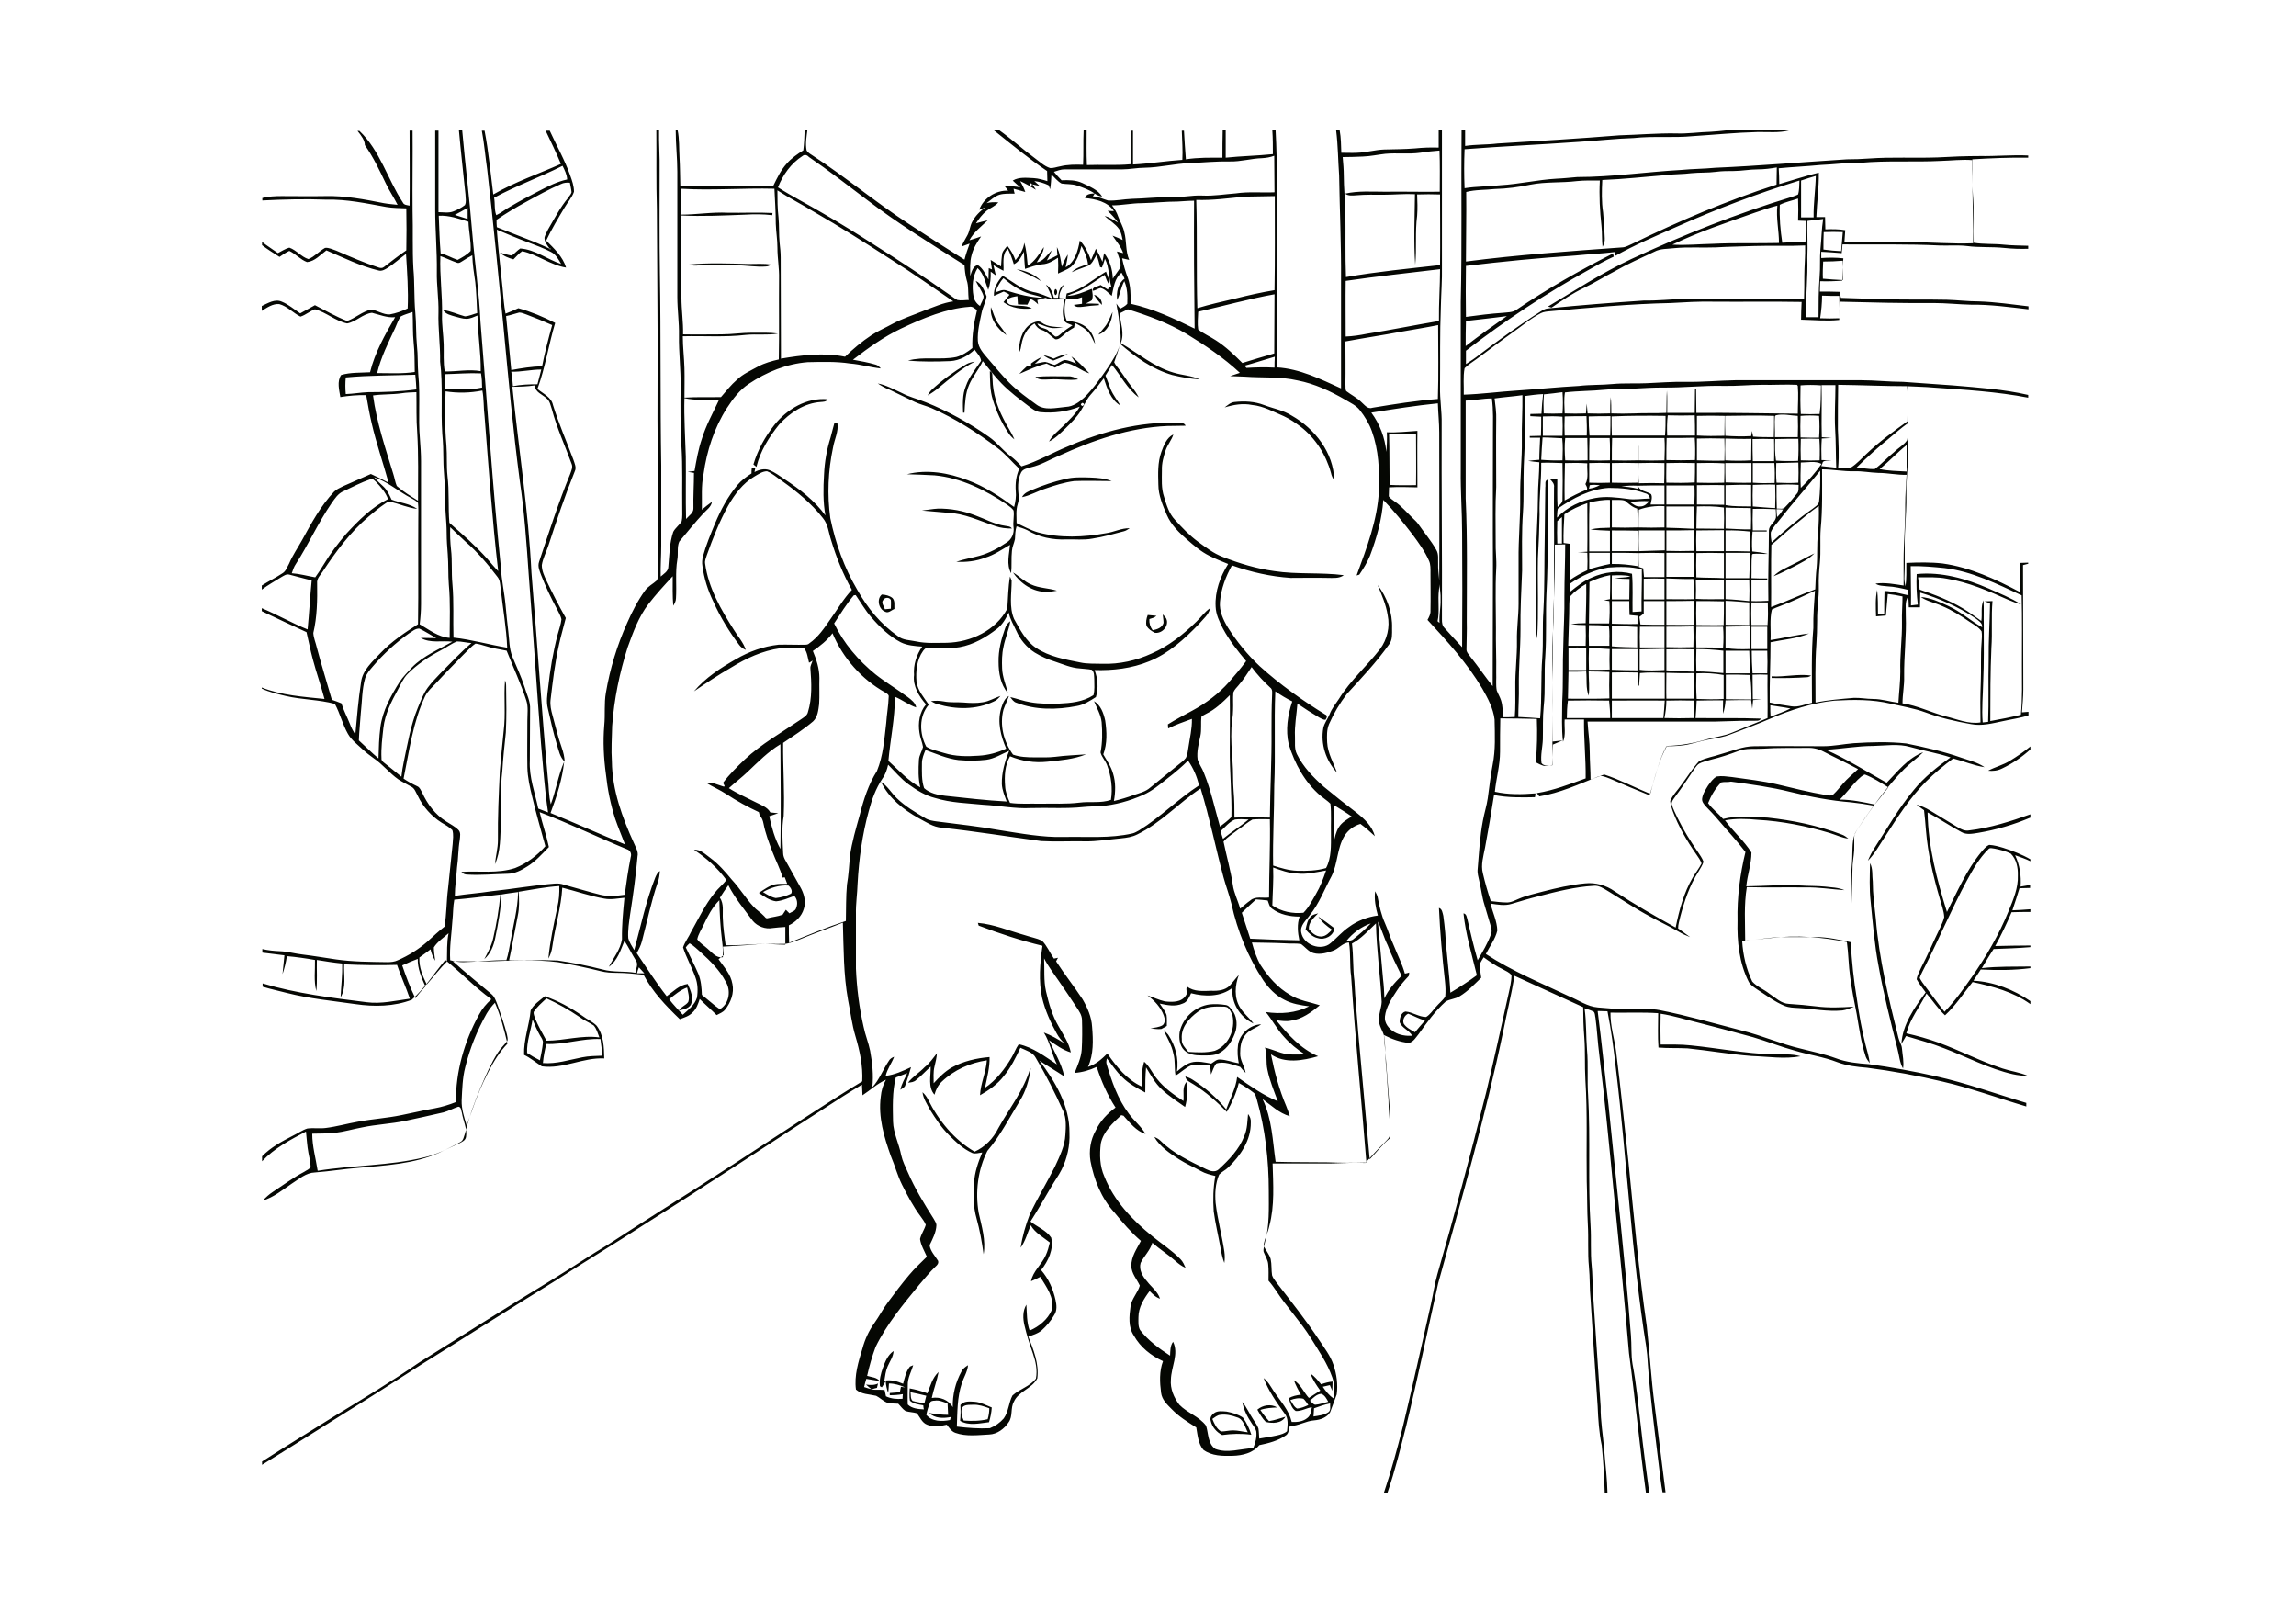 <?xml version="1.0" encoding="utf-8"?>
<!-- Generator: Adobe Illustrator 21.0.2, SVG Export Plug-In . SVG Version: 6.00 Build 0)  -->
<svg version="1.1" id="Layer_1" xmlns="http://www.w3.org/2000/svg" xmlns:xlink="http://www.w3.org/1999/xlink" x="0px" y="0px"
	 viewBox="0 0 842 595" style="enable-background:new 0 0 842 595;" xml:space="preserve">
<style type="text/css">
	.st0{fill:#050703;}
</style>
<g>
	<path class="st0" d="M444.6,520.3c0.7,1.7,1.5,3.6,3.2,4.6c1.5,0,2.9-0.4,4.4-0.4c1.8,0,3.6,0.5,5.4,0.7c-1.1-2-1.6-4.9-4-5.5
		c-1.9-0.7-4-1.2-6.1-0.9C446.4,518.9,445.5,519.7,444.6,520.3 M445.2,518.2c1.3-1,3.1-0.7,4.6-0.6c2.1,0.4,4.2,1,6,2.2
		c1.4,1.9,2.4,4.1,3.1,6.3c-3.6-0.5-7.1-0.4-10.7,0.1c-2-1-3.7-2.9-4.2-5.2C443.6,519.8,444.4,518.8,445.2,518.2 M461.1,516.9
		c2-1.7,5-2.2,7.3-0.8c-2.1,0.1-4.2,0.2-6.2,0.9c0.9,1.4,2,2.8,3.2,4.1c2-0.3,4-1,6-1.6c-1.4,2.5-4.8,2.5-7.2,1.9
		C462.9,520.1,462,518.5,461.1,516.9 M352.7,516.4c-0.4,1.6,0.1,3.1,0.7,4.5c2.9,0.2,5.9,0.2,8.8-0.5c0.4-1.3,0.6-2.7,0.6-4
		c-1.9-0.7-3.9-1.4-5.9-1.3C355.4,515.2,353.5,514.9,352.7,516.4 M352.2,515.2c1.3-1.6,3.5-1.3,5.3-1.2c2.2,0.2,4.2,1.3,6.2,2.1
		c-0.1,1.8-0.5,3.7-1,5.4c-3.5,0.4-7.4,1.4-10.6-0.5C352.3,519.1,352.3,517.1,352.2,515.2 M457.7,408.5c0.7,0.9,1.1,1.9,1,3.1
		c0.1,6.5-3.8,12.2-8.3,16.5c-1,1-2.3,1.5-3.3,2.6c-1.4,3.2-1.6,6.9-1.3,10.4c0.7,6,2.3,11.8,3.2,17.8c0.2,1.4,0.2,2.8,0,4.2
		c-0.7-1.8-1.1-3.7-1.4-5.5c-0.8-4.5-1.9-8.9-2.5-13.4c-0.3-4.3-0.2-8.7,0.6-13c-1.8-0.4-3.7-0.9-5.3-1.8c-2.7-1.5-5.5-2.7-8-4.3
		c-3.4-2.2-7-4.6-9.1-8.2c0.8,0.3,1.7,0.8,2.3,1.4c4.7,4.7,10.8,7.5,16.7,10.4c1.4,0.7,3.3,1.3,4.6,0.1c3.8-3.5,7.5-7.3,9.4-12.2
		C457.5,413.9,457.4,411.1,457.7,408.5 M377.8,391.8h0.2c-0.6,4.2-1.8,8.4-4.1,12c-3.8,6.2-7.1,12.7-11.8,18.2
		c-3.5,6.9-4.5,15-3.2,22.7c1.1,5,2.7,10.1,1.8,15.2c-0.6-4.5-1.4-8.9-2.6-13.2c-1.2-4.2-1.2-8.6-0.9-12.9c0.2-3.9,1.5-7.6,3-11.2
		c-1.2,0.1-2.5,0.6-3.6,0.2c-3.4-1.5-6.1-4.1-8.7-6.7c-2.7-2.7-4.8-5.9-6.8-9.1c-1.1-2.1-2.5-4.1-2.8-6.5c0.8,0.7,1.5,1.6,2,2.6
		c3.9,7.8,9.6,14.8,17.1,19.2c3.8-1.7,6.9-4.9,8.7-8.6C370.1,406.5,375.4,399.9,377.8,391.8 M454,383.3c0.5-4.1,4.4-7.6,8.5-7.7
		c-1.9,1.4-4.4,2-5.8,3.9c-1.6,1.8-1.9,4.4-1.9,6.7c-0.1,2.6,1.6,4.7,2,7.2c-0.7-0.7-1.4-1.4-2-2.2c-2.8-0.8-5.9-2.2-8.8-1.2
		c-0.9,1.2-1.3,2.6-1.9,4c-0.1-1.2-0.2-2.4-0.4-3.5c-2.2-0.1-4.5-0.3-6.7,0.1c-2.2,0.8-3.9,2.7-5.9,3.8c-0.5-2.7,0-5.4-0.8-8.1
		c-0.6-3.1-2.3-5.8-3.6-8.6c0.6,0.5,1.2,1.1,1.7,1.7c2.6,3.9,4,8.8,3.2,13.5c1.6-1.3,3.2-2.7,5.2-3.3c2.5-0.7,5,0,7.4,0.4
		c1-0.6,1.9-1.6,3.2-1.5c2.4,0.1,4.6,1,6.9,1.4C453.9,387.8,453.7,385.6,454,383.3 M439.3,371c-3.2,2.3-6.3,5.8-5.9,10
		c-0.2,1.9,1.3,3.3,2.4,4.7c3.2,0.2,6.5,0.4,9.7-0.4c5-1.9,7.6-7.8,6.5-12.9c-0.4-1.1-0.9-2.1-1.7-2.9c-0.8-0.5-1.8-0.4-2.7-0.4
		C444.6,369,441.6,369.3,439.3,371 M443.6,368.3c1.9-0.2,3.9-0.1,5.8,0.2c1.1,0.1,1.7,1,2.4,1.8c1.7,2.1,2,5,1.4,7.6
		c-1,3.3-2.9,6.5-6,8.2c-2,1.1-4.5,0.9-6.7,0.9s-4.7-0.3-6.3-2c-1.6-1.7-1.9-4.2-1.6-6.5C433.7,373.2,438.3,369,443.6,368.3
		 M200.3,382.8c-0.5,2.3-1,4.6-1.2,7c4.9,0.4,9.7-1.2,14.4-2.1c2.4-0.5,5-0.5,7.4-0.6c-0.2-2.1-0.4-4.1-0.7-6.1
		C213.5,380.7,207,383.1,200.3,382.8 M195.3,373.8c-0.6,4.1-2.2,8.1-2,12.3c1.5,1,3.1,1.9,4.7,2.7c0.4-2.1,0.9-4.2,1.1-6.4
		c0.1-1-0.5-1.8-1-2.6C197,377.9,196.1,375.8,195.3,373.8 M195.7,371.1c-0.1,0.8,0.3,1.5,0.5,2.3c1.2,2.8,2.7,5.5,4.2,8.2
		c6.5,0,12.9-2.1,19.4-1.2c-0.6-1.5-1-3.2-2.1-4.4c-1.7-1.1-3.6-1.9-5.2-3.1c-3.8-2.6-7.9-4.9-12.1-6.8
		C198.7,367.7,196.9,369.2,195.7,371.1 M194.6,370.5c1.1-2.2,3.3-3.6,5.2-5.2c4.9,1.7,9.5,4.2,13.8,7.2c1.7,1.3,3.7,2.1,5.2,3.6
		c2.6,3.4,2.7,7.9,2.8,12c-7.8-0.4-15.1,4-22.9,2.9c-2.2-1.4-4.2-3.1-6.5-4.2C192,381.2,194.1,376,194.6,370.5 M450.9,361.5
		c1.2-1.3,2.2-2.7,3.4-4c-1.4,3.8-1.8,8.4,0.5,12c1.3,2.2,3.4,3.7,4.9,5.8c-4.9-2.2-8.3-7.6-7.7-13.1c-4.3,3.4-10.2,3.3-15.2,2
		c-0.7,1.5-1.4,3.3-3.1,3.8c-2.7,1.2-5.6,0.6-8.4,0c0.9,1.4,2,2.7,2.5,4.2c0.2,1.3,0.1,2.7,0.1,4c-0.7,0.4-1.3,0.8-2,1.1
		c-1.3,0.2-2.7-0.1-4-0.2c1.5-0.3,3.2-0.4,4.5-1.2c1-0.9,0.8-2.4,0.4-3.5c-1.1-3-3.4-5.5-6-7.4c2.2,0.7,4.2,1.7,6.4,2.2
		c2.7,0.3,6.1,0.4,7.7-2.2c0.8-0.9-0.3-2.4,0.5-3.2c2.5,1.9,5.8,1.6,8.8,1.5C446.8,363.4,449.2,363.1,450.9,361.5 M480.8,336
		c0.7-0.7,1.7-0.8,2.6-1.1c-1.6,1.6-3.6,3.4-3.4,5.8c1.1,1.4,2.7,2.8,4.6,2.7c1.7-0.1,2.8-1.4,3.9-2.5c-1.9-1.3-3.8-2.8-5-4.8
		c2,1.4,4,2.8,5.9,4.3c-0.4,2.8-3.6,4.4-6.1,3.6c-1.9-0.4-3.3-1.8-4.5-3.2C479.2,339.2,479.4,337.3,480.8,336 M685.8,316.5
		c1.1,2.1,0.7,4.5,1,6.8c0,4.5,0.6,9,1.1,13.5c1.2,14.8,4.7,29.3,8.3,43.7c0.3,1.4,1.2,2.5,1.3,4c0.2,2.4,0.8,4.9,0.4,7.3
		c-1.3-2.2-1.4-4.9-2.1-7.4c-2.5-10-5.1-20.1-6.9-30.3c-1.5-7.8-2.1-15.8-2.9-23.7C685.5,325.8,685.7,321.2,685.8,316.5
		 M729.2,311.4c-3.4,3.3-5.7,7.5-7.9,11.5c-5.5,10.2-10,20.9-15.2,31.2c-0.7,1.5-1.6,2.9-2.1,4.5c0.5,1,1.2,2,1.9,2.9
		c2.4,3.1,4.7,6.4,7.2,9.5c3.8-3.9,6.9-8.3,10-12.7c5.3-7.6,10-15.6,13.5-24.2c1.7-4.2,3.6-8.5,3.4-13.1c0.1-2.8-0.5-5.9-2.6-8
		c-1.8-0.9-3.9-1.4-5.8-1.8C730.7,311.1,729.7,310.7,729.2,311.4 M702.8,295c1.7,0.5,3.4,1.2,5,2.2c3.3,2,6.6,4,9.9,6
		c1.3,0.8,2.8,1.6,4.4,1.3c7.7-0.9,15.2-3.3,22.5-5.9v1.2c-6.1,2.6-12.6,4.5-19.2,5.6c-2,0.3-4.2,0.8-6.1-0.3
		c-4.2-2.2-8.2-5-12.4-7.2c0.2,12.5,3.4,24.6,7.1,36.5c3.8-7.5,7.2-15.4,12.6-22c0.9-1,1.7-2.1,2.9-2.6c1.8,0.1,3.5,0.6,5.2,1.1
		c3.4,1.1,6.8,2.4,9.9,4.2v0.7c-1.8-0.9-3.7-1.5-5.6-2.2c1.7,3.6,2.3,7.6,2,11.5c1.2-0.2,2.4-0.4,3.5-0.6v1.1
		c-1.3,0-2.6,0.1-3.9,0.1c-0.8,2.7-1.7,5.4-2.6,8.1c2.2-0.1,4.4-0.2,6.6-0.4v1c-2.3,0-4.6,0-6.9,0.1c-1.8,4.2-3.8,8.4-6,12.4
		c4.3-0.1,8.6-0.2,12.9-0.2v0.6c-4.5,0.4-9,0.5-13.5,0.7c-1.5,2.3-2.9,4.6-4.3,7c5.9-0.7,11.8-0.5,17.8-0.6v0.6
		c-6,0.8-12.1,0.8-18.2,0.5c-0.9,1.4-1.8,2.8-2.7,4.1c7.5,0.4,14.8,3.3,20.9,7.5v1.1c-6.2-4.5-13.8-6.5-21.2-8.1
		c-3.3,4.1-6.2,8.6-10.1,12.2c-2.6-2.4-4.5-5.4-6.8-8c-2.5,4.9-6,9.3-7.4,14.6c4,0.9,7.9,2,11.8,3.4c7.9,2.9,15.5,6.9,23.5,9.5
		c3,1,6.3,1.4,9.3,2.7c-1.8,0-3.7-0.2-5.5-0.6c-8.8-2-16.8-6.3-25.2-9.5c-4.5-1.8-9.3-3.1-14-4.5c-0.6,1-1.1,1.9-1.7,2.9
		c0.4-7.2,4.8-13.3,8.9-18.9c-1.1-1.6-2.4-3.1-3.3-4.8c0.2-1.5,1-2.8,1.6-4.2c2.5-4.8,4.6-9.8,7-14.7c0.6-1.3,1.2-2.6,1.5-3.9
		c-0.1-2.3-1-4.5-1.6-6.7c-2.4-8.2-4.4-16.5-5.1-25.1c-0.2-2.5-0.4-4.9-0.7-7.4C704.6,296.4,703.7,295.7,702.8,295 M737.2,278.9
		c2.6-1.6,5.1-3.3,7.4-5.2v1.1c-3.1,2.8-6.6,5.2-10.4,7c-1.6,0.8-3.4,1-5.1,0.8C731.7,281.2,734.7,280.5,737.2,278.9 M360.4,257.5
		c2.3-0.3,4.3-1.6,6.5-2.3c-0.7,0.8-1.5,1.7-2.6,2.1c-6.4,3-13.8,2.9-20.5,0.9c-0.9-0.2-1.6-0.7-2.4-1.1c1.5-0.2,3.1-0.2,4.7,0.1
		c2.4,0.5,4.8,0.2,7.3,0.4C355.7,257.8,358.1,257.9,360.4,257.5 M185.2,249.5c0.3,0.6,0.4,1.3,0.4,2c0.1,5.7,0.2,11.4-0.1,17.1
		c-0.5,4.7-1,9.4-1.3,14.2c-0.8,6.2-0.2,12.5-0.5,18.8c-0.3,5.1,0,10.5-2.2,15.3c0.3-3,1.1-5.9,1.1-8.8c-0.1-8.4,0.3-16.9,0.7-25.3
		c0.4-4.9,0.9-9.8,1.4-14.7C185.5,261.9,184.7,255.7,185.2,249.5 M649.7,248c4.8,0.3,9.7-1,14.5-0.3c-0.4,0.3-0.8,0.5-1.3,0.6
		c-4.4,0.3-8.8,0.4-13.2,0.3V248 M368.6,230.4c0.3-1.1,1-2,1.9-2.6c-0.5,3.2-1.9,6.2-2.5,9.4c-0.6,2.6-0.6,5.3-0.5,7.9
		c0.1,3.1,1.4,6,2.1,9c-2.7-3.1-3.4-7.4-3.4-11.4C366.1,238.5,367.2,234.3,368.6,230.4 M420.9,225.5c1.1,0.1,2.1,0.2,3.2,0.3
		c-0.7,0.7-1.7,0.9-2.6,1.2c-0.1,1.5,0.3,2.9,1.2,4.1c1.6-0.3,3.5-0.9,4-2.7c0-1-0.2-2.1-0.3-3.1c0.6,0.6,1.3,1.2,1.5,2.1
		c0.6,2.5-2,5.1-4.5,4.6c-1.1-0.6-2.2-1.3-2.9-2.4C420.1,228.3,420.4,226.8,420.9,225.5 M323.9,220c-0.9,1,0.3,2.3,0.6,3.4
		c0.7-0.1,1.5-0.1,2.2-0.2c0-1.1,0.1-2.1,0-3.2C326.1,218.9,324.5,219,323.9,220 M323.4,218c1.4,0.1,2.8,0.4,3.9,1.3
		c1,1.1,0.6,2.6,0.7,4c-1.1,0.4-2.2,1.7-3.4,1C322.2,223.4,321.4,219.6,323.4,218 M505.2,214.5c3.5,4.5,5.5,10.2,5.3,15.9
		c0,2,0.2,4.3-1.1,5.9c-4.6,6.5-10.1,12.3-15.5,18.2c-2.6,3.4-4.8,7.1-6.5,11c-0.9,2.1-0.8,4.5-0.7,6.7c0.2,4,2.3,7.4,3.6,11.1
		c-4-4.3-6.1-10.5-5-16.4c0.4-1.8,1.6-3.3,2.3-5c0.8-2.1,2.2-3.8,3.4-5.6c4.2-6.8,10.3-12.1,15.1-18.3c2.6-3.5,3.7-8.1,2.8-12.4
		C508.3,221.7,506.7,218.1,505.2,214.5 M371.5,209.9c2.3,1.4,4.2,3.4,6.6,4.4c3,1.4,6.4,1.3,9.5,2.3c-1.2,0.2-2.4,0.4-3.7,0.4
		C378.9,217.2,374.2,214,371.5,209.9 M658,206.7c2.5-1.2,4.9-2.6,7.4-3.8c-2.1,2.2-4.8,3.4-7.4,4.8c-2.5,1.2-5,2.6-7.6,3.6
		C652.4,209.2,655.3,208.1,658,206.7 M338.1,187.2c1.9-0.2,3.9-0.6,5.8-0.7c4.7-0.1,9.4,0.8,13.8,2.5c3.6,1.3,7.1,3.3,10.9,3.8
		c0.9,0.2,1.9,0.1,2.5,1c-2.1,0-4.1-0.2-6.1-0.9c-5.8-1.9-11.4-4.7-17.6-4.9C344.3,187.8,341.2,187.4,338.1,187.2 M390.4,175.7
		c3.1-0.8,6.2-0.7,9.4-0.6c2.7,0.1,5.4,0.3,7.9,1.3c-4.6,0-9.2-0.2-13.8,0c-3.7,0.5-7.2,1.6-10.6,2.8c-2.9,0.9-5.5,2.5-8.5,3.1
		c0.8-1.6,2.5-2.2,4-2.8C382.6,177.9,386.5,176.6,390.4,175.7 M452.8,147.4c3.6-0.4,7.3-0.2,10.7,1.1c3.4,1.3,7.1,1.9,10.2,3.9
		c8.5,4.8,15.4,13.6,15.6,23.7c-0.6-0.8-1-1.7-1.2-2.7c-1.8-6.6-5.7-12.8-11.2-17c-1.9-1.4-3.9-2.8-6.1-3.8
		c-3.8-1.6-7.4-3.7-11.6-4.1c-3.4-0.7-6.8-0.1-10.1,0.9C450.2,148.6,451.3,147.5,452.8,147.4 M284,155.8c4.6-5.8,11.9-10.1,19.5-9.4
		c-0.5,1-1.6,0.9-2.5,1c-6,0.4-11.3,3.9-15.3,8.3c-3.7,4.6-6.9,9.7-8.3,15.5c-0.4-0.3-0.7-0.6-1.1-0.9
		C277.9,164.9,280.6,160.1,284,155.8 M321.9,140.6c3.1,0.6,5.9,2.2,8.8,3.5c2.8,1.5,5.9,2.2,8.8,3.4c8.2,3.3,16,7.6,23.2,12.7
		c2.9,2,4.9,4.8,7.7,6.9c1.5,1.1,2.9,2.5,4.2,3.9c6-1.8,11.3-5,17-7.3c12.6-5.5,26.2-9.1,40-8.7c1.1,0.1,2.6-0.2,3.2,1.1
		c-2.2,0.1-4.5,0-6.7,0.1c-13.9,0.6-27.2,5.2-39.7,10.9c-3.4,1.4-6.6,3.4-10.2,4.2c-1.3,0.4-3,0.6-3.7,1.9c-1.5,2.8-1.2,6.2-0.9,9.2
		c0.1,0.8-0.2,1.7-0.4,2.5c-0.7,2.2-0.4,4.6-0.4,6.9c2.6,1.2,5.1,2.6,7.8,3.4c8.2,2.2,16.8,1.8,25.1,0.3c2.9-0.4,5.6-1.9,8.6-1.8
		c-0.7,0.4-1.3,0.9-2.1,1.1c-3.8,1-7.7,2.1-11.6,2.7c-3.2,0.6-6.4,0.2-9.6,0.3c-4.9,0.2-10-0.8-14.3-3.4c-1.2-0.6-2.6-1-3.9-1.4
		c-0.5,1.5-0.5,3.1-0.6,4.7c-0.3,1.5-1,2.8-1.1,4.3c-0.3,2.7,0,5.5-0.3,8.2c-1.8-3.2-0.7-7-0.4-10.4c-3,1.7-5.8,3.7-9.1,4.7
		c-3.4,1.3-7,1.7-10.6,1.5c2.8-1,5.7-1.4,8.5-2.2c3.6-1,6.9-2.8,10-4.9c1.8-1.1,2.8-3.4,2.5-5.5s0.3-4.2,0-6.2
		c-0.6-0.9-1.5-1.5-2.3-2.1c-8-5.4-17-9.9-26.7-10.8c-3.4-0.2-6.7-0.3-10.1-0.4c7.4-1.9,15.3-0.5,22.3,2.2c6.2,2.3,11.7,5.9,17,9.8
		c0.5-1.9,0.8-3.9,0.6-5.8c-0.2-2.8,0.1-5.6,1.3-8.2c-2.7-2.5-5.1-5.5-8.1-7.7c-7.5-5.7-15.5-10.8-24.2-14.6c-2-0.8-4-1.3-6-2.2
		c-3.2-1.5-6.3-3.1-9.5-4.6C324.6,142.3,323.2,141.5,321.9,140.6 M379.7,138.2c4-0.4,8-0.2,12-0.2c1.3-0.1,2.5,0.4,3.7,1.1
		c-3.4,0.5-6.8-0.2-10.1,0C383.3,139.1,381.1,139.6,379.7,138.2 M363,136.1c1.3,0.4,0.8,2,1,3c0.1,5,1.6,9.8,3.9,14.3
		c1.2,2.6,3,5,4.1,7.7c-0.9-0.7-1.7-1.5-2.3-2.5c-2.5-3.7-4.3-7.8-5.6-12C363,143.2,363.1,139.6,363,136.1 M354.3,133.6
		c1-0.6,2.1-0.8,3.2-1c-5,2.5-9.1,6.2-13.4,9.7c-1.2,1-2.5,1.9-3.9,2.7c0.4-0.8,0.9-1.5,1.5-2.1
		C345.6,139.3,349.8,136.3,354.3,133.6 M378.1,133.3c1.3-1,2.6-1.8,4-2.4c-0.9,0.9-1.7,1.7-2.6,2.5c1.3-0.2,2.5-0.6,3.8-0.7
		c1.2,0.2,2.3,0.9,3.5,1.1c1.3-0.5,2.3-1.5,3.7-1.8c1.5,0.1,2.8,0.8,4.2,1.3c-0.6-0.8-1.2-1.7-1.8-2.6c2.5,1.7,4.5,4,6.6,6.2
		c-3.2-1-5.7-3.5-9-3.9c-1.3,0.4-2.4,1.2-3.6,1.8c-1-0.5-2-1-3.1-1.5c-3.5,0.8-6.7,2.4-10,3.8c0.9-1,1.8-1.9,2.8-2.8
		c0.5,0,1.1,0,1.6,0C378.1,134.1,378.1,133.6,378.1,133.3 M386.4,131.5c1.7-0.8,3.4-1.5,5.2-1.7c-1.7,1-3.5,1.7-5.3,2.4
		c-1.3-0.5-2.6-1.1-3.7-2C383.9,130.5,385.1,130.9,386.4,131.5 M405.2,119.8c1.3-1.6,1.9-3.6,2.8-5.4c-0.2,3.4-1.8,7.2-5.2,8.3
		C403.6,121.7,404.4,120.8,405.2,119.8 M363.4,112.6c0.8,1.9,1.3,4,2.5,5.8c1.1,1.5,2.3,2.9,3.2,4.5
		C365.7,120.6,362.9,116.7,363.4,112.6 M401.2,108.1c1.8,0.4,3,1.9,2.9,3.7C402.9,110.6,402,109.4,401.2,108.1 M387,106
		c0.9,0,0.9,2.2,0,2.2C386.5,107.6,386.5,106.6,387,106 M365,107.2c1.3-0.3,2.6-1.2,4-0.7c4.4,1.4,8.9,2.6,13.6,2.7
		c-1.6-0.6-3.2-1-4.8-1.4c-3.7-1.1-6.9-3.3-9.8-5.8C366.6,103.5,365.7,105.3,365,107.2 M391.2,107.6c5.5-1.3,9.7-5.2,14.4-8
		c0.5,1.6,1.5,3.1,1.2,4.8c-0.8-1-1.2-2.3-1.7-3.6c-2.6,1.7-5.1,3.5-7.8,5.1c-1.9,1.2-4,1.6-6,2.6c3.2-0.1,6.2-1.4,9.1-2.6
		c0.2,1.4,0.6,2.8,0,4.2c-0.7,0.5-1.5,0.8-2.2,1.2c1.6,0,3.2,0,4.8,0.1v0.5c-2,0.1-4,0.3-6,0.6c-1.1,0.1-2.4,0.3-3.2-0.7
		c1-0.1,2-0.3,3-0.4c0-0.8,0-1.6,0-2.4c-1.9,0.7-3.9,1-5.9,0.6c-0.6,2.6-0.8,5.5,0.3,8c2.6,0.3,5.5,0.8,7.5,2.7
		c1.7,1.4,2.6,3.6,2.9,5.8c-0.8-1.4-1.3-2.9-2.3-4.1c-1.3-1.6-3.3-2.6-5.1-3.6c-0.1,0.4-0.2,1.3-0.3,1.7c-1.4,0.8-2.7,1.6-3.8,2.7
		c-0.9,0.7-1.8,1.8-3.1,1.6c-1.7-1.1-3-2.8-4.9-3.4c-1.3-0.4-2.1-1.3-2.7-2.4c-2.7,1.6-4.3,4.6-4.8,7.7c-0.2,1-0.3,2.1-0.9,3
		c-0.1-3.8,0.9-8.1,4.1-10.4c1.2-0.6,2.9-1.6,4.2-0.6c2.3,1.7,5.2,1.5,7.9,1.8c-1,0.1-1.9,0.2-2.9,0.2c-2.3,0.2-4.4-1.1-6.6-1.7
		c0.6,1.7,2.4,1.6,3.7,2.3c1,0.8,1.9,1.8,2.9,2.5c1,0.1,1.6-0.6,2.3-1.2c1.2-1.1,2.6-2,4-2.9c-1.1-0.6-2.8-0.7-3.1-2.1
		c-0.8-2.4-0.3-5,0.1-7.5c-2.3,0.1-4.7,0.4-6.9-0.5c-1,0.3-2,0.6-3,0.8c0.1,0.5,0.2,1,0.3,1.6c-0.8-0.8-1.7-1.6-2.9-2
		c-0.3,0.7-0.7,1.4-1,2.1c-1.2,0-2.3,0-3.5-0.1c-0.1-1-0.1-2-0.2-3c-1.3,0.2-2.8,0.4-3.8,1.3c-0.3,0.8,0.3,1.4,1,1.8
		c2.6,0.8,5.7-0.1,8.1,1.4c-3.6,0.4-7.5-0.1-10.4-2.3c0.7-0.9,1.5-1.8,2.2-2.7c-0.6-0.6-1.4-0.8-2.1-1.2c-1.2,0.5-2.4,1.1-3.6,1.6
		c-0.2-2.9,1.4-5.3,3.2-7.4c3.7,2.2,7,5.1,11.3,6c2.4,0.4,4.6,1.5,6.8,2.3c-0.5-1.8-1.3-3.4-2.2-5c1.7,1,2.4,2.9,2.9,4.8
		c0.4,0,1.1,0,1.5,0c0.2-1.8,0.4-3.8,2.2-4.8c-0.9,1.5-1.9,3.1-1.7,4.9c0.8,0.1,1.6,0.1,2.4,0.2
		C390.9,108.9,391.1,108.1,391.2,107.6 M372.8,98.7c3.3,0.6,6.7,1.8,9,4.4C378.9,101.3,375.8,100,372.8,98.7 M252.6,97
		c7.3-0.7,14.6-0.4,21.9-0.2c2.8,0,5.6-0.2,8.4,0.2c-0.6,0.3-1.2,0.7-1.9,0.7c-3.5,0.3-7.1-0.4-10.6-0.4c-4.7,0-9.4,0-14.1,0
		C255,97.5,253.8,97.4,252.6,97 M481.9,516.4c-0.1,1-0.1,2-0.2,3c1.9-0.3,3.9-0.5,5.5-1.6c1-0.8,0.5-2.2,0.6-3.2
		C485.8,515,483.8,515.7,481.9,516.4 M341,514.5c-0.6,1.4-1,2.8-1.3,4.3c2.1,2.5,5.7,2.5,8.7,1.9c0.1-0.3,0.2-0.9,0.3-1.1
		c-2.7,0.5-5.8,0.6-8-1.5c2.3,0.4,4.7,0.7,7,0.7c-0.1-1.4-0.1-2.8-0.2-4.2c-1.5-0.5-3.1-1.3-4.7-1
		C342.1,513.6,341.2,513.7,341,514.5 M473.2,513.4c0.8,1.1,1.3,2.5,2.5,3.1c1.4-0.1,2.8-0.7,4.1-1.3c-0.6-0.8-1.1-1.7-1.8-2.3
		C476.4,512.5,474.7,512.8,473.2,513.4 M480.4,513.6c0.6,0.5,1.1,1.3,1.9,1.5c1.6-0.1,3.2-0.7,4.8-1.1c-0.6-1.1-1.3-2.5-2.6-2.9
		C482.8,511.2,481.6,512.6,480.4,513.6 M333.9,510.5c0.2,1-0.1,2.4,0.8,3.2c1.4,0.4,2.9,0.6,4.3,0.9c0.2-1,0.5-1.9,0.7-2.8
		C337.8,511.3,335.8,510.9,333.9,510.5 M162.6,407.9c-4.7,1.1-9.3,2.1-14,3.1c-5.2,1.1-10.6,1.3-15.8,2.4c-3.3,0.6-6.6,1.6-10,2
		c-2.8,0.3-5.5,0.2-8.3,0.3c0,4.6,1.3,9.1,2,13.6c12.9-2.1,26.2-1.8,39-4.9c4.6-1,8.8-3.3,13-5.2c0.9-0.5,2.2-1,2.4-2.3
		c0.5-3-1-5.8-1.5-8.8c-0.3-0.8-0.2-2.2-1.3-2.3C166.2,406.4,164.5,407.4,162.6,407.9 M516.4,371.7c-1.3,0.6-2.2,2.3-1.6,3.7
		c1,1.5,2.6,2.2,4.1,3.1c1.2-1.5,2.5-2.9,3.7-4.3C520.4,373.6,518.5,372.5,516.4,371.7 M178.5,371.6c-3.5,6.2-6.2,12.8-7.9,19.8
		c-1,3.9-1.1,8-1.3,12.1c-0.1,3.1,0.9,6.1,1.8,9.1c0.7-1.7,1.3-3.4,1.9-5.1c1.7-5,3.7-9.8,6.1-14.5c1.9-3.7,4.1-7.3,7-10.3
		c-1.2-5.1-2.5-10.2-4.6-15C180.5,368.7,179.4,370.1,178.5,371.6 M233.6,356.9c0.9,0,1.8,0,2.7,0c-0.7-0.7-1.3-1.5-2-2.2
		C234,355.4,233.8,356.1,233.6,356.9 M147.5,354c1.4,4.1,2.9,8.1,4.8,12c1.2-1.5,2.4-2.9,3.7-4.3c-1.4-3.2-2.9-6.5-2.8-10.1
		C151.3,352.3,149.4,353.1,147.5,354 M459.1,345.6c0.8,2.9,1.7,5.7,3.2,8.3c2.8,4.3,6.3,8.3,10.8,10.9c3.3,2.1,7.2,2.6,10.9,3.8
		c-3.1,2.6-6.6,5.2-10.8,5.7c-1.7,0.3-3.5,0-5.2-0.2c4.3,5.2,9,10.5,15.4,13.2c-5.6,1.6-12.2,2.8-17.3-0.7c1.3,6.5,3,12.9,5.6,19
		c0.5,1.2,0.9,2.4,1.3,3.7c-3.9-1.1-6.8-4-10-6.3c3.5,7.2,3.7,15.3,4.8,23c6.3,0.2,12.7,0.1,19.1,0.2c4.7,0.2,9.4,0.2,14.2,0.1
		c-1.8-22.8-4.1-45.5-5.6-68.3c-0.6-4.1-0.1-8.3-0.8-12.4c-2.4,0.1-3.8,2.4-6.1,3.1c-2.5,0.9-5.4,1.6-7.9,0.4
		c-1.3-0.8-2.3-2-3.5-2.9c-2-0.4-4.1-0.1-6.1-0.3C467.1,345.7,463.1,345.7,459.1,345.6 M251.5,347.4c1.5,3.2,3.2,6.4,4.6,9.7
		c1,2.4,1.2,5.1,1.3,7.7c1.7,1.4,3.4,2.8,5.1,4.2c0.6,0.3,1.2,1.2,1.9,0.8c3.1-2.1,3.7-6.8,1.7-9.9c-2.2-4.2-5.6-7.5-9.1-10.7
		c-1.3-1.1-2.5-2.4-4.1-3.3C252.4,346.3,251.9,346.8,251.5,347.4 M159.1,347.4c0,1.6,0.3,3.3,0.5,4.9c-0.8-1.3-1.4-2.7-1.7-4.2
		c-1.3,1-2.7,2-4.1,3c-0.2,3.5,1.2,6.8,2.7,9.9c2.5-2.8,4.7-5.8,7.4-8.4c0.1-3.5-0.1-7,0.6-10.4
		C162.6,343.9,160.4,345.3,159.1,347.4 M495.8,346c0.6,4.6,0.3,9.2,0.9,13.7c0.3,6.3,0.9,12.6,1.4,18.9c1.4,15.5,2.8,31,4.2,46.5
		c2.5-2.6,4.7-5.5,7.5-7.8c0.2-4.7-0.6-9.4-0.6-14c-0.4-4.5-0.5-9-1-13.5c-0.2-3.3-0.1-6.6-0.6-9.9c-0.5-2-2-3.8-1.9-6
		c-0.1-2.2,0.9-4.3,1-6.5c-0.5-9.6-1.9-19.2-2.1-28.8C501.7,341.3,499.2,344.2,495.8,346 M493.7,345.1c0.9-0.2,1.9-0.1,2.6-0.7
		c2.2-1.8,4.5-3.7,6.4-5.8C499.2,339.8,496,342.2,493.7,345.1 M505.3,337.9c0.6,7,1.3,14.1,1.9,21.1c0.3,2.4,0.4,4.7,0.5,7.1
		c1.4-3.2,3.8-5.8,6.3-8.3c-1.8-3.7-3.7-7.4-5.1-11.2C507.5,343.8,506.7,340.7,505.3,337.9 M258,339.2c-0.8,1.7-1.9,3.3-2.3,5.2
		c0.9,1.4,2.5,2.3,3.7,3.4c1.7,1.4,3.2,3.6,5.7,3.2c0-2,0-4-0.3-6c-0.6-4.9-0.9-9.9-1-14.9C261.2,332.7,259.5,336,258,339.2
		 M460.6,329.8c-1.7,1.6-3.5,3.2-5.2,4.9c1,3.2,2.1,6.3,3.1,9.5c6,0.3,12,0.5,18,0.6c-0.6-2.8-0.9-5.9,0.1-8.7
		c-3.5,0-7.2-0.7-10.1-2.9c-1-0.7-1.2-2-1.6-3C463.4,330,462,329.9,460.6,329.8 M183.9,328c-0.2,5.4-1.2,10.7-2.3,16
		c-0.6,2.9-1.7,5.7-4,7.7c1.3-2.5,2.7-5,3.3-7.8c1.2-5.2,2.1-10.5,2.6-15.9c-5.6,0.7-11.2,1.4-16.9,1.9c-0.5,2.6-0.4,5.2-0.7,7.8
		c-0.3,4.8-1.1,9.6-0.8,14.4c1.5,0.4,3.1,0.7,4.7,0.7c5.3-0.1,10.6-0.8,15.9-0.7c0.7-2.2,1.1-4.5,1.5-6.8c1-6,2.7-12,2.8-18.2
		C187.9,327.4,185.9,327.6,183.9,328 M190.2,327c0.2,2.9,0.3,5.9-0.3,8.7c-1.1,5.4-2,10.9-3.2,16.4c5.9,0.1,11.9-0.2,17.8,0.1
		c5.5,0.8,11.1,1.9,16.5,3.3c3.9,1.1,8,0.5,12,1.2c0.2-1.5,1.2-3.1,0.2-4.5c-1.5-2.4-2.7-4.9-4.2-7.2c-1.4,3.4-2.6,7.3-5.7,9.5
		c1.7-3.3,4.2-6.3,4.8-10.1c-0.1-5.1,0.4-10.2,0.9-15.2c-2.4,0.2-4.9,0.8-7.4,0.3c-5.2-0.9-10.2-2.7-15.4-4
		c-0.4,7.2-2.6,14.1-3.6,21.3c-0.2,1.7-0.7,3.3-1.5,4.7c0.6-6.4,2-12.6,3.3-18.9c0.6-2.5,0.8-5.1,0.7-7.7
		C200.2,325.2,195.2,326.2,190.2,327 M279.8,327.1c1.5,0.9,3,1.9,4.7,2.2c2-0.2,3.9-0.8,5.6-1.6c0.7-1-0.2-2.4-1-3
		C285.8,324.5,282.6,325.5,279.8,327.1 M267.1,324.6c-1.1,1.5-2.1,3-3.1,4.6c1.6,2.3,0.9,5.2,1.1,7.8c0.1,3.2,0.6,6.4,1,9.6
		c3.8,0.1,7.6-0.2,11.5-0.4c3.5-0.3,6.9,0.2,10.4,0.2c0-2.2,0-4.3,0-6.5c-1.6,0.1-3.2,0.2-4.7,0.4c-2.6,0.5-5.5-0.6-7.2-2.6
		C272.9,333.4,269.5,329.3,267.1,324.6 M466.9,318.1c0.2,4.6-0.2,9.3-0.3,13.9c3.3,2.3,7.5,3.1,11.4,2.7c2-2,3.2-4.5,4.6-6.9
		c1.6-2.7,2.7-5.6,3.7-8.6c-3.5,0.6-7.1,1.5-10.6,1.1C472.6,320.2,469.7,319.1,466.9,318.1 M454.2,304.1c-1.9,1.5-4,2.7-5.5,4.5
		c1.1,5.3,2.6,10.5,3.4,15.8c0.4,3.1,1.9,5.8,2.7,8.8c1.2-1,2.4-2.1,3.7-3c1.9-1.7,4.6-0.8,6.9-1.1c0-9.6,0.5-19.1,0.3-28.7
		c-2.1,0-4.3-0.1-6.4,0.1C457.5,301.5,455.9,303,454.2,304.1 M447.6,304.8c0.3,0.9,0.6,1.9,0.9,2.8c3-2.5,6.4-4.6,9.4-7.1
		c-1.7-0.1-3.4-0.2-5,0C450.7,301.4,449.3,303.3,447.6,304.8 M489.3,295.3c0,4.6,0.2,9.2-0.2,13.8c0.4-2,0.8-4.1,1.9-5.8
		c1.1-1.8,3-2.8,4.7-3.9C493.6,297.9,491.4,296.6,489.3,295.3 M631.2,286.9c-2.1,2.1-3.7,4.8-4.8,7.6c1.6,2.2,3.8,3.8,5.5,5.8
		c5.3-1.4,10.9-0.7,16.3-0.5c9.3,1,18.5,2.9,27.2,6.2c0.9,0.3,1.7,0.9,2.4,1.5c-2.3-0.3-4.4-1.3-6.6-2c-8.7-2.6-17.6-4.4-26.7-4.9
		c-4-0.4-8-0.5-11.9,0.2c3,4.1,7,7.5,9.7,11.8c0,4.2-1.5,8.2-1.9,12.4c6.7-0.1,13.3-0.7,20-0.3c2.9,0.2,5.9,0.1,8.9,0.4
		c2.4,0.3,4.8,0.3,7.1,1.3c-4.7-0.3-9.4-1.1-14.1-1c-7.2-0.1-14.5,0.1-21.7-0.1c-1.1,6.5-0.6,13.1-0.6,19.6
		c4.9-0.3,9.7-1.4,14.7-1.3c3.7,0,7.4,0,11.2,0c4.4,0,8.7,1,12.9,1.9c-0.1-9.5,0.4-18.9,0.6-28.4c0.2-2.4,0.7-4.7,0.6-7.1
		c0.1-1.7-0.4-3.7,0.7-5.2c2.1-3.2,4.2-6.3,6.4-9.4c-2.7-0.5-5.5-0.9-8.2-1.2c-7.5-0.6-14.9-2-22.2-3.8c-7.2-1.8-14.6-2.8-21.9-3.8
		C633.5,286.9,632.3,286.6,631.2,286.9 M681.3,285.9c-2.3,2.3-4.3,5-6.6,7.3c4.3,0,8.6,0.9,12.8,1.8c1.7-2.1,3.4-4.2,5-6.3
		c-2.8-1.7-5.5-3.5-8.6-4.7C682.9,284.3,682.1,285.2,681.3,285.9 M428.3,285.3c-2.9,2.3-5.7,4.7-9.1,6.2c-5,2.2-10.3,3.7-15.8,4.1
		c-2,0.1-4,0.1-6,0.3c-6.4,0.7-12.9,0.2-19.4,0.4c-5.8,0.3-11.5-0.9-17.3-1.2c-6-0.6-12-0.7-17.8-2.5c-3.6-0.9-6.8-2.9-9.7-5
		c-2.8-2-5-4.7-7.5-7.2c-0.4,1.8-1,3.6-2.1,5.1c-2.4,3.6-3.9,7.7-5,11.9c-2.4,8.7-3.6,17.6-4.1,26.6c-0.1,3.7-0.7,7.4-0.6,11.2
		c0,6.7,0,13.3,0,20c0.3,7.1,1.2,14.3,2.8,21.3c0.6,3,1.8,5.8,2.4,8.8c0.8,4.4,1.3,8.9,0.8,13.4c2.6-2.8,3.9-6.5,6-9.6
		c0.4-0.8,1.2-1.3,2-1.6c-0.9,2.4-2.5,4.4-3.1,7c3.3-0.4,6.3-1.8,9.3-3.2c-0.6,2.2-1.3,4.4-2.1,6.6c-0.2,0.9-1.2,1.2-1.8,1.7
		c0.4-2.2,1.6-4,2.5-6.1c-1.4,0.5-2.8,1.1-4.2,1.6c-1.3,5.3-1.1,10.7-1,16.1c0.1,4.3,2.2,8.2,3,12.4c0.5,2.2,1.5,4.2,2.4,6.2
		c2.6,6,6,11.6,9.5,17.1c0.4,0.8,1,1.5,1,2.4c-0.1,2.6-1.4,5-2.5,7.3c0.3,2.2,2,3.9,3.1,5.7c0.3,0.9-0.3,1.6-0.9,2.1
		c-2.2,2.1-4.1,4.5-6,6.7c-5.9,7.2-11.9,14.4-16,22.8c-1.3,3.5-2.3,7-3.1,10.6c1.6,0.5,3.5,0.5,4.6,1.9c-1.6-0.2-3.3-0.6-4.9-0.8
		c-0.3,1-0.6,2-0.8,3c0.9,0.3,1.8,0.6,2.7,0.8c-0.7-0.6-1.4-1.1-2-1.7c1.5,0.2,3,0.3,4.4-0.4c-0.1,0.4-0.3,1.2-0.4,1.6
		c-0.5,0.1-1.6,0.4-2.1,0.6c1.6,0.2,3.3,0,4.9,0.2c0.2,0.7,0.3,1.5,0.5,2.3c1.9,0.9,4,1.1,6.1,0.9c0-0.4,0-1.2,0.1-1.7
		c-1.6,0.3-3.2,0.4-4.8,0.4v-0.8c1.2-0.1,2.5-0.2,3.7-0.3c0.1-0.7,0.3-1.3,0.4-2c0.4,0.1,1.1,0.2,1.5,0.2c-1.9-0.8-3.9-1.4-5.9-1.4
		c-0.1,1.1-0.1,2.3-0.3,3.4c-0.5-1.4-0.8-2.8-0.9-4.3c-0.4,0.8-0.9,1.5-1.4,2.3c-0.2-0.1-0.5-0.3-0.7-0.4c-0.3-2.3,0.3-4.6,1.1-6.8
		c0.8-2.2,1.8-4.7,3.9-6.1c-0.1,2.1-1.4,3.8-2.2,5.7c-0.7,1.6-0.9,3.4-1.2,5.2c2.4-0.5,4.7,0.2,6.9,1.1c0.6-2.2,1-4.5,2.5-6.3
		c0.3-0.1,0.9-0.4,1.2-0.5c-0.7,2.4-2.1,4.7-2,7.4c0,2.3-0.1,4.7,0,7c1.5,1.5,3.9,1.7,5.9,1.8c-0.1-0.4-0.2-1.1-0.2-1.5
		c-1.7-0.3-3.6-0.5-4.9-1.7c-0.3-1.5-0.1-3-0.1-4.5c2.2,0.4,4.4,1,6.5,1.8c1.1-2.7,1.8-5.7,4.1-7.8c-0.6,3.2-1.8,6.3-2.5,9.5
		c3-0.5,6.2,0.7,7.7,3.4c-0.1-4.6,1-9.1,3.2-13.1c0.5-1,1.4-1.7,2.4-2.3c-0.2,2.4-1.6,4.5-2.3,6.7c-1.7,5.1-1.6,10.5-1.8,15.8
		c4,0.5,8.1,0.8,12.1,0.6c2-0.8,3.7-2,5.1-3.6c1.8-2.5,1.8-5.8,3.2-8.4c2.6-2.4,6.4-3.3,8.6-6.2c0.6-3.1-0.1-6.3-1.1-9.2
		c-1.2-3.4-2.3-6.8-3.1-10.3c-0.6-2.5-0.7-5.3,0.7-7.6c0.2,3.2,0.1,6.5,1.2,9.5c3.5-1.5,6.6-4.1,8.1-7.5c1.1-4.6-2-8.5-4.2-12.2
		c-1.1,0.6-2.3,1.1-3.4,1.6c0.7-3.7,3.9-6.1,5.4-9.5c0.7-1.5,1.1-3.1,1.5-4.7c-2.5-2-5.4-3.5-7-6.3c-1.2,2.7-1.9,5.7-3.7,8.2
		c0.6-4.1,1.8-8.2,3.3-12.1c2.8-6,6.3-11.7,9.3-17.7c1.7-3.7,3.6-7.5,3.8-11.6c0.2-2.9,0.4-6-0.8-8.7c-3-6.7-6.3-13.2-10-19.4
		c-1.1-2.2-3.6-2.8-5.7-3.8c-1.7,3.6-3.5,7.3-6.1,10.4c-2.3,3-5.5,5.2-8.7,7c0.2-4.4,2.2-8.4,2.5-12.8c-6.1,0.9-12,3.5-16.5,7.8
		c-1.4,1.3-2.2,3-2.7,4.8c-2.5-2.8-1.3-6.9-1.4-10.3c-1.8,1.6-3.4,3.4-5.3,4.9c-0.8,0.8-1.9,0.9-3,1c1.7-2.2,4.2-3.7,6.1-5.7
		c1.8-1.4,3.1-3.3,4.5-5.1c-0.1,1.6-0.5,3.3-0.9,4.9c-0.5,2-0.3,4.1-0.3,6.1c2-2.2,4.1-4.3,6.7-5.8c4.2-2.3,9-3.4,13.8-3.8
		c0.1,3.8-0.9,7.5-1.7,11.3c4.1-2.8,7.2-6.8,9.7-11c1-1.6,1.6-3.5,2.7-5c5.2,1.1,9.6,4.5,14,7.4c-1.9-3.8-2.5-8.1-4.8-11.7
		c2.7,1,5.3,2.5,7.7,4.1c-1.2-1.1-2.2-2.3-3-3.8c-2.3-4.1-4.2-8.4-5.3-12.9c-1.4-6.3-0.8-12.9,0.1-19.2c-7.9-1.9-15.8-4.5-23.4-7.4
		c-0.1-0.3-0.2-0.8-0.3-1c5.9,0.5,11.5,2.9,17.2,4.5c2.1,0.7,4.3,1.1,6.3,2c1.9,1.9,2.9,4.5,4.4,6.6c0.5-0.1,1-0.2,1.5-0.3
		c-0.2,0.3-0.5,0.9-0.7,1.3c3.1,4.8,6.6,9.2,9.7,13.9c1.8,3.1,3.3,6.5,3.5,10.1c0.4,4.9,0.6,10.1-1.5,14.7c2.8-0.9,5-2.8,7.1-4.9
		c3.3,4.8,7.2,9.6,12.6,12.1c-0.1-3.1,0-6.2,0.9-9.1c2,1.7,3,4.3,4.7,6.3c2.6,3.3,6.1,5.8,9.7,8.1c0.3-2.4-0.7-5.4,1.4-7.2
		c0.1,3.1,0.1,6.3-0.8,9.4c-2.9-2.1-6-4-8.6-6.5c-2.4-2.2-4-5.2-5.7-8c-0.3,3.1-0.3,6.1-0.3,9.2c-3-1.6-6-3.2-8.4-5.6
		c-2.2-2-3.8-4.6-5.7-6.9c-0.1,0.7-0.3,1.4-0.1,2c1.9,6.4,4.1,12.9,8.2,18.3c1.9,2.6,4.5,4.6,6.1,7.4c-3.5-1.1-5.7-4.1-8.1-6.7
		c-0.2,0-0.6-0.1-0.8-0.2c-3.1,2.9-6.6,6-7.5,10.4c-0.5,4.1-0.4,8.3,1.3,12.1c3.5,8.9,10.3,16,17.6,21.9c3.4,2.8,7.2,5.2,10.3,8.4
		c0.9,0.9,1.4,2.1,1.9,3.2c-1.4-0.6-2.6-1.5-3.7-2.5c-2.7-2.4-5.8-4.3-8.5-6.7c-0.8,2.8-3,4.8-4.3,7.4c-0.7,2.5,0.7,4.9,2.4,6.8
		c1.6,2.1,3.9,3.7,4.7,6.3c-1.6-0.5-2.7-1.7-3.8-2.8c-2.1,2.8-4.1,6-4.1,9.6c0,1.5-0.2,3.3,0.6,4.7c3,3.9,7,6.8,11,9.4
		c0.1-1.7,0-3.6,1.1-5.1c2.2,4.5-0.7,9.2-0.8,13.9c-0.3,3.3,1.1,6.6,3.1,9.2c2.9,3,7.3,4.3,9.8,7.7c0.9,2.8,0.6,6.6,3.4,8.5
		c4.5,1.7,9.3-0.1,13.9-0.3c0.8-2,1.4-4.1,1.1-6.2c-0.3-1.1-1-1.9-1.6-2.8c-1.6-2.4-3-5-3.5-7.9c1.6,1.9,2.6,4.3,4,6.4
		c0.7,1.1,1.5,2.1,1.9,3.3c0.2,1.2,0.2,2.5,0.3,3.7c2.2-0.4,4.5-0.7,6.7-1.2c1.2-0.3,2.5-0.6,3.5-1.5c0.2-2.2,0.6-4.7-0.9-6.5
		c-3-4.1-5.9-8.3-7.7-13c1.7,1.3,2.7,3.3,3.9,5.1c2.4,3.5,5.4,6.7,6.4,11c2,0.1,4.2-0.1,5.8-1.5c1.2-0.9,1.3-2.5,1.6-3.9
		c-2,0.3-3.8,1.5-5.9,1.4c-1.6-1-2-3-2.6-4.7c1.4-0.8,2.9-1.1,4.5-1.3c-1-1.7-1.9-3.4-2.6-5.3c2.5,1.5,3.6,4.4,5.5,6.5
		c1.4-0.9,2.8-1.8,4.2-2.7c-1.4-1.9-2.8-4-3.6-6.2c1.6,1,2.7,2.5,3.9,3.9c1.4-0.5,2.8-0.9,4.2-1c0,1.1-0.1,2.3-0.1,3.4
		c-0.3-0.7-0.6-1.4-0.9-2.1c-0.9,0.2-1.7,0.4-2.6,0.6c1.1,1.6,2.3,3.2,4,4.3c0.1-2.6,0.4-5.3-0.5-7.7c-1.8-5.2-5-9.8-7.9-14.5
		c-3.8-6.1-8.8-11.3-12.7-17.3c-0.9-1.3-1.8-2.6-2.8-3.7c0-2,0.1-3.9-0.1-5.9c-0.1-1.7-1.1-3.1-1.7-4.7c-0.2-1.2,0.3-2.3,0.5-3.5
		c1.7-6.1,1.4-12.5,1.4-18.8c0-11.3-1.3-22.7-4.4-33.6c-0.3-0.8-0.4-1.7-1-2.3c-1.8-1.4-3.6-2.6-5.6-3.7c-0.9,3.7-2.5,7.3-4.4,10.6
		c-3.7-3.8-7.7-7.3-12.2-10.1c-1.2-0.8-2.8-1.3-3-2.9c0.9,0.3,1.7,0.6,2.5,1.1c4.7,3,9,6.6,12.5,11c1.4-4,3.5-7.7,4-11.9
		c4.8,3.3,9.5,6.7,14.9,8.9c-1.4-3.8-3-7.6-3.8-11.6c-0.6-2.7,0-5.5-0.9-8.1c2,0.5,3.9,1.3,5.8,1.9c2.8,0.9,5.9,0.7,8.8,0.6
		c-2.8-1.8-5.4-3.9-7.6-6.4c-2.6-2.8-4.3-6.2-6.7-9.1c5.4,0.8,11,0.4,15.9-2.1c-3.1-0.4-6.3-0.9-9.1-2.4c-3.2-1.6-5.7-4.2-7.7-7.1
		c-5.6-8.5-9.5-18.1-11.7-28.1c-0.8-3.3-2-6.4-2.9-9.7c-2.9-10.8-5.1-21.9-8.4-32.6c-8,5.3-14.6,12.7-23.3,16.9
		c-1.8,0.9-3.8,1.2-5.8,1.4c-4.5,0.4-9,1.2-13.5,1.1c-5.3-0.1-10.6,0.2-15.9-0.1c-12.1-1.6-24.2-3.6-36.4-4.9
		c-3.2-0.2-5.8-2.1-8.5-3.5c-5.6-3.1-11-7.4-13.8-13.3c2.4,1.5,3.8,4.1,5.8,6c3.1,3,6.7,5.1,10.4,7.3c1.3,0.8,2.8,1,4.2,1.2
		c7.7,1,15.4,1.8,23.1,3.2c7.8,1.2,15.6,2.7,23.5,2.5c8.4-0.2,16.9,0.6,25.2-1.3c0.9-0.2,1.6-0.7,2.4-1.1c7.8-4.8,14.3-11.5,22-16.5
		c-0.7-3.2-2.1-6.4-4-9.1C433.5,281.1,430.9,283.3,428.3,285.3 M339.4,275c-0.6,1.5-1.3,3.1-1.3,4.8c0,3.1-0.2,6.3,0.8,9.2
		c2.1,1.9,5,2.5,7.7,2.8c7.5,0.8,15.1,1.7,22.6,2.1c-0.8-2.1-1.7-4.2-1.8-6.4c-0.1-4.2,1.1-8.3,2.7-12.2c-2.8,1.2-5.4,2.9-8.4,3.3
		c-3.4,0.4-6.8,0.4-10.2,0.1C347.3,278.2,343.3,276.4,339.4,275 M274.2,283c-2.2,2.1-4.6,3.9-6.9,6c3.1,2,6.6,3.5,9.9,5.2
		c1.9,1,4.2,1.7,5.3,3.7c1,0.1,1.9,0.2,2.9,0.3c-1.1,0.4-2.2,0.7-3.3,1.1c0.9,4.1,2,8.2,4.1,12c0.2-12.8,0.1-25.6,0-38.4
		C281.7,275.6,278,279.4,274.2,283 M649.2,258.6c0,1.4,0,2.8,0.1,4.2c2.5-1,5-1.8,7.3-3C654.1,259.3,651.6,259,649.2,258.6
		 M611.1,256.9c0,2.2-0.3,4.3-0.7,6.4c3.6,0.1,7.1,0.1,10.7,0c0.2-2.1,0.2-4.3,0.1-6.4C617.8,256.8,614.5,256.8,611.1,256.9
		 M591.1,256.9c0,2.1,0,4.3,0,6.4c6.3,0,12.6,0,18.9,0c0.2-2.1,0.4-4.3,0.5-6.4C604,256.8,597.5,256.9,591.1,256.9 M575,256.9
		c-0.3,2.1-0.4,4.3-0.4,6.4c5.3,0,10.6,0,15.9,0c0-2.1-0.2-4.3-0.4-6.4C585,256.8,580,256.8,575,256.9 M442.4,261.7
		c-0.6,0.4-1.3,0.6-1.8,1.1c-0.3,2.4,0.1,4.8-0.4,7.1c-0.6,2.8-1.4,5.7-1,8.6c0.5,1.7,1.7,3.2,2.3,4.9c2.6,6.4,4,13.1,5.9,19.7
		c1.5-1.1,2.9-2.2,4.2-3.5c0.2-8.4-0.7-16.9-0.6-25.3c0-6.5,0.1-13,0-19.4C448.3,257.6,445.7,260.1,442.4,261.7 M467.7,253.5
		c-0.5,11.5,0.1,23-0.4,34.6c0,9.8-0.6,19.5-0.4,29.3c2.9,0.9,5.7,1.8,8.8,1.9c3.6,0.1,7.2,0,10.6-1c2-3.7,1.8-8.3,1.8-12.5
		c-0.1-3.7,0.2-7.4-0.2-11.1c-1.1-1.1-2.4-1.9-3.6-2.9c-5.8-4.9-9.5-11.8-11.7-18.9c-1.2-5.2-0.4-10.6,1.3-15.7
		C471.7,256.1,469.7,254.9,467.7,253.5 M642.7,247.4c0,3,0.1,6,0.1,9c1.1,0,2.2,0.1,3.4,0.1c-1.1,0.1-2.2,0.1-3.3,0.2
		c-0.1,1.1-0.2,2.1-0.3,3.2c-0.1-1.1-0.3-2.1-0.4-3.2c-3.1,0-6.2,0-9.4,0.1c-0.1,1.7-0.4,3.3-0.9,4.9c-0.1-1.6,0-3.3,0-4.9
		c-3.2,0-6.5,0-9.7,0.1c-0.1,2.1-0.2,4.3-0.4,6.4c8,0.1,16-0.1,24,0.2c-0.6,1.1-1.9,0.7-2.9,0.8c-6.1-0.1-12.2,0.4-18.2,0.3
		c-14.2,0-28.4,0-42.5,0c0.2,3.7,0.8,7.4,0.8,11.2c0,3.3,0.3,6.7,0.3,10c1.7-0.5,3.3-1.2,5-1.8c5.8,1.9,11.3,4.8,16.9,7.1
		c1.6-6,3.1-12.1,6.1-17.6c5-0.1,9.9-1,14.6-2.4c3.1-0.9,6.4-1.2,9.4-2.5c4.3-1.8,8.6-3.4,12.9-5.3c0.1-5.3-0.1-10.6,0-15.9
		C646.3,247.3,644.5,247.3,642.7,247.4 M632.9,247.4c0,3,0,6,0,9c3.1,0,6.3,0.1,9.4,0.1c0-3-0.1-6-0.5-9
		C638.8,247.4,635.8,247.3,632.9,247.4 M622.1,246.9c-0.1,3.1-0.1,6.3,0.1,9.4c3.3,0.1,6.6,0.2,9.9,0c0-2.9,0-5.9,0-8.8
		C628.8,246.9,625.4,246.7,622.1,246.9 M611.1,246.7c0,3.2-0.1,6.4,0,9.5c3.4,0,6.7,0,10.1,0c0.1-3.1,0-6.2-0.1-9.4
		C617.8,246.9,614.4,246.8,611.1,246.7 M591.1,246.6c0,3.2,0,6.4,0,9.6c6.5,0,12.9,0,19.4,0c0-3.2,0-6.4,0-9.5
		c-3-0.1-6.1-0.2-9.1,0.1c-0.1,1.5-0.2,3.1-0.3,4.6h-0.5c0-1.6,0-3.2,0-4.8C597.3,246.5,594.2,246.5,591.1,246.6 M575.2,246.3
		c0,3.3-0.2,6.6-0.2,9.9c5.1,0,10.2,0.1,15.2-0.1c-0.1-3.2-0.1-6.4,0-9.7c-2.5-0.1-5-0.2-7.6-0.2c0,3,0.4,6,0,8.9
		c-1.1-2.8-0.6-5.9-0.9-8.9C579.5,246.3,577.3,246.3,575.2,246.3 M454.2,251.3c-0.7,0.8-1.5,1.6-1.9,2.6c-0.2,2.2,0,4.3-0.1,6.5
		c0,2.2-0.5,4.3-0.6,6.5c-0.2,4.1,0.1,8.2,0.4,12.4c0.3,3.6,0.1,7.2,0.4,10.7c0.3,3.3,0.3,6.5,0.3,9.8c4.3-0.2,8.7-0.1,13,0
		c0.1-10.6,0.7-21.2,0.6-31.7c0-4.3,0-8.6,0.2-13c0-1,0.3-2.3-0.7-3c-2.5-2.3-4.8-4.8-6.8-7.5C457.5,246.9,456,249.2,454.2,251.3
		 M642.4,238.6c0,2.8,0.1,5.5,0.3,8.3c1.8,0,3.6,0,5.4,0c0.1-2.8,0.1-5.5,0-8.3C646.2,238.6,644.3,238.6,642.4,238.6 M632.8,238.6
		c0,2.8,0,5.5,0,8.3c3,0,6,0,8.9,0c0-2.8-0.1-5.5-0.2-8.3C638.7,238.6,635.8,238.6,632.8,238.6 M622.1,238c-0.1,2.7-0.1,5.5,0,8.2
		c3.3,0,6.6,0.3,9.9,0.6c0-2.7,0-5.4,0-8.2C628.7,238.2,625.4,238,622.1,238 M611.1,238.1c0,2.6,0,5.2,0,7.7c3.3,0.2,6.6,0.4,10,0.5
		c0.1-2.7,0.1-5.5,0-8.2C617.7,238,614.4,238,611.1,238.1 M601.3,238.1c0,2.5,0,5,0,7.5c3,0.4,6.1,0.2,9.1,0.1c0-2.6,0-5.2,0-7.8
		C607.4,238,604.3,238,601.3,238.1 M591.1,238c0,2.5,0,5.1,0,7.6c3.1,0.1,6.2,0.2,9.4,0.2c0-2.6,0-5.2,0-7.8
		C597.3,238,594.2,238,591.1,238 M582.7,237.5c-0.1,2.7-0.1,5.4,0,8.1c2.5,0,5,0,7.6-0.1c-0.1-2.5-0.1-5,0-7.5
		C587.7,237.8,585.2,237.7,582.7,237.5 M575.2,237.5c0,2.7,0,5.5,0,8.2c2.2,0,4.3,0,6.5,0c0-2.7,0-5.5,0-8.2
		C579.5,237.4,577.3,237.4,575.2,237.5 M170,240c-3.4,3.5-6.8,6.9-10.1,10.5c-1.4,1.5-3.1,2.9-4,4.8c-4.5,9.5-5.8,20-7.9,30.2
		c1.6,1.1,3.3,2,5,2.8c1,0.4,1.3,1.5,1.8,2.3c1.9,4.2,4.8,8.1,8.8,10.6c1.5,1,3.2,1.8,4.5,3.1c1,1,0.6,2.4,0.5,3.7
		c-0.6,3.4-0.5,6.8-1,10.1c-0.2,3.5-0.8,6.9-0.8,10.4c4.5-0.7,9-1,13.5-1.7c7.7-0.8,15.4-2.2,23.1-2.8c1.2-0.1,2.3,0,3.4,0.4
		c4.5,1.2,8.9,2.6,13.4,3.7c2.9,0.7,6,0.4,8.9,0c0.6-4.6,1.3-9.2,2.2-13.8c0.4-1.2-0.1-2.5-1.4-2.9c-10.7-4.4-21.2-9.5-32-13.6
		c1,4.3,2.5,8.5,3.4,12.8c-2.5,2.5-4.8,5.2-7.9,7.1c-2.2,1.4-4.6,2.7-7.3,2.7c-4.9,0.1-9.8,0.6-14.7,0.3c-0.9,0-1.6-0.3-2.2-1
		c6.6-0.4,13.3,0.7,19.7-1.4c4.3-1.7,8.1-4.6,11.1-8c-1.6-6-3.4-11.9-4.8-18c-0.9-3.6-1.7-7.2-1.8-10.9c-0.1-5.7,0-11.4,0-17.1
		c0-2.5,0.4-5.1-0.4-7.5c-2-6.2-4.8-12.1-7.2-18.2c-2.6-0.5-5.2-0.9-7.7-1.7c-1.2-0.3-2.4-0.8-3.7-0.9
		C172.7,237.1,171.4,238.7,170,240 M167.6,235.2c-2.1,0.8-4,2.3-6,3.3c-4.4,2.3-8.6,5.1-12.1,8.6c-1.6,1.6-2.5,3.8-3.6,5.8
		c-2.4,4.4-4.7,8.9-5.3,14c-0.4,3.7-0.9,7.4-0.7,11.2c-0.1,0.8,0.6,1.3,1.1,1.7c2.1,1.7,4.2,3.3,6.2,5c0.2-1.9,0.5-3.7,0.9-5.6
		c1.4-6.6,2.5-13.3,5.1-19.6c1.1-2.6,2-5.2,3.7-7.5c1.4-1.9,3.1-3.6,4.7-5.3c3.7-3.7,7.3-7.6,11.3-11
		C171.1,235.7,169.4,235.2,167.6,235.2 M298.1,238.7c1.3,3.1,2.4,6.5,2.4,9.9c-0.1,3.2,0.1,6.4-0.1,9.6c-0.3,2.2-0.5,4.7-2.2,6.3
		c-3.4,2.9-7.3,5.4-11,7.9c-0.1,8.9,0.6,17.9,0.2,26.8c-0.8,4.5-0.4,9.1-0.2,13.6c0,1,0.4,2,0.9,2.8c1.8,3.1,3.5,6.4,5.3,9.5
		c1.4,2.4,2.3,5.4,1.4,8.1c-0.8,2.8-3,4.9-5.5,6.1c0,2.1,0,4.2,0.1,6.4c6.9-2.8,13.8-5.7,20.8-8c0.1-4.4,0-8.9,0.4-13.3
		c0.6-3.5,0.8-7,1.1-10.5c0.7-5.1,2.2-10.1,3.6-15.1c1.4-5.6,3.2-11.2,6.3-16.1c2.3-5.6,2.7-11.7,3.4-17.6c0.2-3.2,0.8-6.3,0.9-9.5
		c0.2-0.9-0.7-1.3-1.3-1.7c-8.6-4.8-15.5-12.6-19.3-21.7C303.3,234.9,300.7,236.9,298.1,238.7 M149.9,232.3
		c-4.9,3.5-9.3,7.5-13.2,12.1c-1.1,1.3-2.3,2.6-2.8,4.3c-1.2,4.2-1.1,8.6-1.6,12.9c-0.2,3.3-0.6,6.6-0.7,9.9
		c2.4,2.2,4.7,4.5,7.2,6.6c0.1-3.8,0.2-7.7,0.7-11.5c0.8-6,3.8-11.4,7-16.5c1.3-2,3-3.6,4.6-5.4c4.1-4.2,9.7-6.5,14.8-9.4
		c-3.8-0.5-8.1,0.7-11.6-1.4c1.9,0,3.8,0.1,5.7,0.1c-2.1-1.2-4.1-2.5-6.2-3.5C152.3,230.4,151.1,231.6,149.9,232.3 M642.3,229.8
		c0,2.7,0,5.5,0,8.2c1.9,0,3.9,0,5.8,0c0-2.7,0-5.5,0-8.2C646.2,229.8,644.2,229.8,642.3,229.8 M632.8,229.8c0,2.6,0,5.2,0,7.8
		c2.9,0.5,5.8,0.5,8.8,0.4c0-2.8,0-5.5,0-8.3C638.7,229.7,635.8,229.7,632.8,229.8 M622.1,229.8c-0.1,2.5-0.1,5.1,0,7.6
		c3.3,0,6.5,0,9.8,0.1c0.2-2.6,0.2-5.1,0-7.7C628.7,229.8,625.4,229.8,622.1,229.8 M611.1,229.8c0,2.5,0,5,0,7.5
		c3.3,0.1,6.6,0.1,9.9,0c0.1-2.5,0.1-5.1,0-7.6C617.7,229.8,614.4,229.8,611.1,229.8 M601.4,229.8c-0.1,2.5-0.1,5,0,7.6c3,0,6,0,9,0
		c0-2.5,0-5.1,0-7.6C607.4,229.8,604.4,229.8,601.4,229.8 M591.1,229.6c0,2.4,0,4.9,0,7.4c3.1,0.3,6.2,0.3,9.3,0.4c0-2.5,0-5,0-7.5
		C597.3,229.7,594.2,229.5,591.1,229.6 M582.7,229.2c-0.1,2.5-0.1,5.1,0,7.6c2.5,0,5,0,7.5,0c-0.1-2.4,0.2-4.8-0.2-7.1
		C587.6,229.1,585.1,229.3,582.7,229.2 M642.3,220.9c-0.1,2.8-0.1,5.5,0,8.3c2,0,3.9,0,5.9,0c0.2-2.8,0.2-5.5,0.1-8.3
		C646.3,220.9,644.3,220.9,642.3,220.9 M632.8,220.3c0,2.9,0,5.9,0,8.8c2.9,0,5.8,0,8.7,0.1c0-2.8,0-5.5,0-8.3
		C638.7,220.7,635.8,220.4,632.8,220.3 M622.1,220.4c-0.1,2.9-0.1,5.8,0,8.8c3.3,0,6.7,0.1,10,0c0.1-2.9,0.1-5.8,0.1-8.7
		C628.8,220.4,625.5,220.4,622.1,220.4 M611.1,220.4c0,2.9,0,5.8,0,8.7c3.3,0,6.6,0.1,10,0c0.1-2.9,0.1-5.8,0-8.8
		C617.7,220.4,614.4,220.4,611.1,220.4 M602.8,220.4c0,1.5,0,3.1,0,4.6c-0.5,0.4-1.1,0.8-1.6,1.2c0.1,0.9,0.3,1.9,0.4,2.8
		c2.9,0.1,5.9,0.1,8.8,0.1c0-2.9,0-5.8,0-8.7C607.9,220.4,605.4,220.4,602.8,220.4 M591.1,220.4c0,2.8,0,5.5,0,8.3
		c3.1,0.1,6.2,0.2,9.4,0.1c0-1,0-2,0-3c-1-0.1-1.9-0.2-2.9-0.3c-0.1-1.7-0.1-3.4-0.1-5.1C595.3,220.4,593.2,220.4,591.1,220.4
		 M305.9,228.6c3.5,7.3,8.9,13.6,15.2,18.7c3.8,3,7.9,5.4,11.8,8.3c1.3,1,2.8,2.1,3.1,3.8c-2.8-0.9-5.1-2.8-7.8-3.9
		c0,7.9-1.7,15.6-2.4,23.5c3.8,3.4,7.2,7.3,11.7,9.7c-0.8-3.3-0.7-6.7-0.5-10.1c0.1-1.7,1.1-3.1,1.5-4.7c-0.3-1.8-1.1-3.5-1.3-5.2
		c-0.6-3.6,0-7.6,2.4-10.4c-2.6-3-4.9-6.7-4.4-10.8c-0.3-3.7,0.9-7.4,3-10.4c-2.7-0.2-5.5-0.4-7.9-1.6c-4.2-2.2-7.7-5.6-10.8-9.2
		c-2.2-2.5-3.8-5.4-5.7-8.1c-0.2,0-0.5,0.1-0.7,0.1C310.4,221.5,308.2,225.1,305.9,228.6 M704.2,217.3c0,1.8-0.1,3.6-0.1,5.4
		c-1.4,0-2.8,0-4.1,0c0-1.3-0.1-2.7-0.2-4c-1.4,2-0.8,4.6-0.9,6.9c0.3,7.5-0.7,14.9-0.6,22.4c0.1,3.3-0.6,6.6-0.6,9.9
		c5.5,0.8,10.5,3.4,15.9,4.8c4.2,1,8.3,2.9,12.7,2.2c-0.1-4.9-0.1-9.7,0.1-14.6c0.2-4.9-0.1-9.8,0.3-14.8c0.1-1.3,0.2-2.7,0-4
		c-1.1-1.6-2.9-2.5-4.4-3.5c-3.2-2.2-6.5-4.3-10.1-5.8c-2.6-1.2-5.5-1.7-7.8-3.3c3.6,0.3,6.9,1.8,10.1,3.3c4.5,2,8.1,5.4,12.4,7.8
		c0.2-1.7-1.5-2.5-2.6-3.4C718.1,222.5,711.2,219.4,704.2,217.3 M652.9,222.2c-1.1,0.4-2.1,0.8-3.1,1.3c-0.9,3.6-0.3,7.5-0.5,11.2
		c4.7-0.7,9.3-1.9,14.1-2.4c-4.4,1.9-9.4,2.2-14.1,3.2c0,7.4-0.4,14.8-0.3,22.1c2.6,0.6,5.3,1,8,1.4c2.6,0.4,5-0.8,7.5-1.3
		c0-9.1-0.3-18.3,0.5-27.4c-0.1-4.6,0.3-9.1,0.6-13.7C661.4,218.5,657.3,220.6,652.9,222.2 M575.8,218.7c-0.3,0.9-0.2,1.9-0.3,2.8
		c0,5.1-0.3,10.2-0.4,15.3c2.1,0,4.3,0,6.4,0c0.1-2.5,0.1-5,0-7.6c-1.8,0-3.6-0.1-5.4-0.3c1.8-0.3,3.6-0.4,5.4-0.4
		c0.1-4.8,0.3-9.6,0.2-14.4C579.6,215.3,577.5,216.8,575.8,218.7 M632.8,212.8c0,2.3,0,4.6,0,6.9c2.9,0.1,5.8,0.4,8.7,0.7
		c0.1-2.6,0.1-5.1,0-7.7C638.7,212.7,635.8,212.7,632.8,212.8 M621.9,212.7c0.1,2.3,0.1,4.6,0,6.9c3.4,0.2,6.9,0.1,10.3,0.1
		c0-2.3,0-4.7,0-7C628.8,212.8,625.3,212.3,621.9,212.7 M611.1,212.1c0,2.5,0,5.1,0,7.6c3.3,0,6.6,0.1,10,0c0.1-2.5,0.1-4.9-0.1-7.4
		C617.7,212.4,614.4,212.2,611.1,212.1 M602.8,212.2c0,2.5,0,5,0,7.6c2.5,0,5.1,0,7.6,0c0-2.5,0-5.1,0-7.6
		C607.9,212.1,605.4,212.1,602.8,212.2 M591.1,211c0,2.9-0.1,5.8,0,8.8c2.1,0,4.3,0,6.4,0c0-2.5,0.1-5,0.1-7.5
		c-1.8,0-3.6-0.1-5.4-0.3c1.9-0.3,3.9-0.1,5.7-0.7C595.6,210.8,593.3,210.9,591.1,211 M582.9,213.4c0,5.1-0.2,10.1-0.2,15.2
		c2.5,0,4.9,0,7.4,0c0.2-2.7,0.3-5.5,0.1-8.2c-0.5-0.1-1.5-0.2-2-0.3c0.7-0.1,1.5-0.3,2.2-0.4c0.1-2.9,0.1-5.9,0.1-8.8
		C587.8,211.4,585.3,212.3,582.9,213.4 M575.8,214c0,1,0,2,0,3c2.5-2,5-4,7.9-5.2c4.6-2.1,9.9-2.7,14.8-1.4c0.4,4.7,0.1,9.4,0.2,14
		c1.1-0.1,2.2-0.1,3.3-0.2c-0.1-5.1,0.2-10.3,0.1-15.4c-4-1.1-8.2-1-12.3-0.7C584.8,208.9,580,211.1,575.8,214 M700.7,207.6
		c0,4.8,0.2,9.6,0.1,14.4c0.8-0.1,1.7-0.2,2.5-0.3c-0.4-3.7-0.6-7.5-0.4-11.2c9.1-0.9,18.1,1.7,26.4,5.3c4,1.8,8.1,3.4,11.9,5.8
		c-1.6-0.4-3.2-1-4.8-1.7c-7.2-3.2-14.5-6.4-22.4-7.7c-3.5-0.7-7.1-0.5-10.6-0.5c0.2,1.5,0.4,3,0.6,4.5c5.4,1.8,10.8,3.9,15.7,6.8
		c2.4,1.4,4.6,3.1,6.9,4.7c0.4-2.5-0.3-5.2,0.8-7.6c0.2,3.1,0,6.1,0.1,9.2c0,6.9,0.1,13.7-0.2,20.6c-0.1,5-0.6,10-0.2,15
		c0.7-0.1,1.3-0.1,2-0.2c0.3-7.5,0-15,0.2-22.5c-0.1-7,0.4-13.9,0.5-20.9c-0.6-0.3-1.3-0.6-2-0.8c1,0,1.9-0.1,2.9-0.1
		c-0.5,5.7,0,11.4-0.4,17.1c-0.4,9-0.4,18-0.4,26.9c3.8-0.7,7.5-1.4,11.2-2.3c0.6-6,0.4-12.1,0.4-18.2c0-8.5,0.1-17.1-0.1-25.6
		c-9.1-4.2-18.2-8.8-28.3-10C709.1,207.9,704.9,207.5,700.7,207.6 M632.8,202.7c0,3.1,0,6.2,0,9.3c2.9,0,5.8,0,8.7,0
		c0.1-3.1,0.3-6.2,0.1-9.3C638.7,202.7,635.8,202.7,632.8,202.7 M622.1,202.8c-0.1,3-0.1,5.9,0,8.9c3.4,0.2,6.7,0.1,10.1,0.3
		c0-3.1,0-6.1,0-9.2C628.8,202.7,625.5,202.7,622.1,202.8 M611.1,202.7c0,2.9,0,5.8,0,8.8c3.3,0,6.7,0,10,0c0.1-2.9,0.1-5.8,0-8.8
		C617.7,202.7,614.4,202.7,611.1,202.7 M600.9,202.8c0,1.7,0,3.4,0.1,5.1c0.4,0.1,1.2,0.4,1.6,0.5c0.1,1.1,0.2,2.1,0.3,3.2
		c2.5,0,5,0,7.5,0c0-2.9,0-5.9,0-8.8C607.3,202.7,604.1,202.7,600.9,202.8 M591.1,202.7c0,1.3,0,2.7,0,4.1c3.2-0.1,6.4,0.3,9.5,0.8
		c0-1.6,0-3.2,0-4.8C597.4,202.7,594.2,202.7,591.1,202.7 M582.8,202.7c0,2,0,4,0,6c2.5-0.7,5-1.4,7.6-1.9c0-1.4,0-2.7,0-4.1
		C587.9,202.7,585.4,202.7,582.8,202.7 M632.8,194.5c0,2.5,0,5.1,0,7.6c3,0,6,0,8.9,0.1c0.2-2.4,0.2-4.9,0.1-7.3
		C638.9,194.6,635.9,194.4,632.8,194.5 M622.1,194.5c-0.1,2.5-0.1,5,0,7.6c3.4,0,6.7,0,10.1,0c0-2.6,0-5.1,0-7.7
		C628.8,194.4,625.5,194.5,622.1,194.5 M611.1,194.5c0,2.5,0,5,0,7.5c3.3,0.1,6.7,0.1,10,0c0.1-2.5,0.2-5,0.1-7.6
		C617.8,194.5,614.4,194.5,611.1,194.5 M601,194.5c-0.1,2.5-0.1,5,0,7.6c3.2-0.1,6.3-0.2,9.5-0.3c0-2.4,0-4.9,0-7.3
		C607.3,194.5,604.1,194.5,601,194.5 M591.1,194.5c0,2.5,0,5.1,0,7.6c3.2,0,6.3,0,9.5,0c0.1-2.5,0.1-5,0-7.5
		C597.4,194.5,594.2,194.5,591.1,194.5 M165.1,193.3c-0.1,2.7,0,5.5,0.3,8.2c0.5,4.1,0.1,8.3,0.5,12.5c0.6,6.6,0.2,13.2,0.4,19.8
		c6.6,0.7,13.1,2.6,19.7,3.7c-0.3-7.3-1.6-14.5-2.4-21.7c-0.2-1.5-0.2-3.1-1.2-4.3c-3.5-4.6-7.3-9.1-11.7-12.9
		C168.7,196.8,166.9,195,165.1,193.3 M571.1,191.1c-0.1,2.7-0.1,5.5,0,8.2c0.4,0,1.3,0,1.7,0c0-3.2,0-6.4,0-9.7
		C572.2,190.1,571.6,190.6,571.1,191.1 M651.5,186.7c0,1,0.1,1.9,0.2,2.9c0.9-0.8,1.6-1.8,2.2-2.8
		C653.3,186.7,652.1,186.7,651.5,186.7 M642.8,186.6c-0.1,2.6-0.1,5.3,0,7.9c1.7,0,3.4,0,5.1,0v0.4c-1.7,0-3.5,0-5.2,0
		c-0.2,2.4-0.3,4.9-0.1,7.3c1.9,0.2,3.8,0.4,5.7,0.9c-1.8,0.1-3.7-0.2-5.5,0l-0.3,0.3c-0.3,2.9-0.1,5.7-0.2,8.6
		c1.9,0.1,3.8,0.1,5.8,0.1v0.5c-2,0-3.9,0-5.8,0.1c0,2.6,0,5.1,0,7.7c2.1,0.1,4.1,0,6.2-0.1c-0.2-8.6,0.2-17.2,0.2-25.9
		c0.1-1.9,2.3-2.9,2.6-4.7c0-1,0-2-0.1-3C648.4,186.6,645.6,186.5,642.8,186.6 M632.8,186.1c0,2.6,0,5.1,0,7.7
		c3.1,0.1,6.2,0.4,9.3,0.3c0.1-2.6,0.1-5.2,0-7.8C639.1,186.2,635.9,186.3,632.8,186.1 M658,192.6c-2.9,2.3-5.5,4.9-8.4,7.2
		c-0.2,7.6,0,15.2-0.1,22.8c5.5-2,10.7-4.5,16.2-6.5c0.1-2.7,0.2-5.4,0.5-8c0.4-4.1,0-8.3,0.5-12.4c0.3-3.4,0.4-6.8,0.3-10.2
		C663.8,187.7,661,190.2,658,192.6 M622.3,185.7c-0.1,2.7-0.2,5.4-0.2,8.1c3.4,0,6.7,0.1,10.1,0.1c0.1-2.6,0.1-5.2,0-7.8
		C628.9,185.6,625.6,185.6,622.3,185.7 M611.1,185.7c0,2.6,0,5.2,0,7.8c3.4,0.1,6.7,0.2,10.1,0.4c0.1-2.7,0.2-5.5,0.1-8.2
		C617.8,185.7,614.5,185.7,611.1,185.7 M601,186.9c-0.1,2.2-0.1,4.3-0.1,6.5c3.2,0.1,6.3,0.1,9.5,0c0-2.6,0-5.2,0-7.8
		C607.2,185.4,604,185.8,601,186.9 M573.7,188.6c-0.2,3.5-0.4,7-0.3,10.5c0.8,0.1,1.5,0.2,2.3,0.3c0.1,4.4,0,8.9,0,13.3
		c2-1.4,4.2-2.6,6.4-3.6c0.1-2.1,0.1-4.3,0-6.4c-1.2-0.1-2.3-0.2-3.5-0.2c1.1-0.1,2.3-0.1,3.5-0.2c0.1-5.9,0-11.8,0-17.8
		C579.2,185.5,576.3,186.8,573.7,188.6 M597.8,184.1c1.1,0.8,2.3,1.8,3.8,1.6c1.4,0,2.4-1,3.2-1.9
		C602.5,183.6,600.1,183.8,597.8,184.1 M591.1,183.3c0,3.4,0,6.8,0,10.1c3.1,0.1,6.3,0.1,9.4,0c0.1-2.3,0.1-4.6-0.1-6.9
		c-1.8-0.5-3.1-1.8-4.5-2.9C594.4,183.1,592.7,183.4,591.1,183.3 M582.9,184.2c-0.2,6-0.1,12-0.1,18c2.5,0,5.1,0,7.6,0
		c0-2.5,0-5.1,0-7.6c-2.4-0.1-4.7-0.2-7.1-0.4c2.3-0.7,4.7-0.6,7.1-0.7c0-3.4,0-6.8,0-10.2C587.9,183.2,585.4,183.7,582.9,184.2
		 M571.3,186.5c-0.3,1.1-0.2,2.2-0.3,3.3c3.7-3.9,8.8-6.3,14.1-7.2c3.8-0.7,7.7-0.2,11.6,0.3c2.8,0.5,5.6-0.1,8.4-0.1
		c-0.2-0.9-0.7-1.7-1.7-1.9c-4.3-1.6-8.8-2-13.4-2C583.1,179.3,576.8,182.7,571.3,186.5 M651.5,177.8c0,2.9,0,5.8,0.1,8.7
		c1-0.1,2.3,0.4,3.1-0.6c1.5-1.5,2.8-3.1,4.2-4.8c0.9-0.9,0.6-2.2,0.7-3.3C656.9,177.6,654.2,177.6,651.5,177.8 M642.8,177.8
		c-0.1,2.6-0.1,5.3,0,7.9c2.7,0.2,5.5,0.5,8.2,0.6c0.1-2.9,0.1-5.7,0-8.6C648.3,177.6,645.6,177.7,642.8,177.8 M632.8,177.9
		c0,2.4,0,4.9,0,7.3c3.1,0.6,6.3,0.4,9.4,0.5c0-2.6,0-5.2,0-7.9C639.1,177.7,635.9,177.8,632.8,177.9 M622.3,177.9
		c0,2.4,0,4.7,0,7.1c3.3,0,6.7,0,10,0.1c0-2.4,0-4.8,0-7.2C628.9,177.8,625.6,177.9,622.3,177.9 M611.1,178c0,2.3,0,4.7,0,7
		c3.4,0,6.8,0,10.2,0c0.2-2.3,0.2-4.7,0.1-7C617.9,178,614.5,178,611.1,178 M600.7,178.1c0.6,2.1,3.2,2,4.8,3.1
		c0.6,1.2,0,2.6-0.2,3.8c1.7,0,3.4,0,5.1,0c0-2.3,0-4.7,0-7C607.2,178,604,178,600.7,178.1 M594.6,178.3c2,0.2,4,0.4,5.9,0.9
		c0-0.3,0-0.8,0-1.1C598.5,178,596.6,178.1,594.6,178.3 M583,177.9c-0.1,0.3-0.2,1-0.3,1.3c1.4-0.2,2.7-0.6,4-1.3
		C585.5,177.8,584.2,177.7,583,177.9 M126,180.1c-2,0.8-3.2,2.7-4.4,4.4c-4.9,7.1-8.4,15-13.1,22.3c-0.7,1-1.1,2.2-1.5,3.4
		c2.9,0.2,5.7,1,8.6,1.5c1.1-1.5,2.1-3.1,3.1-4.7c2.4-4,5.2-7.7,8.3-11.3c4.5-4.9,9.3-9.7,15.3-12.7c-0.9-2.5-2.7-4.5-4.5-6.4
		c-0.5-0.4-1.2-1.3-1.9-0.9C132.4,176.9,129.2,178.6,126,180.1 M137.2,175c1,1.2,2.2,2.3,3.4,3.4c1.4,1.3,2.2,3.1,3,4.8
		c3.1,1.2,6.6,1.4,9.4,3.4c-3.4-0.4-6.5-1.8-9.7-2.6c-0.8-0.3-1.5,0.3-2.1,0.7c-2.1,1.4-4.1,3.1-6,4.7c-6.7,5.7-12,12.8-16.8,20.1
		c-0.9,1.4-2.3,2.6-2.1,4.4c0.1,6.1,0,12.3-1.4,18.2c0.1,1.9,0.9,3.6,1.3,5.4c1.7,6.4,3.7,12.8,5.5,19.1c1.2,0.4,2.3,0.8,3.5,1.3
		c0.8,2.6,2.1,5,3.1,7.5c0.5,1.4,1.2,2.7,2,4c0.6-6.4,1.1-12.8,2.1-19.2c0.5-4.5,4.3-7.7,7.2-10.8c4-4.2,8.8-7.4,13.7-10.5
		c0.2-12.9,0-25.8,0.1-38.7c0-1.9,0.1-3.9-0.1-5.8c-0.6-0.8-1.6-1.2-2.4-1.7C146.2,180.3,142.2,176.6,137.2,175 M652.8,190.4
		c-1.2,1.6-2.7,2.9-3.4,4.8c-0.1,1.2,0.1,2.5,0.3,3.7c4.8-4.4,9.8-8.7,15.1-12.4c0.8-0.7,2.1-1.3,2.3-2.6c0.4-3.7,0.5-7.5,0.4-11.3
		C662.7,178.6,657.5,184.3,652.8,190.4 M668.2,172.1c0,7.3,0.2,14.6-0.5,21.8c-0.3,4.1,0.1,8.2-0.3,12.4c-0.3,2.9-0.5,5.9-0.4,8.8
		c0.1,4.1-0.7,8.2-0.6,12.4c0,3-0.1,5.9-0.3,8.9c-0.5,7-0.3,14.1-0.3,21.2c4.6-0.9,9.3-1.3,14-1.7c2.4-0.1,4.7,0.4,7.1,0.4
		c3.2,0,6.2,1,9.3,1.4c0.2-3.8,0.7-7.6,0.7-11.4c-0.2-6.1,0.7-12.2,0.6-18.2c-0.1-3.1,0.2-6.2,0.2-9.4c-1.8-0.4-3.6-0.7-5.4-0.9
		c-0.2,2.6-0.5,5.2-0.7,7.9c-1.2,0.1-2.4,0.2-3.6,0.3c-0.1-3.2-0.3-6.5,0.4-9.7c0.3,2.9,0.3,5.9,0.3,8.8c0.8,0,1.5,0,2.3,0
		c0-2.8,0-5.6,0.1-8.4c3,0.1,5.9,1,8.8,1.6c0-0.5-0.1-1.5-0.1-2c-2.5-0.6-5.1-1.2-7.6-1.3c-1.5-0.2-3.2-0.1-4.4-1
		c3.5-0.5,6.9,0.2,10.3,0.7c0-3,0-6,0-9c0-6.9,0.7-13.7,0.6-20.6c0-3.7,0.3-7.4,0.5-11c-3.5,0.1-6.9-0.7-10.4-0.7
		c-3-0.1-5.9-0.7-8.8-0.6C676,172.9,672.1,172.1,668.2,172.1 M660.4,169.6c-0.1,3.1-0.2,6.2,0,9.3c2.8-2.7,5.4-5.6,7.6-8.8
		C665.7,168.9,662.9,169.6,660.4,169.6 M651.4,169.8c-0.1,2.4-0.1,4.8,0.1,7.2c2.7,0.1,5.3,0.2,8,0c0.1-2.5,0.1-4.9,0-7.4
		C656.7,169.7,654.1,169.7,651.4,169.8 M642.8,169.8c0,2.4,0,4.8,0,7.2c2.7,0.2,5.3,0.2,8,0.1c0.1-2.4,0.1-4.9-0.1-7.3
		C648,169.8,645.4,169.8,642.8,169.8 M632.7,169.8c0,2.4,0,4.7,0.1,7.1c3.2,0.1,6.3,0.2,9.5,0.1c0-2.4,0-4.8,0-7.2
		C639.1,169.8,635.9,169.8,632.7,169.8 M622.3,169.8c0,2.4,0,4.8,0,7.2c3.3,0.1,6.7,0.1,10,0c0.1-2.4,0.1-4.8,0.1-7.1
		C629,169.7,625.6,169.7,622.3,169.8 M611.1,169.8c0,2.4-0.1,4.8,0,7.2c3.5,0.1,7,0.1,10.4-0.1c0.1-2.4,0.1-4.7,0.1-7.1
		C618.1,169.7,614.6,169.7,611.1,169.8 M600.9,169.8c-0.1,2.5-0.1,4.9,0.1,7.4c3.1-0.1,6.2-0.1,9.3,0c0.1-2.5,0.1-4.9,0.1-7.4
		C607.3,169.7,604.1,169.7,600.9,169.8 M591.1,169.8c0,2.4,0,4.8,0,7.2c3.2,0.1,6.3,0.1,9.5,0c0-2.4,0-4.8,0-7.2
		C597.4,169.7,594.2,169.7,591.1,169.8 M582.8,169.8c0,2.4,0,4.8,0,7.2c2.5,0.1,5.1,0.1,7.6,0c0-2.4,0-4.8,0-7.2
		C587.9,169.7,585.4,169.7,582.8,169.8 M573.9,169.8c-0.1,4.5-0.2,9.1-0.1,13.7c2.7-1.5,5.4-2.9,8.2-4c0.2-0.7-0.3-1.4-0.6-2
		c1.3-2.3,0.5-5.1,0.7-7.6C579.4,169.7,576.7,169.7,573.9,169.8 M689.3,172c3.3,0.7,6.6,0.7,9.9,0.9c0-3.2,0-6.5,0-9.7
		C695.8,165.9,692.8,169.2,689.3,172 M660.4,160.9c-0.1,2.6-0.1,5.3,0,7.9c2.3,0.1,4.6,0.1,6.9,0c0.1-2.6,0.1-5.3-0.1-7.9
		C664.9,160.8,662.6,160.8,660.4,160.9 M651,161c-0.1,2.7-0.1,5.3,0.3,7.9c2.7,0.2,5.4,0.2,8.1,0.1c0.2-2.7,0.2-5.4,0.1-8.1
		C656.6,160.9,653.8,160.9,651,161 M642.7,161c0,2.7,0,5.4,0.1,8.1c2.6,0,5.2,0,7.8,0c0.1-2.7,0-5.4,0-8.1
		C647.9,160.9,645.3,160.9,642.7,161 M632.7,160.8c-0.1,2.7-0.1,5.3,0,8c3.2,0.2,6.4,0.2,9.5,0c0-2.6,0.1-5.3,0.1-7.9
		C639.1,161,635.9,160.9,632.7,160.8 M622.3,160.8c0,2.7,0,5.3,0,8c3.4,0.1,6.7,0.2,10.1,0.1c0.1-2.7,0.1-5.4,0-8.1
		C629,160.7,625.6,160.7,622.3,160.8 M611.2,160.6c-0.1,2.7-0.1,5.4-0.1,8.1c3.5,0.1,7,0.1,10.5,0c0.1-2.7,0.1-5.5-0.1-8.2
		C618.1,160.6,614.6,160.6,611.2,160.6 M591.2,160.6c-0.1,2.7-0.1,5.4-0.1,8.2c3.2,0.1,6.3,0.1,9.5,0c0-1.8,0-3.5,0-5.3h0.3
		c0,1.8,0,3.5,0,5.3c3.2,0.1,6.3,0.1,9.5,0c0.1-2.7,0.2-5.5,0-8.2C604,160.6,597.6,160.6,591.2,160.6 M582.9,160.6
		c-0.1,2.7-0.1,5.5-0.1,8.2c2.5,0.1,5.1,0.1,7.6,0c0-2.7,0.1-5.5-0.1-8.2C587.9,160.6,585.4,160.6,582.9,160.6 M574,160.6
		c-0.3,2.7-0.2,5.4,0,8.2c2.7,0.1,5.5,0.1,8.2,0c0-2.7,0-5.4-0.1-8.2C579.4,160.6,576.7,160.6,574,160.6 M565.7,160.4
		c-0.2,2.7-0.4,5.5-0.5,8.2c2.6,0.2,5.2,0.3,7.8,0.2c0.1-2.7,0.2-5.4-0.1-8.1C570.5,160.6,568.1,160.4,565.7,160.4 M509.4,159.2
		c0.2,6.2,0.1,12.4,0.2,18.6c3.2,0.2,6.4,0.1,9.7,0.1c0.1-6.3,0-12.5,0-18.8C516,159.2,512.7,159.2,509.4,159.2 M692.7,160.8
		c-4.1,3.3-8,6.9-11.8,10.6c2.2,0.2,4.4,0.7,6.6,0.6c2.6-1.9,4.7-4.3,7.2-6.3c1.5-1.5,3.5-2.5,4.7-4.3c0.4-2,0.2-4.1,0.1-6.1
		C697.1,157,694.9,159,692.7,160.8 M660.3,152.5c-0.1,2.6-0.1,5.2,0,7.9c2.3,0.1,4.5,0.1,6.8,0.1c0.2-2.7,0.2-5.3,0-8
		C664.9,152.3,662.6,152.3,660.3,152.5 M632.6,152.5c0,2.4,0,4.9,0.1,7.3c3.2,0.2,6.3,0.3,9.5,0.1c0.1-0.6,0.2-1.2,0.3-1.9
		c0.1,0.7,0.3,1.4,0.4,2.1c2.5,0.2,5.1,0.2,7.6,0.2c0.1-2.6,0.1-5.2,0.1-7.8C644.6,152.3,638.6,152.4,632.6,152.5 M622.3,152.5
		c0,2.4,0,4.8,0,7.2c3.4,0.2,6.7,0.2,10.1,0.1c0-2.4,0.1-4.9,0.1-7.3C629,152.4,625.6,152.4,622.3,152.5 M591,152.7
		c0,2.3,0,4.7,0.1,7c6.5,0,13,0,19.5,0c0.2-2.4,0.2-4.8,0.2-7.2C604.2,152.4,597.6,152.4,591,152.7 M582.6,152.7
		c0,2.4,0.1,4.7,0.3,7c2.5,0,5.1,0,7.6,0c0.1-2.4,0.1-4.7,0.1-7.1C587.9,152.6,585.2,152.6,582.6,152.7 M573.8,152.7
		c-0.1,2.3-0.1,4.7,0,7c2.7,0,5.4,0,8.1,0c0.1-2.4,0-4.7-0.1-7.1C579.1,152.6,576.5,152.6,573.8,152.7 M565.8,152.7
		c0,2.3,0,4.7,0,7.1c2.4,0,4.8,0,7.2,0c0.1-2.3,0.1-4.7,0-7C570.6,152.6,568.2,152.6,565.8,152.7 M651.2,152.3l-0.3,0.4
		c-0.2,2.5,0.1,5.1,0,7.6c2.8,0,5.6,0,8.4,0c0.1-2.6,0.1-5.2,0-7.8C656.7,152.4,653.9,151.6,651.2,152.3 M611.6,152.3
		c-0.3,2.5-0.3,4.9-0.2,7.4c3.4,0,6.8,0,10.2,0c0-2.5,0-4.9-0.1-7.4C618.2,152.4,614.9,152.4,611.6,152.3 M502.9,151.3
		c3.1,4.2,5,9.2,5.5,14.4c0.2-2.4,0.3-4.8,0.2-7.2c3.8,0.2,7.5-0.3,11.2-0.5c-0.1,6.9,0,13.8,0,20.7c-3.5-0.1-6.9-0.2-10.4,0
		c0,1.1-0.1,2.2-0.1,3.3c0.5,0.8,1.5,1.3,2.2,1.9c2.5,1.7,4.5,4.1,6.7,6.2c0.6,0.6,1.3,1.2,1.8,1.9c2.2,3.2,4.8,6.2,6.7,9.6
		c1,1.6,0.6,3.5,0.7,5.3c-0.1,3.2,0.8,6.3,0.3,9.4c-0.5,3.8,0.3,7.7-0.5,11.5c0.2,0.2,0.5,0.4,0.7,0.6c-0.2-2.9,0.5-5.7,0.4-8.6
		c0.1-2-0.3-3.9-0.5-5.9c0.1-18.4,0-36.9,0-55.3c0-3.6-0.4-7.1-0.5-10.7C519.3,148.7,511.1,150,502.9,151.3 M397,147.7
		c-0.8,0.4-0.8,0.8-0.1,1.2C397.7,148.5,397.8,148.1,397,147.7 M537.5,146.9c0,11.9,0,23.9,0,35.8c0.7,15.1,0.4,30.2,0.4,45.3
		c0.1,3.3-0.1,6.7-0.1,10c-0.1,1.2,0.9,2,1.5,2.9c2.8,3.5,5.3,7.2,8.1,10.7c0.1-14.8,0-29.5,0.1-44.3c-0.1-16.1,0-32.2,0-48.2
		c0-4.3,0.2-8.7-0.4-13C543.9,146.1,540.7,146.8,537.5,146.9 M251,146c-0.2,7.1,0.3,14.3,0.5,21.4c0.1,7.6-0.1,15.3,0.1,22.9
		c1-1.2,2.8-2.2,2.7-4c-0.1-4.3,0.2-8.6,0.2-12.9c-0.8-0.1-1.6-0.3-2.3-0.4c0.8-0.1,1.6-0.2,2.5-0.3c0.7-4,1.4-8,2.7-11.8
		c1.5-4.9,4-9.4,6.2-14.1C259.3,146.5,255.1,146.9,251,146 M548.1,146.1c0.3,2.6,0.7,5.2,0.6,7.8c-0.1,8.2,0,16.5,0,24.7
		c-0.4,6.7-0.2,13.3-0.2,20c-0.1,3.3,0.4,6.7,0.2,10c-0.4,7.2-0.1,14.5-0.1,21.7c-0.1,5.5,0.2,11,0.1,16.5c0.1,2.1-0.2,4.3,0.2,6.4
		c0.5,1.3,1.2,2.4,1.6,3.7c0.6,2,0.6,4.1,0.7,6.1c1.4,0,2.9,0,4.3-0.1c0.3-3.6,0.2-7.2,0.2-10.9c-0.1-5.7,0.7-11.4,0.6-17.1
		c-0.1-4.5,0.6-9,0.6-13.5c0-5.3,0-10.6,0-15.9c-0.1-7.9,0.7-15.7,0.6-23.5c-0.1-6.9,0.7-13.7,0.6-20.6c-0.1-5.5,0.3-11,0.2-16.5
		C554.9,145.4,551.5,145.6,548.1,146.1 M559.3,145.2c0,8.6,0,17.2-0.5,25.7c-0.2,5.7,0.1,11.4-0.3,17.1c-0.5,7-0.3,14.1-0.3,21.2
		c-0.3,7.3-0.7,14.5-0.6,21.8c0,6.9-0.7,13.7-0.6,20.6c0.1,3.8-0.2,7.5-0.2,11.3c2.7,0.1,5.3,0.3,8,0.5c0.7-7.4,0.2-14.9,0.8-22.4
		c0.4-5.7,0-11.3,0.4-17c0.5-9.2,0.3-18.5,0.5-27.7c0-5.9,0.2-11.8,0.2-17.6c0.2-1-0.4-2.5,0.9-2.8c-0.2,14.1,0.3,28.2-0.5,42.2
		c-0.3,7.5,0.1,15-0.4,22.4c-0.5,6.2,0.1,12.5-0.6,18.7c-0.4,3.9-0.2,7.9-0.3,11.9c-0.1,2.9-0.9,5.8-0.5,8.7c0.9,1.3,2.6,0.8,4,0.8
		c0.1-7.7-0.1-15.4,0-23c0.1-9.2-0.2-18.5,0.3-27.7c0.5-8.8,0.2-17.6,0.3-26.5c0.1-8.2-0.1-16.5,0-24.7c0.2-1.2-0.6-2.1-1.4-2.9
		c0.9,0,1.7,0,2.6,0c0,3.4-0.1,6.7,0.1,10.1c0.8-0.8,2-1.6,1.8-3c0.1-4.4,0.1-8.7,0-13.1c-2.6-0.1-5.2-0.2-7.8-0.1
		c0.1,6.3-0.8,12.7-0.6,19c-0.1,5.3-0.3,10.6-0.6,15.9c-0.2,9.9,0.3,19.7-0.3,29.6c-0.1-0.8-0.3-1.7-0.3-2.5c-0.1-9.8,0-19.6,0-29.4
		c0-6.7,0.6-13.3,0.6-20c0-4.3,0.5-8.5,0.5-12.8c-1.4-0.1-2.7-0.3-4.1-0.5c1.4-0.2,2.7-0.3,4.1-0.4c0-2.7,0.2-5.4,0.3-8.1
		c-1.3,0-2.6,0-3.8,0v-0.6c1.4,0,2.7-0.1,4.1-0.1c0.1-2.3,0.1-4.6,0.1-7c-1.3-0.1-2.7-0.1-4-0.2c0-0.2,0-0.6,0-0.8
		c1.4,0,2.7-0.1,4.1-0.1c0.1-2.4,0.3-4.8,0.6-7.2C563.7,144.6,561.5,144.9,559.3,145.2 M566.2,144.6c-0.2,2.3-0.2,4.7-0.1,7
		c2.3,0.1,4.6,0.1,6.9,0c0.2-2.6,0.2-5.2,0-7.8C570.7,144.1,568.5,144.4,566.2,144.6 M147.3,144.2c-3.5,0.5-7.1,0.3-10.5,0.8
		c1.3,9.8,4.5,19.2,7.4,28.7c0.5,1.5,0.7,3.1,1.3,4.5c2.4,2.1,5.1,3.7,7.8,5.4c0-8.3,0.2-16.7-0.3-25c-0.4-4.9-0.2-9.8-0.3-14.8
		C150.9,143.9,149.1,143.9,147.3,144.2 M163.4,143.5c-0.2,6.6-0.3,13.2,0.3,19.7c0.3,3.8,0,7.6,0.4,11.3c0.7,5.7,0.2,11.5,0.7,17.2
		c4.8,4.2,9.6,8.4,13.9,13.2c1.3,1.5,2.6,3.1,4,4.5c-2.2-18.9-3.5-37.9-5-56.8c-0.4-3.1-0.2-6.3-0.8-9.4
		C172.4,144.1,167.9,144.2,163.4,143.5 M668,141.2c0.2,6.4-0.1,12.8,0.1,19.1c1.2,0.1,2.4,0.2,3.6,0.3c-1.2,0.1-2.4,0.1-3.6,0.2
		c-0.2,2.6-0.2,5.2-0.1,7.9c1.2,0,2.4,0.1,3.7,0.1c-1.1,0.2-2.4-0.1-3.2,0.6c-0.1,0.4-0.4,1.1-0.6,1.5c1.8,0.2,3.7,0.4,5.5,0.6
		c-0.2-4.7-0.1-9.4-0.4-14.1c-0.3-5.4,0.1-10.8,0.1-16.2C671.4,141.2,669.7,141.2,668,141.2 M660.3,141.3c-0.1,3.5-0.1,7,0.1,10.5
		c2.3,0.1,4.6,0.1,6.9,0c0.5-3.5,0.4-7,0.5-10.5C665.2,141.1,662.7,141.1,660.3,141.3 M674.1,141.1c-0.1,5.4-0.1,10.9-0.1,16.3
		c0.2,4.7,0.5,9.4,0.1,14.1c1.6,0,3.3,0.3,4.9-0.2c2-1.3,3.6-3.1,5.3-4.7c4.7-4.5,9.9-8.3,15.2-12.1c0-4.3,0.3-8.6-0.1-12.9
		C691,141.6,682.6,141.2,674.1,141.1 M632.2,141.5c-7.4-0.2-14.9,0.7-22.3,0.6c-3.6,0-7.1,0.2-10.7,0.4c-3.5,0.2-7.1,0-10.6,0.4
		c-4.9,0.5-9.8,0.4-14.7,1c-0.4,2.5-0.2,5.1-0.1,7.7c2.6,0.1,5.2,0.1,7.8,0c0.1-1.2,0.2-2.4,0.3-3.6c0.1,1.2,0.2,2.4,0.3,3.6
		c2.8,0.1,5.5,0.1,8.3,0c0-2,0-4,0.2-6c0.2,2,0.2,4,0.2,6c2.8,0.1,5.5,0.1,8.3,0c4-0.2,7.9,0,11.9-0.2c0.1-2.7,0-5.5,0.2-8.2
		c0.2,2.7,0.1,5.5,0.1,8.2c3.4,0,6.7,0,10.1,0c0-2.9,0.1-5.8,0.1-8.7h0.4c0,2.9,0.1,5.8,0.1,8.7c12.4-0.1,24.8,0.2,37.2,0.3
		c0-3.4,0.3-6.8,0-10.2l-0.3-0.4c-4.3-0.2-8.5,0.1-12.8,0C641.6,141.1,636.9,141.6,632.2,141.5 M126.8,138.4c-0.2,2-0.2,4.1,0,6.1
		c2.8-0.1,5.5-0.6,8.2-0.7c5.9,0,11.8-0.2,17.7-1c-0.1-1.8-0.2-3.6-0.4-5.4C143.8,137.7,135.3,137.6,126.8,138.4 M163.1,137.2
		c0.1,1.8,0.1,3.6,0.2,5.5c4.5-0.1,9.1,0.4,13.5-0.6c0-1.7-0.1-3.5-0.4-5.2C172,136.7,167.6,137.1,163.1,137.2 M187.5,136.3
		c0.3,1.7,0.5,3.5,0.6,5.3c3-0.6,6-0.7,9-0.7c0.5-1.8,0.9-3.6,1.4-5.4C194.8,135.5,191.2,136.4,187.5,136.3 M456.4,134.1
		c0.2,0.2,0.5,0.6,0.7,0.8c3.4-0.2,6.8-0.3,10.3-0.1c0-1.3,0-2.7,0.1-4C463.7,131.9,460.1,133.1,456.4,134.1 M514,121.6
		c-6.8,1.3-13.7,2.3-20.6,3.6c0,5.2,0.1,10.5,0,15.7c0.1,0.8-0.1,1.8,0.3,2.5c1.8,1.4,3.9,2.4,5.5,4c1.2,1,2.3,2.8,4.2,2.1
		c7.9-1.3,15.9-2.6,23.9-3.2c0.3-9,0.1-18.1,0.1-27.1C523,120.1,518.5,120.8,514,121.6 M537.6,117.7c-0.1,3.1-0.1,6.2-0.1,9.2
		c4.9-3.8,10-7.4,15.1-11C547.6,116.6,542.6,117.1,537.6,117.7 M185.6,115.9c0.6,6.6,1.3,13.2,1.9,19.8c3.7-0.7,7.5-1.3,11.3-1.4
		c1-5.1,2.3-10.1,3.7-15.1c-3.1-1.4-6.3-2.7-9.5-3.9c-0.9-0.3-1.7-0.7-2.6-0.7C188.8,115,187.2,115.6,185.6,115.9 M147,116
		c-1,1.3-1.4,2.8-2.1,4.3c-2.5,5.3-5.2,10.7-6.6,16.5c4.6,0,9.3,0.3,13.8-0.4c-0.1-3.6,0-7.2-0.4-10.7c-0.4-3.7-0.2-7.5-0.4-11.3
		C149.9,114.9,148.4,115.3,147,116 M330.4,120.5c-6.3,3-12,7.1-17.6,11.4c2.8,0.5,5.6,1,8.3,1.8c0.8,0.2,1.4,0.8,1.9,1.4
		c-3.8-0.4-7.4-1.5-11.2-1.8c-5.2-0.8-10.4-0.6-15.6-0.5c-7.7,0.6-15.1,3.6-21.5,7.9c-3.4,2.2-5.9,5.5-8.1,8.9
		c-4.7,7.3-7.4,15.7-8.6,24.3c-0.9,4.3-0.5,8.7-0.6,13c1.2-1,2.4-2,3.7-2.9c-0.3,1.9-1.9,2.9-3.1,4.2c-3.1,3.3-5.9,6.9-8.9,10.4
		c-0.9,2.1-0.3,4.4-0.7,6.6c-0.8,4.7-0.2,9.5-0.5,14.2c0,1-0.5,1.9-1,2.7c-0.3-3.6-0.2-7.2-0.2-10.8c-3.1,3.3-6.1,6.6-8.9,10.2
		c-3.6,4.7-5.6,10.3-7.6,15.8c-3,9.4-5,19.1-5.7,28.9c-0.1,4.3-0.4,8.7-0.1,13c0.1,10.5,3.8,20.6,8.1,30c0.6,1.5,1.7,3.1,1.3,4.8
		c-0.6,7.1-1.6,14.1-2.7,21.2c-0.4,2.9-0.9,5.9-0.7,8.8c0.4,1.6,1.4,3,2.2,4.4c2.4-8.9,4.3-18,7.7-26.6c0.4-0.9,0.8-1.9,1.7-2.4
		c-0.1,1.4-0.3,2.9-0.8,4.2c-2.4,7-3.9,14.4-5.8,21.6c-0.4,1.5-1.1,2.9-1.9,4.3c3.6,5.3,7,10.7,11,15.8c2.4-1.7,4.6-4.1,7.7-4.5
		c1.1,2.4,2.3,5.2,1.1,7.7c-1,1.4-2.8,1.7-4.3,2c0.8-1.4,2.5-1.8,3.4-3.1c0.6-1.7-0.1-3.6-0.4-5.3c-2.5,0.9-4.6,2.7-6.6,4.3
		c1.5,2,3.3,3.8,5,5.7c2-1.8,4.4-3.6,5.2-6.3c0.4-2.5,0.3-5.1-0.6-7.5c-1.3-3.7-3.3-7.1-4.5-10.9c0.7-2.1,2.1-3.8,3-5.8
		c2.7-4.8,5.1-9.9,8.6-14.2c1.3-1.7,3-3,4.3-4.7c-3.2-4.4-7.4-8.1-11.9-11.1c2.4-0.2,4.2,1.7,6,3c3,2.2,5.5,5.1,7.9,8
		c2.9,3.1,5,6.7,7.9,9.8c1.1,1.3,2.6,2.1,3.8,3.4c0.4,0.3,0.7,1.1,1.4,0.9c1.8-0.5,3.7-0.6,5.5-1.3c0.4-0.6,0.8-1.2,1.2-1.8
		c0.4,0.4,0.8,0.8,1.3,1.3c0.9-0.6,2.2-0.8,2.5-2c0.6-1.5,0.4-3.2-0.7-4.4c-2.2,0.8-4.3,1.8-6.7,2c-2.4-0.3-4.4-1.8-6.3-3.1
		c1.9-1.2,3.7-2.6,5.8-3.1c1.5-0.3,3.1-0.2,4.6-0.2c-0.3-0.8-0.6-1.6-0.9-2.4c-0.2,0-0.6,0.1-0.8,0.1c-0.9-3.3-2.5-6.2-3.7-9.4
		c-1.3-3.4-2.6-6.8-3.3-10.4c-0.2-1.1-0.6-2.2-1.4-3c-0.1-0.4-0.2-0.8-0.3-1.2c-4.1-1.9-8.1-4.1-11.9-6.6c-2.4-1.6-5.1-2.7-7.5-4.2
		c2.3-0.3,4.3,0.8,6.4,1.4c1,0.2-0.1-1-0.1-1.4c2.3-3.1,5.1-5.8,7.9-8.5c6.1-5.7,13.4-9.8,20.3-14.5c1.1-0.8,2.6-1.5,2.9-2.9
		c1.6-5.2,1.3-10.7,0.9-16c-0.1-1,0.6-2,0.8-2.9c-0.4,0.3-0.8,0.6-1.3,0.8c-0.5-1.8-0.6-3.8-1.8-5.3c-2.9-0.3-5.9-0.2-8.8,0
		c-6.5,0.9-12.5,3.7-18,7.1c-4.7,2.7-9.2,5.7-13.6,8.7c4.2-5,9.8-8.6,15.4-11.8c4.8-2.8,10.1-4.7,15.6-5.3c3.3-0.1,6.6,0.1,9.9,0
		c0.5,0,1-0.1,1.4-0.5c3.3-2.3,5.5-5.6,7.7-8.8c2.6-3.6,4.8-7.5,7.9-10.8c-3.2-5.7-5.7-11.9-7.6-18.2c-0.9-2.7-1.1-5.8-3-8.1
		c-4.2-5.4-9.6-9.8-15.1-13.7c-1.8-1.2-3.4-2.7-5.4-3.5c-1.7,0-3.2,1.1-4.6,1.9c-4.3,2.5-7.3,6.6-9.7,10.8
		c-3.2,5.8-5.6,11.9-7.8,18.1c-0.3,1-0.8,2-0.6,3.1c1.2,8.9,5.8,16.8,10.5,24.2c1.5,2.5,3.5,4.6,4.4,7.4c-1-0.4-1.8-1-2.4-1.8
		c-3.7-4.9-7-10.3-9.5-15.9c-2-4.1-3.4-8.5-4-13.1c-0.2-1.2-0.1-2.3,0.2-3.5c1.1-4.1,2.8-8.1,4.4-12c2.1-5,4.7-9.9,8.2-14.1
		c1.4-1.7,3.3-3.1,5.2-4.3c0-0.5,0-1.5,0.1-1.9c0.3,0,1-0.1,1.3-0.1c-0.1,0.4-0.2,1.1-0.3,1.5c1.7-0.9,3.7-1.4,5.5-0.7
		c2,0.8,3.7,2.1,5.5,3.3c5.6,3.7,11,7.8,15,13.3c-0.9-4.9-0.8-10-0.5-15c0.2-4.6,1-9.2,2.4-13.6c0.5-1.8,0.9-3.6,1.4-5.3
		c0.3,0,0.8,0,1.1,0c0.5,3.1-1.1,6-1.6,9c-1.8,8.5-2.2,17.3-1,25.9c1.9,9.2,5.1,18.2,9.9,26.3c3.7,6.6,8.6,12.6,14.8,16.9
		c1.9,1.6,4.5,1.5,6.8,2c3.7,0.8,7.4,0.5,11.2,0.5c8.8-0.2,18-4.5,22.2-12.5c0.3-3.9,0.3-7.9,1-11.8c0.2,0.5,0.4,1,0.6,1.5
		c0,4.7-1,9.7,0.9,14.1c2.2,3.9,4.3,8.1,8.1,10.6c4.8,3.2,10.6,4.2,16.1,5.3c2.7,0.6,5.5,0.4,8.2,0.5c6.2,0.2,12.5-1.2,18.1-3.8
		c6.2-2.7,11.6-7,16.4-11.7c1.7-1.6,3-3.6,5-4.9c-0.5,2.4-2.6,4-4.1,5.8c-5.3,5.5-11.1,10.8-18.3,13.7c-6.3,2.6-13.3,3.4-20,3.2
		c1.2,3.1,1.5,6.6,0.5,9.9c-2.2,1.4-4.5,2.9-7.1,3.3c-7.2,1.4-15,1.5-22-1.2c-1.1-0.3-1.7-1.3-2.3-2.1c2.5,0.6,4.9,1.5,7.4,1.9
		c3.4,0.6,6.9,0.6,10.4,0.5c4.3-0.2,8.9-0.6,12.7-3.1c0.5-1.9,0.3-3.8,0.3-5.7c-0.1-1.2,0.1-2.7-0.9-3.6c-1.4-0.3-2.9-0.3-4.4-0.5
		c-3.2-0.2-6.1-1.5-9.1-2.5c-2.6-0.8-5.1-1.9-7.4-3.3c-3-1.9-5.4-4.8-6.8-8c-1-2.2-2.3-4.3-2.8-6.7c-1,2.2-2.3,4.5-4.3,6
		c-4,3.1-8.6,5.8-13.7,6.7c-3.9,0.6-7.9,0.4-11.8,0.3c-0.7-0.1-1.2,0.6-1.6,1.1c-2.3,3.2-2.7,7.4-2.4,11.2c0.4,3.3,2.7,5.8,4.5,8.5
		c-3.7,4.3-3.4,10.7-0.9,15.4c2,1.2,4.3,1.6,6.5,2.3c4.1,1.3,8.5,1.3,12.7,1c3.5-0.2,6.9-1.1,10.1-2.6c-2-4.6-3.3-9.7-1.9-14.6
		c0.6-1.8,1.2-3.8,2.9-4.7c-0.6,1.7-1.4,3.3-2,5c-1.5,5.7,0.1,11.8,3.5,16.5c2.5,0.9,5.3,1,7.9,1c2.5,0,5.1,0.1,7.6-0.2
		c3.7-0.5,7.5-0.6,11.3-0.9c-4.5,1.8-9.4,2.2-14.2,2.7c-4.7,0.5-9.4-0.2-13.7-2c-1.9,3.3-2.1,7.2-1.8,10.9c0.1,2.2,0.9,4.2,1.8,6.2
		c3.6,0.5,7.2,0.2,10.8,0.3c4.9-0.1,9.8,0.2,14.7-0.4c3.8-0.5,7.8,0.3,11.5-1c0.7-4.2,0.1-8.7-1.4-12.7c-0.6-1.7-2-3-2.4-4.7
		c0.7-3.7,0.7-7.4,0.4-11.1c-0.3-2.8-1.8-5.2-2.8-7.7c2.5,1.5,3.5,4.4,4.1,7.1c0.6,4.1,0.8,8.4-0.7,12.4c1.3,2.3,2.9,4.5,3.6,7.1
		c1,3.2,0.9,6.7,0.3,10c2.5-0.6,4.9-1.3,7.3-2.2c2.1-0.7,4.3-1.2,6-2.7c3.6-2.9,7.1-5.8,10.6-8.6c0.9-0.7,1.8-1.4,2.5-2.3
		c0.6-1.2,0.7-2.5,0.9-3.7c0.5-3.5,1.4-7,1.3-10.6c-3,1.1-5.9,2.1-8.7,3.5c0-0.4-0.1-1.2-0.1-1.5c2.9-1.8,5.9-3.4,8.9-5
		c5-2.7,9.7-6.2,13.5-10.5c2.2-2.5,4.3-5,6.3-7.7c-3.1-3.7-6.2-7.6-8.5-11.9c-1.3-2.5-2.6-5.2-2.7-8.1c-0.3-5.6,1.7-11,4.6-15.6
		c-2.3-0.9-4.7-1.9-6.9-3c-3-1.5-5.6-3.7-8.1-5.9c-3-2.6-5.9-5.4-7.5-9.1c-1.5-3.5-3.1-7.2-3.1-11.1c-0.1-4-0.3-8.1,1.1-12
		c0.9-2.4,1.9-5.2,4.4-6.4c-0.6,2-2.1,3.7-2.8,5.7c-0.8,2.4-1.5,4.9-1.4,7.4c0,3.3-0.3,6.6,0.8,9.8c0.9,3,1.8,6.1,4,8.4
		c2.6,2.9,5.3,5.7,8.4,8c2.9,2.1,5.7,4.3,9.1,5.6c6.1,2.4,12.4,4.3,18.9,5.2c8.4,1.3,17,0.4,25.5,1.5c-1.7,1.3-4,1-6,1
		c-4.5-0.1-9,0-13.5,0c-7.3-0.5-14.5-2.1-21.5-4.6c-2.3,4.1-4,8.6-4.4,13.4c-0.3,3.4,1.2,6.6,2.9,9.4c3.3,5.2,7.2,10,11.7,14.2
		c7.4,6.7,15.6,12.5,24,17.7c1,0.3,0.5,1.4,0.1,1.9c-0.9,0.1-1.6-0.5-2.3-0.8c-2.7-1.6-5.4-3.3-8-5.1c-0.3,4-1.1,8.1-0.9,12.1
		c0.1,2.1-0.3,4.4,0.7,6.4c2.3,4.7,6,8.5,9.8,11.9c4,3.3,8,6.5,12.1,9.6c2.9,2.3,5.7,4.9,6.7,8.6c-1.7-1.6-3.4-3.1-5.3-4.5
		c-2.4,0.7-4.6,2.3-5.9,4.5c-2.7,4.5-2.4,10.1-4.7,14.7c-2.6,4.8-4.5,10-8,14.3c-1.3,1.9-3.6,3.7-3.1,6.3c0.8,4.6,7.3,7,10.8,3.9
		c2.3-1.9,4.2-4.2,6.7-5.9c3.1-2.3,6.8-3.7,10.6-4.2c-0.8-2.9-1.4-5.9-1-8.9c0.4,0.8,0.9,1.7,1,2.6c0.6,3.1,1.3,6.2,2.6,9.1
		c1.2,2.7,2,5.5,3.2,8.1c1.4,3.5,3.1,6.8,4.1,10.4c0.5-0.1,1.1-0.2,1.6-0.4c0,0.3-0.1,1-0.2,1.3c-1.6,1.7-3.1,3.4-4.3,5.3
		c-1.9,2.9-4,6-4.4,9.5c-0.3,2.4,1.4,4.5,3.4,5.7s4.3,1.5,6.6,1.4c-1.1-2.1-3.8-2.8-4.6-5c0-1.5,0.5-3.5,2.1-3.9
		c2.7,0.2,4.9,2,7.6,2c1.5-0.9,2.4-2.4,3.6-3.7c1.1-1.3,2.4-2.3,3.4-3.7c0.2-1.9,0.1-3.9-0.1-5.8c-1-8.9-1.8-17.8-2.2-26.8
		c1.2,0.4,1.3,1.8,1.6,2.9c0.3,2.1,0.5,4.1,0.7,6.2c0.4,7.3,1.5,14.7,1.9,22c3.3-2,6.6-4.1,9.7-6.4c-1.8-7.5-4.1-15-4.9-22.7
		c1.2,0.2,1.2,1.6,1.5,2.5c1.1,4.9,2.3,9.8,3.7,14.7c1.8-3.1,3.7-6.2,4.9-9.6c0.5-1.2,0-2.4-0.3-3.6c-0.7-2.4-1.4-4.7-2.1-7.1
		c-0.9-2.8-1.2-5.8-1.9-8.7c-0.3-1.5-0.8-2.9-0.6-4.5c0.5-5.9,0.8-11.8,1.9-17.6c0.5-2.8,1.4-5.5,1.8-8.3c0.6-4.1,1-8.3,1.8-12.3
		c1.1-5.5,0.8-11,0.7-16.6c-0.5-4.1-2.5-7.8-4.5-11.3c-5.5-9.3-12.8-17.3-20.1-25.2c0.6-1.1,1.2-2.2,1.1-3.5c0.1-4.5,0-9,0-13.6
		c0-1.6,0.1-3.3-0.6-4.7c-1.5-3.4-3.7-6.4-5.9-9.4c-3.4-4.4-6.9-8.8-10.8-12.8c-0.5,7-2.4,13.9-4.9,20.5c-1,2.4-2.4,4.7-3.9,6.9
		c-0.2,0.1-0.7,0.2-1,0.3c3.7-10.1,7.7-20.4,8.2-31.3c0.2-7.3-0.1-14.7-2.6-21.6c-1-2.8-2.6-5.4-4.4-7.7c-1.4-1.8-3.5-2.7-5.3-3.8
		c-5.5-3.2-11.3-5.9-17.5-7.1c-6.4-1.5-12.9-0.9-19.4-1.4c-1.8-0.1-3.6-0.1-5.4-0.2c1.2-0.4,2.4-0.8,3.6-1.2
		c-5.9-5.5-12.7-10.1-19.6-14.3c-6.7-4-14.1-6.7-21.5-9c-1,0.5-2,1-3,1.5c0.3,3.6,1.9,7.4,0.4,10.9c6.4,3.7,12.1,8.7,19.3,10.8
		c3.2,1,6.7,1.1,9.7,2.5c-3.4-0.2-6.8-0.8-10.1-1.6c-7.3-2.1-13.5-6.6-19.2-11.5c-0.4,2.4-1.4,4.6-2.1,6.8c0.4,0.9,1.1,1.7,1.7,2.5
		c1.7,2.1,3,4.4,4.7,6.5c1,1.2,1.9,2.5,2.6,3.9c-4.2-3.1-6.5-7.9-9.8-11.9c-0.8,1.3-1.6,2.6-2.4,3.9c0.7,1.7,1.3,3.5,2,5.2
		c0.9,2.1,2.4,3.9,3.5,5.8c-3.6-2.1-4.9-6.3-6.1-10c-1.6,2.1-3.1,4.1-4.9,6.1c-1.5,1.7-2.3,3.9-3.6,5.9c-1.5,2.4-3.5,4.3-5.5,6.3
		c-1.9,1.8-3.7,3.7-6.1,4.9c1.2-2.3,3.4-3.9,5.2-5.7c2.2-2.2,4.5-4.3,6.1-7.1c-4.6,1.8-9.6,2.5-14.6,2c-1.6-0.2-3-1.3-4.2-2.2
		c-3.4-2.6-6.9-5.2-9.9-8.3c-2.5-2.5-4.6-5.4-6.9-8.2c-1.4,3.1-3.7,5.6-5,8.7c-1.4,3.2-1.5,6.7-1.7,10.2h-0.5
		c-0.1-3.2-0.3-6.6,1-9.7c1.2-3.5,3.6-6.3,5.6-9.3c-0.2-1.6-1.5-2.8-2.4-4.1c-2.4,2.3-5.5,4-8.9,4.2c-5.2,0.2-10.3,0.3-15.5-0.2
		c5.8-1.6,11.9-0.1,17.7-1.3c2.2-0.6,4.2-1.9,5.9-3.3c-0.2-4.7,0.6-9.4,1.7-13.9c-0.9-0.6-1.7-1.5-2.9-1.2
		C347.2,113.1,338.6,116.6,330.4,120.5 M668.2,108.4c0,2.8-0.3,5.6-0.7,8.3c2.3,0.1,4.7,0.1,7,0c0-2.7,0.1-5.5,0-8.2
		C672.4,108.5,670.3,108.5,668.2,108.4 M439.4,114.3c-0.1,2.2-0.3,4.4,0,6.5c2,1.6,4.4,2.6,6.5,4c3.6,2.3,6.7,5.3,9.7,8.3
		c3.9-1.2,7.8-2.4,11.7-3.5c0-7.2,0.1-14.4,0.1-21.7C458,109.6,448.7,112.2,439.4,114.3 M493.5,103c-0.1,6.8,0,13.6,0,20.4
		c2.6-0.1,5.2-0.5,7.7-1c8.8-1.4,17.6-3.2,26.5-4.7c-0.1-6.3,0.4-12.7,0.4-19C516.6,100.1,505,101.3,493.5,103 M364.1,97v0.3h0.3V97
		L364.1,97 M668.6,95.9c-0.1,2.1-0.2,4.2-0.1,6.3c2.4,0.2,4.8,0.4,7.3,0.5c0-2.4,0-4.7,0-7.1C673.4,95.8,671,95.9,668.6,95.9
		 M161.5,93.9c-0.3,7.2,0.8,14.5,0.6,21.7c-0.1,3.5,0.5,7.1,0.6,10.6c0.1,3.3-0.2,6.7,0.4,10c4.4,0.1,8.8-0.9,13.2-0.1
		c0.1-6.8-1.1-13.6-1.2-20.4c-1.3,0.5-2.6,1.2-4.1,1.2c-1.4,0-2.7-0.5-4-0.8c-1.6-0.5-3.5-0.8-4.5-2.4c2.8,0.3,5.3,1.6,8,2.3
		c1.6-0.1,3-0.8,4.5-1.2c-0.2-3.8-0.3-7.6-0.7-11.3c-0.5-3.3-1-6.6-1.1-9.9c-1.2,0.6-2.3,1.3-3.4,2c-0.7,0.4-1.4,1.1-2.3,0.7
		C165.5,95.6,163.5,94.6,161.5,93.9 M201.6,91.1v0.3h0.3v-0.3H201.6 M396.6,90.2c-0.8,2.8-1.6,5.7-3.9,7.7c-1.4,1-3.1,1.6-4.7,2.4
		c0.1-1.9,0.1-3.9,0-5.8c-1.7,1.1-3.6,2.3-5.7,2.4c-2.2,0.2-4.3,1-6.4,1.7c-0.2-2.1-0.3-4.2-0.4-6.3c-0.9,1.8-1.8,3.7-3.7,4.6
		c-0.6-2-1.3-3.9-2.2-5.7c-2.3,2.1-1.4,5.4-1.6,8.1c-1.3-0.7-2.5-1.3-3.7-2.1c0.3,1.3,0.6,2.5,0.9,3.8c-0.6-0.5-1.3-0.9-1.9-1.4
		c0.1,2.3-0.1,4.5-0.9,6.7c-1.1-2.8-1.6-5.9-3.9-8c-1.9,3.1-2.1,6.8-1.5,10.3c0.2,1.5,1.2,2.8,2.4,3.6c0.4-1.2,1.3-2.3,1.3-3.6
		c-0.6-2-2-3.7-2.9-5.6c2.3,1,3.2,3.6,4,5.7c-0.3,2-1.4,3.9-1.8,5.9c-0.7,3.4-1.6,6.9-1.4,10.4c0.2,2.6,2,4.5,3.6,6.4
		c2.6,3,5.2,6.2,8,9c3,3,6.4,5.4,9.8,7.9c3.1,2.4,7.3,1.2,10.9,0.9c2.6-0.1,4.8-1.7,6.7-3.4c3.3-3.3,6-7.1,8.6-10.9
		c1.8-2.7,3.6-5.4,4.5-8.6c0.7-2.8-0.1-5.6-0.3-8.4c-0.1-2.2-0.7-4.4-1-6.6c0.4,0.7,0.9,1.3,1.4,1.9c0.9-0.5,1.9-1,2.6-1.8
		c0.1-2.8,0.1-5.7-1.1-8.3c-1.2,2.2-1.5,4.7-2.6,6.9c-0.4-2.8,0.3-6.1,2.7-7.8c-0.3-0.8-0.7-1.5-1.1-2.2c-2.6,2-2.9,5.5-3.6,8.5
		c-1.3-1.1-2.4-2.5-4.1-2.9c-1,0.2-1.9,1-2.9,1c-0.2-1.5,2-1.5,2.9-2.1c0.9,0.6,1.8,1.1,2.7,1.7c0.1-0.3,0.3-0.8,0.4-1.1
		c0.2,0,0.6,0.1,0.9,0.2c-1.1-3.4-0.7-7.2-2.4-10.4c-0.3,1.1-0.7,2.1-1.1,3.2c-0.2,0-0.5-0.2-0.7-0.2c-0.3-1.5-0.7-3-1.3-4.4
		c-1,1.5-1.6,3.6-3.5,4.1c-1.9,0.7-3.8,1.4-5.6,2.2c1.6-1.6,3.8-2.3,6-2.9C398.7,94.5,397.8,92.3,396.6,90.2 M668.8,85.1
		c-0.1,2.1-0.1,4.3-0.1,6.4c2.1,0.3,4.3,0.5,6.5,0.6c0.2-2.3,0.4-4.7,0.6-7C673.5,85,671.1,85,668.8,85.1 M662.8,81
		c-0.1,4.5,0.2,9,0,13.4c0.2,7.3-0.6,14.6-0.6,21.9c1.5,0,3.1,0,4.7,0c0-5,0-10,0.4-14.9c0.3-3.3,0-6.7,0.3-10
		c0.4-3.7,0.4-7.4,1-11.1C666.8,80.5,664.8,80.8,662.8,81 M160.9,79.1c0.2,4.6,0.3,9.2,0.7,13.8c2.2,0.5,4.1,1.7,6.2,2.4
		c1.7-0.9,3.5-1.9,4.8-3.3c0.2-3.6-0.7-7.1-0.8-10.7C168.3,80.2,164.7,78.9,160.9,79.1 M166.8,78.8c1.6,0.5,3.1,1,4.7,1.5
		c0-1.4,0-2.7,0-4.1C169.9,77.1,168.4,78,166.8,78.8 M643.5,78c-10.2,3.6-20.5,7-30.2,11.7c5,0.3,9.9-0.2,14.9-0.3
		c8.1-0.4,16.1-0.1,24.2-0.3c0-4.6-1.1-9.1-0.6-13.7C648.9,76.1,646.2,77.1,643.5,78 M431.9,73.9c-4.4,0-8.9,0.5-13.3,0.6
		c-3.6,0-7.2,0.8-10.8,0.8c1,1.3,1.8,2.7,2.3,4.2c0.7,1.9,1.8,3.6,2.2,5.6c0.9,3.4,0.4,6.9,1.8,10.2c-0.9-0.2-1.7-0.4-2.6-0.6
		c0.5,2.4,1.2,4.8,2.1,7.2c1.1,3,1,6.3,1.1,9.5c8.2,1.8,15.9,5.4,23.4,9.1c-0.2-15.6-0.3-31.3-0.2-46.9
		C435.9,73.6,433.9,73.8,431.9,73.9 M652.7,75.1c-0.2,4.6,0.2,9.3,0.9,13.9c2.8-0.2,5.7-0.3,8.5-0.2c0.2-2.6,0.2-5.2,0.1-7.8
		c-0.9,0-1.9-0.1-2.8-0.1c0.1-2.7,0.1-5.4,0-8.1C657.2,73.6,654.8,74,652.7,75.1 M438.7,73.3c0.4,13.2,0,26.5,0.4,39.7
		c4.5-1.4,9.2-2.4,13.8-3.5c4.8-1.2,9.6-2.3,14.5-3.1c0.2-11.5,0.1-23,0.1-34.5c-3.7,0-7.4,0.2-11.1,0.2
		C450.4,72.7,444.6,73.5,438.7,73.3 M285.1,69.8c0,3.3,0,6.6,0.4,9.9c0.3,3.1,0.1,6.2,0.4,9.3c0.2,1.8,0.4,3.6,0.4,5.4
		c0.1,12.4,0,24.7,0.1,37.1c7.7-1.3,15.7-2.3,23.5-0.7c3-2.9,6.2-5.6,9.7-7.9c2.4-1.6,5.1-2.7,7.6-4.1c3.7-2,7.8-3.3,11.7-4.9
		c3.5-1.3,7-2.9,10.7-3.4c-7.6-5.2-15.1-10.5-22.9-15.4c-9.3-6-18.7-12-28.3-17.5C294,74.9,289.4,72.6,285.1,69.8 M249.7,69.2
		c-0.1,3.2-0.1,6.3,0,9.5c5.8,0,11.4-1,17.2-0.7c5.5,0.1,10.9-0.2,16.4,0.1c0,0.2-0.1,0.6-0.1,0.8c-3.3-0.4-6.5-0.4-9.8-0.2
		c-7.9,0.3-15.8,0.7-23.6,0.3c-0.2,10,0.2,20.1,0.1,30.1c0,4.5,0.7,9,0.6,13.5c4.7,0.1,9.4,0,14.1,0c3.7,0,7.4-0.6,11.2-0.6
		c3.2,0,6.4-0.1,9.5,0.3c-3.9,0.7-7.8,0.1-11.8,0.5c-7.7,0.9-15.4,0.3-23.1,0.5c0,3.9,0.5,7.8,0.6,11.7c0.1,3.6,0,7.2,0,10.8
		c4.5-0.3,9-0.1,13.4-0.2c1.9-2.2,3.7-4.5,5.9-6.4c2.2-2.1,5-3.3,7.7-4.8c2.4-1.3,5-2,7.6-2.6c0.2-9.9,0-19.8,0.1-29.7
		c0.1-3.7-0.6-7.4-0.6-11.2c0-3-0.5-5.9-0.6-8.8c0-4.3-0.3-8.6-0.5-12.9C272.5,68.9,261.1,69.9,249.7,69.2 M377.6,67.5V68l0.4,0.2
		l0.4-0.3v-0.5l-0.4-0.2L377.6,67.5 M205.7,67.5c-4.4,1.9-8.7,4.3-12.9,6.6c-3.7,2-7.2,4.1-10.7,6.5c0,0.9,0,1.8,0.1,2.7
		c4.5,1.7,9,3.6,13.5,5.3c2,0.8,4,1.7,5.9,2.6c-0.9-1.3-2.1-2.6-1.9-4.2c0.3-1,0.8-1.9,1.3-2.9c2.3-3.9,4.4-8,7.3-11.5
		c0.4-0.7,1.1-1.3,1.3-2.1c-0.1-1.2-0.4-2.3-0.6-3.5C207.8,66.9,206.7,67,205.7,67.5 M615,83.1c-7.7,3.4-15.5,6.7-22.8,10.8
		c0-0.5,0-1,0.1-1.5c-4.9,0.6-9.8,0.8-14.7,1.3c-13.4,0.9-26.7,2.2-40,3.8c-0.1,6.2-0.1,12.5,0,18.7c4.5-0.6,9-1.2,13.6-1.5
		c1.7-0.2,3.5-0.1,4.9-1.1c11.3-7.7,23.3-14.5,35.5-20.7c0,0.3,0.1,0.9,0.2,1.2c-3.1,1.4-6.1,3.1-9.1,4.8
		c-15.8,8.7-30.8,18.7-45.1,29.7c0,1.6,0,3.3,0,4.9c1.7-1.1,3.4-2.2,5-3.5c7.3-5.5,14.7-10.9,22.4-15.8c0.8-0.5,1.6-1,2.6-1.1
		c11.7-1.2,23.5-2.1,35.3-2.9c5,0.1,10.1-0.5,15.1-0.6c14.5-0.1,29.1,0.1,43.6-0.1c0.1-2.7,0.1-5.4,0.1-8.2c0-3.8,0.4-7.5,0.3-11.3
		c-6.2,0.3-12.4,0-18.6,0.2c-4.7,0.2-9.4,0.2-14.1,0.5c-5.1,0.2-10.3-0.2-15.4,0.3c-2.4,0.3-5,0.1-7.2,1.3
		c-4.9,2.3-9.9,4.5-14.6,7.2c-3.7,1.9-7.3,4.2-11.1,6c-4.2,2-8.1,4.6-12,7.3c-0.3-0.1-1-0.3-1.3-0.4c10-6,19.9-12.4,30.5-17.4
		c19.1-8.9,38.8-16.7,58.9-22.8c0.8-0.3,1.6-0.5,2.3-0.9c0.5-1.6,0.4-3.4,0.5-5.1C644.6,70.9,629.6,76.6,615,83.1 M660.5,66.2
		c0,4.5,0,9,0,13.5c1.5,0,3.1,0,4.6,0c-0.1-5.1,0.7-10.1,0.8-15.2C664.1,65,662.3,65.6,660.5,66.2 M644.6,62.1c-3,0-5.9,0.6-8.8,0.6
		c-2.2,0-4.3,0-6.5,0.3c-3,0.4-6,0.2-9,0.5c-3.1,0.4-6.2,0.3-9.2,0.7c-7.8,0.6-15.6,1.5-23.5,1.8c-0.2,4-0.3,8,0.3,11.9
		c0.3,3.1,0.5,6.3,0.6,9.5c0.1,1.1-0.3,2.1-0.8,3.1c-0.3-2.5-0.1-5.1-0.4-7.7c-0.6-5.5-0.9-11-0.6-16.6c-2.8,0-5.6-0.1-8.4,0.2
		c-5.7,0.7-11.4,0.2-17,1.3c-4.3,0.9-8.7,1.5-13.1,1.6c-3.5,0.4-7.1,0.2-10.5,1.1c0.1,8.5-0.1,17-0.1,25.5
		c19.1-2.5,38.3-3.8,57.5-5.2c1.2-0.1,2.3-0.8,3.3-1.2c17.2-8.4,34.8-15.9,53.1-21.8c0-2.1,0.1-4.2,0.1-6.3
		C649.3,61.8,647,62.1,644.6,62.1 M181.2,72.5c0.4,2.1,0,4.4,0.8,6.4c1.9-0.9,3.5-2.3,5.4-3.3c3.4-2,6.8-3.8,10.3-5.6
		c3.3-1.7,6.6-3.4,10.3-4.2c-0.1-1.8-0.9-3.4-1.7-5C198,65,189.3,68.1,181.2,72.5 M711.7,59c-9.8,0.5-19.6-0.2-29.4,0.7
		c-4.9-0.1-9.8,0.6-14.8,0.8c-5.1,0.5-10.1,0.7-15.2,1.2c0.1,1.9,0.2,3.8,0.2,5.8c4.8-1.4,9.6-3,14.5-4.2c0.1,5.4-0.7,10.9-0.9,16.3
		c1.1,0,2.1,0,3.2,0c0,1.5,0.1,3,0.1,4.5c2.4-0.1,4.9-0.1,7.3,0.3c-0.1,1.4-0.2,2.9-0.3,4.3c8,0.1,16.1-0.1,24.1,0.1
		c7.7,0,15.4,0.7,23.1,0.4c0.2-5.9-0.2-11.8-0.2-17.6c0-4.3-0.4-8.6-0.2-12.9C719.4,58.4,715.5,58.9,711.7,59 M462.8,58
		c-3.9,0.1-7.8,1.3-11.8,1.2c-4.9-0.1-9.8,0.4-14.7,0.6c-5.5,0.2-10.9,1.6-16.5,1.7c-2.8,0-5.5,0.6-8.2,0.6c-7.1,0-14.2,0-21.2,0
		c-1.4,0-2.6,0.5-3.9,0.9c0.9,1.1,1.8,2.1,2.8,3.1c2.6-0.1,5.2-0.1,7.6,1c2.6,1.3,5.7,2.4,7.3,5c-1-0.2-1.9-0.5-2.7-1.1
		c-2-1.4-4.3-2.2-6.6-3c-1.8-0.6-3.7-0.4-5.6-0.7c-1.5-0.8-2.5-2.2-3.7-3.3c-0.1,1.8-0.2,3.6-0.5,5.4c-0.1-0.4-0.4-1.1-0.6-1.5
		c-1.7-0.8-3.4-1.3-5.2-1.5c0.7,0.6,1.3,1.2,2,1.8c-0.9-0.2-1.8-0.4-2.7-0.6c0.4,0.7,0.9,1.3,1.3,2c-1.9-1.2-3.8-2.3-5.8-3.2
		c0.8,1.3,1.4,2.6,1.9,4c-1.4-0.4-2.8-0.8-4.3-1.2c0.1,0.6,0.2,1.2,0.4,1.8c-1.9,0-3.8-0.1-5.6,0.4c-1.8,0.6-3.2,2-4.7,3.1
		c1.4-0.4,2.8-0.4,4.3-0.3c-1.1,1.4-2.9,2-4.3,3.1c-1.6,1.3-2.8,2.9-3.9,4.6c1.4-0.4,2.8-0.8,4.3-1.1c-2.4,2.3-5.1,4.3-6.7,7.3
		c1.4-0.4,2.9-0.9,4.3-1.4c-1.5,2.1-2.9,4.4-3.5,6.9c-0.7,2.5-0.5,5-0.5,7.6c0.5-1.5,1-3.7,2.8-4c1.9,1.2,2.8,3.4,3.9,5.3
		c0-1.4,0.1-2.8,0.1-4.2c0.3,0.1,0.9,0.4,1.2,0.5c-0.2-1.2-0.4-2.3-0.5-3.5c1.3,0.8,2.5,1.6,3.8,2.4c0.1-1.7,0.2-3.4,0.5-5
		c0.4-1,1.2-1.7,1.8-2.6c1.3,1.6,2.3,3.4,3,5.3c1.5-1.9,3-3.9,3.2-6.4c0.9,2.7,1,5.6,1.3,8.4c2.7-1.6,4.2-4.3,5.9-6.8
		c-0.1,2.1-1.6,3.8-2.6,5.6c2.5-0.4,3.8-2.8,5.5-4.4c-0.5,1.3-1.1,2.5-1.8,3.7c1.3-0.6,2.6-1.2,3.9-1.9c-0.1-1-0.2-2-0.2-3
		c1.1,2.2,1.4,4.8,1.8,7.2c0.6-1.6,1.3-3.1,2.2-4.5c-0.1,1.6-0.5,3.1-0.8,4.7c3.5-2,4.5-6.1,5.2-9.8c2,2,3.1,4.6,4.1,7.2
		c0.6-1.4,1.2-2.8,1.8-4.2c0.9,1.6,1.7,3.2,2.4,4.8c0.2-1.1,0.4-2.1,0.6-3.2c2.1,2.6,3.1,6.1,3.2,9.4c0.8-1.4,1.9-2.7,2.8-4.1
		c0.3-2.1-0.7-4-1.3-5.9c0.8,0.2,1.5,0.4,2.3,0.6c-0.8-2.4-2.5-4.3-3.9-6.4c1.3,0.5,2.5,1,3.7,1.6c-0.3-1.4-0.5-2.8-1.3-4
		c-1.4-2-3.6-3.2-5.3-4.8c1.8,0.4,3.3,1.5,4.9,2.4c-1.1-1.6-2.4-3-3.8-4.3c0.8,0,1.5,0.1,2.3,0.1c-2.3-3.5-6.7-4.4-10.6-4.8
		c0.4-1.6,2.3-1.6,3.6-1.7c-0.2,0.3-0.5,0.8-0.7,1.1c2,0,3.7,1,5.5,1.5c2.9,0.2,5.8-0.5,8.8-0.6c4.7-0.1,9.4-0.7,14.1-0.6
		c3.9,0.2,7.8-0.8,11.8-0.6c4.1,0.2,8.1-0.5,12.2-0.8c4.7-0.7,9.5-0.2,14.2-0.4c0-4.5-0.1-8.9-0.1-13.4
		C465.8,57.7,464.3,57.9,462.8,58 M294.3,57.2c-4.2,2.7-7.2,6.9-9,11.5c5.3,3.4,10.9,6.2,16.3,9.4c6.4,3.7,12.7,7.6,18.9,11.6
		c9.5,6,18.8,12.1,27.9,18.5c0.9,0.6,1.7,1.3,2.7,1.8c1.4,0.3,2.8,0,4.2,0c-0.4-2.4,0-5-0.8-7.3c-0.5-1.8-0.7-3.7-0.8-5.5
		c-12.2-7.7-24.5-15.3-36-24.1c-6.9-5.2-13.8-10.6-21-15.5C296.1,56.9,295.1,56.5,294.3,57.2 M520.9,56c-4.3,0.6-8.6,0-12.9,0.4
		c-2.7,0.3-5.4,0.9-8.2,1c-2.5,0.1-5,0.2-7.4,0.2c0.2,2.3,0.4,4.6,0.4,6.8c0,4.5,0.5,9,0.6,13.5c0.1,7.9-0.1,15.8,0.2,23.7
		c11.4-2,23-3.1,34.5-4.4c0.1-8.6,0-17.3,0-25.9c-2.8-0.1-5.6-0.1-8.4,0c0.1,2.6,0.2,5.2,0,7.8c-0.8,6-0.1,12-0.7,18
		c-0.6-8.6-0.2-17.2-0.1-25.9c-3.8-0.2-7.6,0.2-11.4,0.2c-3.4,0-6.7-0.1-10.1,0.2c-1.4,0.1-2.9,0.3-4.1-0.6
		c4.8-1.1,9.8-0.7,14.7-0.7c6.7-0.1,13.3,0.1,20,0c0-5,0.1-10.1-0.1-15.1C525.6,55.4,523.3,55.6,520.9,56 M131.1,48h0.7
		c7.6,7.2,10.3,17.7,15.9,26.2c0.4,1,1.6,1,2.5,1.2c0.1-9.2,0-18.3,0-27.5h1.1c0.1,9.8-0.1,19.6,0,29.4c0.2,7.1-0.1,14.2,0.3,21.2
		c0.5,5.3,0.2,10.7,0.7,16c0.4,4,0.2,8.1,0.6,12.2c0.4,3.5,0.2,7.1,0.5,10.7c0.8,7.9-0.1,15.8,0.6,23.6c0.2,2.7,0.4,5.4,0.4,8.1
		c0,17.5,0,34.9,0,52.4c0,2.5-0.2,5-0.5,7.4c3.5,2,6.8,4.7,11,5c0-6.5,0.3-13-0.3-19.5c-0.3-3.7-0.1-7.5-0.4-11.2
		c-0.2-2.6-0.4-5.1-0.4-7.7c0-4.5-0.7-9-0.6-13.5c0.1-4.5-0.6-9-0.6-13.5c0-3.1-0.1-6.3-0.4-9.4c-0.6-8.8,0.3-17.7-0.8-26.5
		c0.1-6.1-0.8-12.2-0.6-18.2c0.1-4.9-0.7-9.8-0.6-14.7c0.1-7.6-0.6-15.3-0.6-22.9c0-9.6,0-19.2,0-28.9h1.2c0,10,0,20,0,29.9
		c1.8,0,3.8,0.4,5.5-0.3c1.5-0.6,2.9-1.3,4.2-2.3c0.6-1.2,0.2-2.6,0.2-3.9c-0.8-7.8-1.7-15.7-2.4-23.5h1.2
		c1.1,12.6,2.7,25.1,3.7,37.7c0.9,10.8,2.5,21.5,3,32.4c2.5,30.1,4.4,60.2,7.5,90.2c0.2,4.7,1.3,9.2,1.7,13.8c0.3,3.2,0.6,6.4,1,9.6
		c0.4,3.1,0.3,6.3,1.5,9.3c1.5,3.6,3.2,7.2,4.4,10.9c0.8,2.8,2.3,5.5,2.1,8.5c-0.1,6.3,0,12.6-0.1,18.8c-0.3,6,1.9,11.7,3.1,17.5
		c1.2,0.5,2.4,0.9,3.6,1.4c-1.3-8.4-1.8-16.9-2.6-25.3c-1.6-20.6-2.9-41.2-4.5-61.8c-0.8-11.6-1.6-23.2-3.3-34.6
		c-2.5-18.9-4.2-37.9-6-56.8c-1.9-19-3.7-38.1-5.9-57c-0.7-4.8-1.1-9.7-2-14.5h1c1.5,7.7,2.2,15.6,3.2,23.4
		c7.9-4.6,16.5-7.5,24.8-11.2c-1.7-4.1-3.7-8.2-5.6-12.2h1.5c2.5,5.5,5.5,10.7,7.5,16.4c0.7,1.9,1.4,3.9,1.4,6
		c-0.7,2.1-2.3,3.8-3.4,5.7c-2.4,4-4.8,8-6.8,12.2c2.9,2.9,6.1,5.9,7.3,9.9c-5.7-0.9-10.5-4.8-16.1-6c-1.2,0.8-2.2,2-3.2,3
		c-1.8-0.5-3.6-1.2-5-2.5c1.5,0.4,2.9,0.9,4.4,1.1c1.1-0.8,2-1.9,3.1-2.6c5.5,0.4,9.9,4,15,5.7c-1-1.7-1.9-3.5-3.7-4.4
		c-2.6-1.4-5.5-2.4-8.3-3.5c-3.9-1.4-7.7-3.1-11.6-4.7c0.5,7.1,1.4,14.2,2.1,21.3c0.3,3.2,0.5,6.4,1.1,9.5c1.6-0.6,3.2-1.3,4.7-2
		c4.7,1.3,9.2,3.2,13.5,5.4c-2.4,8-3.6,16.3-6.5,24.2c2.1,1.8,5.1,3,5.7,5.9c2.1,6.8,5,13.4,7.5,20.1c0.4,1.3,1.2,2.8,0.5,4.2
		c-3.6,8.9-6.7,18.1-9.7,27.3c-0.8,2.4-2,4.6-2.4,7.1c0,2.1,0.9,4,1.8,5.9c2.2,4.6,4.5,9.1,7,13.5c-0.8,3.3-1.8,6.5-2.5,9.8
		c-1.5,6.7-2.3,13.5-3.1,20.3c-0.2,1.9,0.2,3.7,0.7,5.5c1.1,4,2,8,3.4,11.9c0.6,1.7,1,3.4,1.1,5.2c-1.8-1.7-2.2-4.2-2.9-6.4
		c-1.3-4.3-2.3-8.8-3.3-13.2c-0.6-2.4-0.2-4.9,0.1-7.3c0.7-6.6,1.8-13.2,3.5-19.7c0.5-1.9,1.2-3.7,1.4-5.6c-0.3-1.5-1.2-2.8-1.8-4.1
		c-2.1-3.9-4-7.9-5.6-12c-0.6-1.6-1.4-3.3-0.8-5c3.6-10.8,7.1-21.7,11.4-32.2c0.4-1.2,1.1-2.5,0.5-3.8c-2.4-6.6-5.4-13.1-7.2-19.9
		c-0.5-1.4-0.7-3-1.9-4c-1.6-1.5-4.3-2.3-4.4-4.8c-2.7,0.4-5.4,0.5-8.2,0.5c2.3,22.7,5.9,45.4,7,68.2c2.1,25.1,3.7,50.2,6,75.2
		c0.4,3.2,0.3,6.6,1.1,9.7c1.9-5.1,2.7-10.6,4.9-15.6c-0.7,6.4-2.7,12.7-5,18.8c9.1,3.7,18.1,7.8,27.3,11.5
		c-1.2-3.1-2.5-6.2-3.6-9.4c-1.7-5.3-2.8-10.8-3.4-16.4c-0.8-5.9-1.1-11.9-0.6-17.8c0.4-4-0.1-8.1,0.6-12c1.5-8.8,4.1-17.4,7.8-25.6
		c1.8-4.1,3.9-8.2,6.5-11.8c1.1-1.6,3-2.5,4.4-3.8c0.5-1,0.3-2.2,0.4-3.2c0-6.1,0-12.2,0.1-18.3c-0.2-7.8,0-15.7-0.2-23.5
		c-0.2-19,0.1-38-0.1-57.1c-0.1-11.4-0.1-22.8-0.2-34.2c-0.3-9.6-0.1-19.2-0.2-28.8h1c-0.1,4.9,0.3,9.8,0.2,14.7
		c0,12.6-0.1,25.1,0.1,37.7c0.4,23.5,0.1,47.1,0.5,70.6c0,9.8,0,19.6,0,29.4c0,3.8-0.3,7.5-0.2,11.3c1.1-1,2.8-1.9,2.8-3.6
		c0.4-4.3,0.4-8.7,1.8-12.8c0.8-1.5,2.2-2.4,3.1-3.9c0.3-1.5,0.2-3.1,0.2-4.6c-0.1-7.7,0.2-15.3-0.3-23c-0.4-7.2-0.4-14.5-0.3-21.7
		c0.1-6.3-0.7-12.6-0.6-18.8c0.1-4.7-0.6-9.4-0.6-14.1c0-15.3,0-30.6,0-45.9c0-5.1-0.6-10.2-0.6-15.3h0.7c0.7,3.3,0.5,6.7,0.7,10
		c0.2,3.5,0.2,7,0.3,10.5c11.4-0.1,22.7,0.1,34.1-0.1c1.4-2.9,2.8-5.8,4.9-8.1c1.7-2,3.9-3.5,6.1-4.9c0.3-2.5,0.4-5,0.5-7.5h1
		c-0.3,2.5-0.8,5-0.3,7.5c0.5,1,1.7,1.5,2.5,2.1c11.9,7.8,22.8,16.9,34.7,24.7c6.8,4.5,13.7,8.9,20.7,13.3c0.5-2,1.2-4,1.9-5.9
		c-1,0.4-2,0.7-3,1.1c0.6-1.4,1.4-2.8,2.2-4.2c0.8-1.5,0.9-3.3,1.7-4.8c1.1-2.2,2.9-4,4.9-5.4c-0.8,0.3-1.5,0.6-2.3,0.9
		c1.6-4.3,6.1-7.2,10.6-7c-0.4-0.6-0.8-1.1-1.3-1.7c1.9,0,3.9,0.1,5.8,0.5c-0.9-0.8-1.9-1.6-2.8-2.5c2.3-1.4,5.1-1,7.7-0.9
		c1.7,0.1,3.4,0.6,5,1.1c0-1.2-0.1-2.4-0.1-3.7c-6.8-4.6-13.2-9.9-19.6-15h2c4.5,3.2,8.5,6.9,13,10.2c1.8,1.3,3.5,3,5.7,3.7
		c1.2,0.1,2.4-0.4,3.6-0.6c2.8-0.7,5.6-0.7,8.5-0.6c0.2-4.2,0-8.4,0.2-12.6h1.1c0,4.2-0.1,8.4,0.1,12.7c5.3-0.2,10.7,0.2,16-0.3
		c0.2-4.1,0.3-8.2,0.3-12.3h0.6c0,4.1,0,8.3,0,12.4c6-0.3,12-1.3,18.1-1.7c0.2-3.6-0.1-7.1-0.2-10.7h0.8c0.2,3.5,0.4,7,0.7,10.5
		c4.4-0.7,8.9-0.6,13.4-0.6c0-3.3,0-6.7,0.1-10h1.1c0,3.3,0,6.7,0,10c5.7-0.6,11.5-0.7,17.3-1.3c0-2.9,0-5.8-0.2-8.7h1.2
		c0.7,12.5,0.4,25.1,0.5,37.7c0,16.4,0,32.8,0,49.2c8.4,0.5,16,4.3,23.5,7.7c0-13.3,0-26.6,0-39.8c0.1-12.8-0.5-25.5-0.7-38.3
		c-0.4-5.5-0.4-11-1.1-16.5h1.3c0.5,2.7,0.5,5.5,0.6,8.2c1.9,0,3.9,0.1,5.8,0c3.4-0.1,6.6-1.1,10-1.2c3.7-0.1,7.5-0.1,11.2-0.4
		c2.9-0.3,5.8-0.4,8.7-0.3c0-2.1,0-4.2,0-6.3h1.2c0,16.7,0,33.3,0,50c0.1,4.9-0.3,9.8-0.4,14.7c-0.4,9.8-0.2,19.6-0.3,29.4
		c-0.1,4.5,0.7,9,0.6,13.5c-0.1,23.9,0.2,47.9,0.1,71.8c0,1.1,0.1,2.2,0.9,3c2.1,2.4,4.3,4.7,6.5,7.1c0.1-14,0.1-27.9,0-41.9
		c0-7.6-0.6-15.3-0.5-22.9c0-20.6,0-41.2,0-61.8c0.5-21,0.1-42,0.3-63h1.3c0,1.9,0,3.8,0,5.8c3.9-0.6,7.9-0.4,11.9-0.9
		c14.9-0.9,29.8-1.8,44.7-3c6.9-0.2,13.7-0.8,20.6-0.7c4.3,0.2,8.6-0.5,12.9-0.6c1.9-0.1,3.7-0.3,5.6-0.5h23.1
		c-3.8,1-7.8,0.5-11.7,0.6c-7.9,0.2-15.7,1-23.6,1.5c-7.2,0.7-14.5-0.1-21.7,0.7c-6.7,0.2-13.4,1-20.1,1.4c-14,1-27.9,1.6-41.9,2.7
		c-0.2,4.8-0.2,9.5,0,14.3c4.3-0.7,8.7-0.6,13.1-1.1c6.9-0.4,13.7-2,20.6-2.4c2.6-0.1,5.1-0.4,7.6-0.6c12.7,0,25.4-1.9,38.1-2.6
		c4.1-0.4,8.3-0.4,12.5-0.8c16.1-0.7,32.2-2.1,48.3-3.1c2.7,0,5.5-0.1,8.2-0.3c8.3-0.6,16.7-0.1,25.1-0.4c5.2-0.3,10.4-0.5,15.6-0.5
		c5.9,0.1,11.8-0.5,17.6-0.2v0.8c-6.9-0.1-13.7,0.2-20.5,0.6c-0.1,4.3-0.1,8.6,0.2,12.8c0.5,5.9,0.2,11.9,0.3,17.8
		c3.7,0.6,7.4,0.3,11.1,0.7c2.9,0.3,5.9,0.3,8.9,0.4v1.1c-2.9,0.1-5.8,0-8.7-0.3c-4.6-0.5-9.2-0.1-13.7-0.7c-3.3-0.4-6.7-0.1-10-0.2
		c-11.9-0.6-23.8-0.3-35.7-0.4c-0.1,1.1-0.2,2.2-0.3,3.2c-2.5-0.2-5-0.4-7.5-0.5c0,0.8,0,1.5,0,2.3c2.7-0.2,5.4-0.2,8.1,0.1
		c-0.2,2.7-0.3,5.5-0.4,8.2c-2.7,0.2-5.4,0.3-8.1,0.2c0,1.3-0.1,2.6-0.1,3.8c2.4,0,4.8,0,7.3,0.1c0.1,0.7,0.2,1.4,0.4,2.2
		c4.9,0.2,9.8,0.3,14.7,0.4c8,0.4,16.1,0.1,24.1,0.3c3.9,0.1,7.8,0.6,11.8,0.6c6.1,0.2,12.2,1.1,18.2,1.8v1.1
		c-7-0.8-14.1-1.8-21.2-1.7c-4.5-0.1-9-0.6-13.5-0.6c-11.5,0.1-23.1-0.2-34.6-0.5c-0.1,2.2-0.1,4.5-0.1,6.7c-4.7,0.5-9.3,0-14-0.1
		c0-2.2,0.1-4.3,0.2-6.5c-10.9-0.2-21.8,0-32.7-0.1c-5.1-0.1-10.2,0.2-15.4,0.5c-14.7,0.3-29.4,1.7-44.1,3c-1.2,0.1-2.4,0.2-3.4,0.7
		c-3.9,2-7.2,4.9-10.8,7.4c-4.4,3.1-8.6,6.4-12.9,9.5c-1.5,1.1-3,2-4.3,3.3c-0.6,3.2-0.2,6.5-0.3,9.7c6.5-0.2,13-1.1,19.4-1.5
		c7.6-0.5,15.2-1.3,22.8-1.7c4.1-0.5,8.3-0.3,12.4-0.7c4.1-0.4,8.3-0.1,12.4-0.3c4.8-0.2,9.6-0.6,14.5-0.5
		c6.1,0.1,12.2-0.5,18.2-0.6c15.3,0,30.7,0,46,0c5.1,0,10.3,0.6,15.4,0.6c6.1,0.4,12.2,0.9,18.3,1.3c9.2,0.8,18.6,1.4,27.6,3.5v1
		c-11.4-2.2-23.1-2.9-34.7-3.7c-3.2-0.3-6.3-0.3-9.5-0.5c0.1,8.3,0,16.6,0.1,24.9c0,4.9-0.7,9.8-0.6,14.7c0.1,4.1-0.2,8.1-0.4,12.2
		c-0.4,5.9,0,11.9-0.3,17.8c-0.1,1.3,0.1,2.6,0.4,3.8c0.4-2.8,0.3-5.7,0.3-8.6c4.4-0.2,8.9-0.3,13.3,0.2
		c10.1,1.4,19.5,5.8,28.4,10.5c0.1-3.6,0-7.1,0-10.7c1,0,2-0.1,3-0.1v0.4c-0.5,0.1-1.5,0.4-1.9,0.5c0,15.2,0.1,30.4,0.1,45.6
		c0,2.8-0.3,5.6-0.5,8.4c0.8-0.1,1.6-0.1,2.4-0.2v1.3c-3,1-6.2,1.4-9.3,2.1c-3.9,0.8-7.8,1.9-11.8,1.1c-5.7-1-11.3-2.3-16.7-4.3
		c-4.1-1.5-8.5-2.2-12.8-3.2c-6.7-1.6-13.7-1.5-20.6-1.1c-8.1,0.8-16,3.4-23.5,6.6c-4.8,2.1-9.8,3.9-14.7,5.8
		c-2.3,0.9-4.7,1.3-7.1,1.7c-2.6,0.4-5,1.2-7.6,1.8c-2.8,0.7-5.8,0.8-8.7,0.8c-3,5.6-4.2,12-6.2,18c-4.9-2-9.7-4-14.5-6.1
		c-1.4-0.5-3-1.4-4.5-0.7c-7,2.8-14,6-21.4,7.2c-0.3-0.4-0.6-0.8-0.9-1.2c6.2-1,12.1-3.3,17.9-5.4c0.1-7.2-0.7-14.4-0.6-21.6
		c-2.4,0-4.7,0-7.1,0c-0.2,2.7,0.5,5.6-0.6,8.2c-0.6-4.9-0.3-9.8-0.3-14.7c0.4-6.9,0.1-13.8,0.4-20.6c0.1-6.1,0.5-12.2,0.4-18.2
		c0-6.3,0.3-12.6,0.3-18.9c-1.3,0-2.5,0.1-3.8,0.1c0,8-0.1,15.9-0.5,23.9c-0.3,5.9-0.1,11.9-0.2,17.8c-0.3,10.2-0.3,20.4-0.1,30.5
		c1.2-0.1,2.4-0.3,3.6-0.4c-1.2,0.5-2.3,1-3.5,1.5c-0.1,2.5-0.2,5-0.3,7.5c-1,0.1-2,0.4-3.1,0.3c-1-0.3-2-0.8-2.9-1.3
		c0.5-5.3,0.6-10.6,0.4-15.9c-4.5-0.1-8.9-0.2-13.4-0.2c-0.1,4-0.1,8.1-0.1,12.2c0,5-1.4,9.8-1.9,14.7c4.9,1.1,9.9,1,14.9,0.6
		c0,0.3-0.1,1-0.2,1.4c-5,0.1-10.1,0.2-15-0.8c-1,6.4-2.1,12.9-3.3,19.3c-0.6,3.1-1.6,6.3-0.8,9.4c0.8,3.5,1.8,6.9,2.9,10.2
		c1.9,0.2,3.8,0.5,5.7,0.5c1.7,0.1,3.2-0.8,4.7-1.4c2.8-1.2,5.8-1.8,8.7-2.6c5.1-1.3,10.2-2.5,15.5-3c3.8-0.4,7.7,0.7,10.8,2.9
		c7.3,4.8,14.8,9.1,22.4,13.3c1.3-6.4,3-12.8,6.3-18.4c1-1.7,2.3-3.3,3.2-5.1c-0.4-1.2-1.2-2.3-1.9-3.3c-3.5-5-6.6-10.3-8.7-16
		c-0.4-1.2-0.8-2.3-0.9-3.6c0.9-2.2,2.7-3.9,4-5.8c2.2-2.9,4.1-6.1,6.6-8.8c2.5-1.3,5.4-1.7,8-2.6c4.1-1.1,8-2.9,12.3-2.9
		c8.4-0.1,16.9,0,25.3,0c3.7,0,7.4-0.8,11.1-1.1c6.4-0.4,12.9-0.6,19.3,0.1c6.8,1.4,13.6,2.9,20.1,5.2c2.9,1,6,1.7,8.6,3.5
		c-4-0.6-7.6-2.2-11.5-3.2c-3.5,2.6-6.9,5.4-10,8.5c-6,6-10.5,13.2-15.1,20.3c-2,3-3.7,6.2-6.2,8.7c0.7-1.7,1.5-3.3,2.5-4.8
		c4.6-7.1,8.8-14.5,14.3-21.1c3.8-4.7,8.6-8.5,13.5-12c-4.8-1.6-9.8-2.4-14.7-3.8c-4.4-1.3-9.1-0.5-13.6-0.4
		c-5.8,0-11.6,1.1-17.4,1.4c7.7,3.4,14.9,8,22.3,12.1c4.1-4.2,7.8-9.1,13.4-11.2c-2.2,2.2-4.8,4-7,6.2c-6.6,6.7-12,14.4-17.2,22.2
		c-1.8,2.5-1.7,5.8-1.8,8.8c0,4.1-0.7,8.2-0.6,12.4c0,6.7,0,13.4,0,20c0.4,7.1,1.1,14.1,2.3,21.1c0.8,5.7,1.8,11.3,3.2,16.8
		c0.6,2.2,1.2,4.3,1.5,6.5c-0.6-0.8-1.2-1.5-1.5-2.4c-1.7-5.1-2.4-10.4-3.3-15.6c-0.9-4.5-1.8-9-2.4-13.6c-0.6-4.2-0.6-8.5-1.2-12.8
		c-9-1.8-18.3-2.6-27.5-1.5c-3.6,0.4-7.3,0.7-10.9,1.2c0.3,5.1,1.5,10.2,3.7,14.8c1.7,1.9,4.2,2.8,6.2,4.4c2.3,1.5,4.4,3.7,7.3,3.8
		c3.3,0.2,6.6,0.5,9.9,0.9c4.6,0.6,9.3,0.4,13.9,0.1c-1.4,0.6-2.8,1.2-4.3,1.4c-5.4,0.5-10.7-0.6-16-0.9c-1.7-0.1-3.5-0.1-5.2-0.8
		c-3.6-1.5-6.7-3.9-10-6c-1.1-0.8-2.4-1.5-3.1-2.8c-3.5-6.9-4.3-14.8-4.1-22.4c-0.2-8.5,0.9-17,2.9-25.2c-3.1-4.1-6.7-7.9-10-11.8
		c-1.4-1.7-3-3.3-4.5-4.9c-0.7-0.8-1.5-1.7-1.4-2.8c0.2-1.8,1.3-3.4,2.2-4.9c0.9-1.2,1.8-2.6,3.2-3.3c1.8-0.3,3.7,0,5.5,0.2
		c5.6,0.8,11.2,1.4,16.7,2.7c5.9,1.4,11.8,2.9,17.8,3.9c0.9,0.1,2.1,0.5,2.9-0.4c1.2-1.1,2.2-2.5,3.3-3.7c1.7-2,3.7-3.6,5.6-5.4
		c-4.2-2.3-8.6-4.3-12.8-6.5c-1.9-1-4-1.4-6.1-1.3c-5.3,0.1-10.6-0.1-15.9,0.3c-3.1,0.2-6.3-0.3-9.2,0.9c-3.2,1.2-6.5,2.3-9.8,3.1
		c-1.6,0.5-3.4,0.8-4.8,1.7c-0.8,0.7-1.4,1.7-2.1,2.7c-2.1,3.2-4.2,6.3-6.5,9.4c-0.5,0.7-1.1,1.4-1.2,2.4c0.5,1.9,1.5,3.7,2.3,5.4
		c2.1,4.3,4.6,8.3,7.3,12.2c0.8,1.2,1.6,2.3,2.1,3.6c-0.3,1.4-1.2,2.5-1.9,3.8c-3.2,5-5.1,10.7-6.6,16.4c-0.3,1.4-0.8,2.8-0.8,4.3
		c1.4,1.1,3,2.1,4.4,3.2c-1.5-0.6-2.9-1.2-4.2-2c-3.4-2-7-3.6-10.4-5.5c-5.3-2.8-10.3-6.2-15.4-9.3c-1.7-1-3.5-2.3-5.5-2
		c-6.8,0.4-13.4,2.1-20,3.8c-3.3,0.8-6.6,1.8-9.9,2.8c-2.5,0.8-5.2,0.3-7.8-0.1c0.8,3.3,2.4,6.4,2.5,9.9c-0.7,3.1-2.8,5.8-4.2,8.6
		c9.6,6.3,20.2,10.6,30.5,15.5c3.5,1.4,6.7,3.8,10.6,4.1c4.1,0.3,8.2,0.8,12.4,0.7c3.4,0.1,6.9-0.4,10.3,0.3
		c10.2,2,20.1,4.9,30.2,7.5c7.3,1.8,14.2,4.9,21.5,6.6c4.3,1.1,8.7,2,12.8,3.5c3.9,1.5,8.1,1.9,12.2,2.2c8.2,1.1,16.3,2.6,24.4,4.4
		c11.3,2.5,22.2,6.5,33.3,9.8v1.3c-10.2-3-20.2-6.7-30.6-9.1c-9.2-2.2-18.5-3.9-27.8-5.1c-3.7-0.3-7.3-0.7-10.8-2
		c-5.1-2-10.5-2.7-15.8-4.3c-5.1-1.4-10.1-3.4-15.2-4.9c-6.6-1.8-13.3-3.6-20-5.3c-4.6-1.1-9.2-2.6-13.9-3.3
		c-0.1,3.8-0.1,7.5,0,11.3c3.7,0,7.4-0.1,11,0.3c10,1,20,3,30.1,3.3c3.4,0.1,6.9-0.3,10.2,0.7c-5.9,1.1-11.9,0.1-17.9-0.1
		c-7.9-0.6-15.6-2-23.5-2.8c-3.6-0.2-7.1,0-10.7-0.3c-0.3-4.2-0.1-8.4-0.1-12.6c-5.8-0.4-11.7-0.1-17.5-0.2
		c-0.1,4.9,1.5,9.7,2.1,14.5c1.7,13.4,3,26.8,4.5,40.2c2,20.1,3.8,40.2,6.7,60.2c1.1,9.7,1.6,19.4,2.9,29.1
		c1.4,10.6,2.6,21.2,4,31.9h-1.1c-0.6-3.1-0.9-6.3-1.3-9.4c-1.5-12.5-3.2-25.1-4.1-37.7c-0.1-2.2-0.3-4.3-0.6-6.4
		c-5.4-33.7-7-67.9-11.1-101.8c-0.8-7.1-1.7-14.1-3.1-21.1c-1.2,0-2.4-0.1-3.6-0.1c1.5,11.5,2.6,23.1,4,34.7c2.8,28,6,56.1,8.2,84.2
		c0.3,3.5,0,7.1,0.6,10.6c1.4,7.4,2.1,14.9,3,22.4c0.9,8.2,2,16.5,3.1,24.7h-1.2c-2.3-17-3.9-34.1-6.2-51.1
		c-1.7-20.1-3.7-40.1-5.7-60.1c-1.6-16.5-3.2-33-5.2-49.4c-0.6-4.5-0.8-9-1.4-13.5c-0.2-0.7-0.1-1.6-0.6-2.2
		c-1.1-0.6-2.2-0.9-3.4-1.3c0.7,5.1,0.5,10.2,0.9,15.3c0.5,5.5,0,11,0.4,16.6c0.9,16-0.1,32,0.9,48c0.3,4.8-0.1,9.6,0.4,14.4
		c0.3,2.9,0.3,5.9,0.4,8.8c1,14.3,1.9,28.6,2.9,42.9c-0.1,5.3,0.9,10.6,1.3,15.9c0.4,5.3,1.1,10.5,1.2,15.8h-1
		c-0.2-5.8-0.5-11.6-1.1-17.4c-1-4.7-1.3-9.6-1.5-14.4c-0.9-13.1-1.8-26.2-2.6-39.3c-0.4-3.9-0.2-7.8-0.6-11.8
		c-0.5-5.1-0.1-10.3-0.4-15.4c-0.3-5.3-0.2-10.6-0.4-15.9c-0.2-12.4,0.3-24.9-0.5-37.3c-0.3-5.2,0-10.4-0.4-15.6
		c-0.3-3.7-0.4-7.3-0.4-11c-8.4-3.8-16.8-7.7-25.2-11.5c-1.1,6.8-2.8,13.5-4.1,20.2c-6.5,31.2-15.4,61.9-23.9,92.6
		c-3.9,17.4-7.5,34.9-11.7,52.2c-2.1,8.2-4.1,16.5-6.9,24.6h-1.3c2.7-8,4.9-16.2,7-24.4c3.6-15,6.9-30,10.3-45
		c0.8-3.6,1.3-7.2,2.3-10.7c6.4-22.1,12.3-44.4,17.9-66.7c2.9-12,5.5-24.1,8.2-36.1c0.5-2.3,1.1-4.6,1.1-7c-0.9-1-2.1-1.5-3.2-2.1
		c-2.5-1.2-4.8-2.8-7-4.4c-0.5,0.8-1,1.6-1.4,2.4c-0.1,1.7,0.3,3.4,0.5,5.1c-2.5,2.4-4.9,5-7.9,6.8c-1.6,1-3.5,1-5.1,1.9
		c-3.9,3.5-6.9,7.7-9.9,11.9c-1,1.2-1.9,2.9-3.6,3.3c-3.2-0.3-6.3-1.4-9.2-2.9c0.8,8.8,1.4,17.7,2.1,26.5c0.1,3.3,0.2,6.7,0.1,10
		c0,1.2-1.1,2-1.9,2.9c-2.5,2.4-4.8,5-7.1,7.5c-4.3-0.2-8.5,0.1-12.8,0.2c-7.1,0-14.1,0-21.2,0c0.2,7.6,0.8,15.4-1.2,22.9
		c-0.5,2.5-1.8,4.7-2.1,7.2c0.7,1.8,2.1,3.1,2.6,5c0.4,1.9,0.2,4,0.5,5.9c0.3,0.9,0.9,1.7,1.5,2.5c5.4,7,10.9,13.9,15.8,21.3
		c1.9,2.9,4.1,5.7,5.2,9c1.2,3.5,1.7,7.3,1.2,10.9c-0.8,2.2-1.6,4.3-2.4,6.5c-1.2,2-3.6,2.8-5.8,3c-3.1,0.2-5.9,2.1-9,2.1
		c-0.4,1.1-0.3,2.5-1.3,3.3c-2.9,2.1-6.5,3-9.9,3.7c-2.3,2.9-6.2,3.8-9.7,3.9c-3.7,0.1-7.7,0.1-10.8-2.2c-1.9-2.2-2.1-5.4-2.6-8.2
		c-3.2-2-6.4-4-9-6.7c-1.7-1.7-3.6-3.5-3.9-6c-0.5-3.8-0.7-7.9,0.7-11.6c-4.4-2-8.3-5.1-10.7-9.4c-2.1-3.1-1.7-7.1-1.2-10.7
		c0.4-2.8,2.6-4.9,3.4-7.6c-1.1-2.4-3.1-4.5-3.1-7.2c-0.1-3.4,2-6.3,3.5-9.2c-3.6-3.1-6.7-6.7-9.7-10.4c-4.8-5.2-7.5-12-8.8-18.9
		c-0.6-3.8,0-7.7,1.9-11.1c1.6-3.5,4.3-6.3,7.3-8.5c-3-4.6-5.2-9.6-6.9-14.9c-2.6,1.2-5.3,2-8.1,2.2c1.1-2.8,2.4-5.6,2.6-8.6
		c0.2-3.6,0.2-7.2,0.1-10.7c0-1.9-1.1-3.4-2.1-4.9c-2-3.1-4.1-6.1-6.2-9.2c-1.9-2.8-4-5.5-5.6-8.6c0.2,4-0.2,8.1,0.7,12.1
		c1,4.4,2.3,8.9,4.6,12.8c1.7,3.1,3.8,6,4.5,9.6c-3-0.9-5.5-2.8-8-4.5c2,4.4,4.6,8.5,5.6,13.3c-3-2-6.1-3.8-9.1-5.8
		c5.8,7.7,11.1,16.6,11,26.5c0.2,4.6-0.8,9.3-2.9,13.5c-1.1,2.2-2.6,4.2-3.8,6.3c-2.5,4.2-4.9,8.5-7.6,12.7c2.5,2,5.8,3.2,7.6,5.9
		c1,4.3-1.1,8.6-3.7,11.9c2.7,3.1,4.4,6.9,5.3,11c0.4,1.8,0.6,3.9-0.5,5.5c-1.2,2.1-2.8,4-4.6,5.6c-1.4,1.2-3.2,1.7-4.9,2.3
		c1.9,4.8,4,10,3.3,15.3c-1.9,3.8-6.9,4.7-8.6,8.6c-1.3,2.3-0.3,5.3-1.9,7.5c-1.6,2.4-4.2,4.4-7.2,4.5c-4.1,0.2-8.4,0.8-12.3-0.6
		c-1.5-0.5-2.3-1.9-3.2-3c-2.3,0.5-4.9,1-7.2,0c-1.9-0.7-2.6-2.8-3.8-4.2c-1.3-0.4-2.8-0.4-4.1-0.8c-1.1-0.7-1.8-1.8-2.7-2.7
		c-1.4-0.1-2.8,0-4.1-0.4c-1.5-0.6-2.6-1.8-4-2.5c-2.5-0.6-5.4-0.5-7.4-2.3c-0.7-5.1,0.9-10.2,2.4-15.1c0.9-3.3,2.3-6.4,4.3-9.2
		c1.8-2.5,3.2-5.3,5.1-7.8c2.5-3.4,5-6.7,7.7-9.9c2-2.4,4.3-4.5,6.5-6.7c-0.9-2.1-2.2-4.2-2.5-6.5c0.4-1.8,1.6-3.4,2.1-5.2
		c-0.4-1.1-1.2-2.1-1.9-3.1c-2.7-3.6-4.8-7.6-6.8-11.6c-1.7-3.4-2.6-7-4.1-10.5c-2.5-7-4.7-14.3-3.7-21.8c0.2-2.2,0.8-4.3,1.9-6.2
		c-3.2,1.4-5.7,3.8-8.6,5.7c-0.1-1.3-0.1-2.6-0.2-3.9c-4.7,2.8-9.2,5.7-13.8,8.7c-14.4,9.2-28.5,18.6-42.9,27.8
		c-7.7,5.1-15.5,9.9-23.3,14.9c-10.6,6.9-21.5,13.4-32.1,20.3c-16.6,10.2-33,20.7-49.6,31c-9.3,6-18.7,12-28.1,17.8
		c-10.1,6.3-20.1,12.7-30.2,18.9v-1.2c9-5.8,18.2-11.4,27.3-17.1c10.2-6.2,20.4-12.4,30.3-19.2c16.4-10.3,32.7-20.6,49.3-30.7
		c6.7-4.1,13.2-8.5,19.9-12.5c6.8-4.4,13.6-8.8,20.4-13.1c17.1-10.7,33.9-21.8,50.8-32.8c7.3-4.7,14.6-9.5,22.1-14
		c0.3-5.6-0.9-11.2-2.5-16.6c-1.3-4.3-1.8-8.8-2.7-13.2c-1.7-9.4-1.6-18.9-1.9-28.4c-5.2,2.1-10.5,3.9-15.7,6.1
		c-1.9,0.7-3.8,1.6-5.9,1.7c-3.6,0.1-7.1-0.2-10.7,0.2c-3.9,0.4-7.8,0.5-11.7,0.8c0.1,1,0.2,2.1,0.3,3.1c-0.6,0.5-1.3,1-1.9,1.5
		c2,2.9,4.5,5.5,5.1,9.1c0.7,3.3-0.6,6.8-2.7,9.4c-0.8,1-2,1.4-3.1,2c-2-2-4.2-3.9-6.2-5.9c-0.6,1.8-1.2,3.7-2.7,5
		c-1.2,1.3-3,1.8-4.6,2.4c-5.1-4.9-10-10-13.3-16.3c-3.2-0.3-6.5-0.7-9.8-0.7c-2,0-4-0.1-5.9-0.6c-5.2-1.3-10.4-2.4-15.6-3.3
		c-8.5-1.1-17-0.6-25.5-0.3c-4.4,0.1-8.7-0.1-13.1,0c4.6,4.1,9.3,8,14,11.9c1.3,1,1.8,2.7,2.4,4.2c1.2,3.5,2.5,7.1,3.4,10.7
		c0.1,0.7,0.4,1.5,0.2,2.3c-1.1,1.5-2.5,2.7-3.5,4.3c-2.6,4.1-4.5,8.5-6.4,13c-2.3,5.4-4.3,11.1-5.7,16.8c-0.4,1-0.5,2.4-1.6,3
		c-2.5,1.5-5.3,2.7-7.9,4c-9.3,4.1-19.5,4.6-29.5,5.5c-5.3,0.4-10.6,1.3-16,1.7c-3.3,0.1-5.8,2.4-8.5,4.1c-3.4,2.3-6.6,5-10.6,6.2
		c1.1-1.2,2.3-2.3,3.7-3.2c3.8-2.5,7.4-5.2,11.4-7.3c0.8-0.6,2-0.9,2.4-1.9c0-1.7-0.5-3.4-0.8-5.1c-0.5-2.6-0.6-5.2-0.9-7.8
		c-5.7,3-11.6,6.1-16.1,10.9V424c3.2-3.3,7.3-5.5,11.4-7.6c1.7-0.8,3.3-2,5.2-2.6c2.3-0.3,4.6,0.1,6.8-0.2c4-0.5,7.8-1.6,11.8-2.3
		c5.3-1,10.6-1.3,15.9-2.4c4.1-0.8,8.1-1.8,12.2-2.5c2.7-0.5,5.3-1.3,7.8-2.3c-0.1-11.2,3.1-22.3,8.5-32.1c1.1-2.1,2.7-4,4.5-5.6
		c-6-4.3-11.1-9.7-16.9-14.4c-4.1,4.9-7.5,10.4-12.3,14.6c-6.5,2.5-13.8,2.6-20.6,1.6c-8.4-1.2-16.9-2-25.2-4.1
		c-3-0.8-6-1.4-8.9-2.3v-1.2c12.4,3.7,25.4,5.3,38.2,6.9c5.3,0.7,10.6-0.6,15.8-1.3c-1.4-4.2-3.3-8.2-4.7-12.4
		c-6.5,0.2-12.9,0.1-19.4-0.2c-0.2,4,0.9,8.4-1.3,12.1c0.2-4.1,0.7-8.2,0.6-12.4c-3.1-0.3-6.2-0.8-9.3-1.3
		c-0.1,3.8,0.2,7.6-0.2,11.4c-1-3.7-0.4-7.6-0.5-11.4c-3.4-0.6-6.8-1.1-10.3-1.4c-0.3,2.2-0.9,4.5-1.6,6.6c0.2-2.3,0.5-4.6,0.7-6.9
		c-2.7-0.3-5.4-0.7-8.1-1V348c2.1,0.5,4.3,0.7,6.5,0.8c2.8,0.1,5.5,0.9,8.2,1.2c4.1,0.5,8.2,1.2,12.3,1.8c6.2,0.9,12.6,0.9,18.8,1
		c1.3,0,2.7-0.1,3.9-0.7c3.9-1.7,7.6-4,10.8-6.8c2.1-1.9,4.1-3.8,6.3-5.5c0.8-4.6,0.7-9.3,1.3-13.9c0.6-5.5,1.1-10.9,1.7-16.4
		c0.1-1.7,0.4-3.4-0.1-5.1c-1.1-1.1-2.5-1.9-3.9-2.7c-3.8-2.4-6.9-5.9-8.8-9.9c-0.7-1.2-1.1-2.8-2.5-3.4c-1.5-0.9-3.1-1.6-4.6-2.6
		c-3.3-2.3-5.8-5.6-9.1-7.8c-1.4-1-2.7-2-4-3.2c-1.9-1.8-4.1-3.4-5.4-5.7c-2-3.5-2.9-7.5-4.8-11c-5.9-1.6-12.1-1.5-18-2.9
		c-3-0.7-6-1.4-8.8-2.7v-0.4c7.3,2.9,15.3,3.4,23,4.2c-1.3-4.9-3-9.7-4.3-14.6c-0.9-3.3-1.5-6.6-2.3-9.9c-5.5-2.5-10.9-5.1-16.4-7.7
		V223c5.7,2.4,11.1,5.5,16.8,7.8c0.6-6,0.9-12,1.5-18c-2.7-0.6-5.4-1.4-8.2-2.1c-1.1-0.3-2,0.4-2.9,0.9c-2.4,1.5-4.9,2.9-7.2,4.6
		v-1.5c2.5-1.6,5.2-2.9,7.6-4.5c1.3-0.8,1.7-2.3,2.4-3.5c1.3-3.1,3.2-5.8,4.8-8.7c3.4-6.2,6.8-12.5,11.7-17.7c0.9-0.9,2.1-1.4,3.3-2
		c3.4-1.5,6.8-3,10.2-4.5c2.2,1,4.4,2.1,6.5,3.2c-2-7.3-4.5-14.4-6.2-21.8c-0.8-3.4-1.4-6.8-2-10.3c-3.2-0.1-6.4,0.2-9.5,0.7
		c-0.4-2.6-1.3-5.7,0.3-8.1c3.4-1,7.1-0.8,10.6-1c1.8-7.3,5.5-13.8,9.2-20.2c-2.9,0.3-5.7-0.9-8.5-1.6c-3.4,0.4-5.8,3.3-9.1,3.9
		c-4.3-0.9-7.7-4.1-11.8-5.2c-1.9,0.7-3.4,2.1-5.3,2.7c-2.7-1.3-4.8-3.8-7.8-4.6c-2.4-0.2-4.5,1.3-6.4,2.5v-1.8
		c2.2-1,4.8-2.7,7.3-1.6c2.5,1,4.5,2.8,6.8,4.3c1.8-1,3.6-2,5.4-3c3.9,2,7.7,4.2,11.8,5.8c3.1-1.1,5.6-3.5,8.8-4.2
		c2.3,0.3,4.4,1.9,6.8,1.8c2.3-0.4,4.5-1.2,6.6-2.2c0.3-6.6-0.2-13.3-0.6-20c-2.3,1.7-4.4,3.6-6.7,5.1c-1,0.6-2.1,1.3-3.3,1
		c-6.7-1.6-12.9-4.7-19.2-7.4c-2.2,1.6-4.2,4-7.1,4.3c-2.4-0.9-4.2-3-6.5-4.1c-1.3,0.6-2.5,1.4-3.6,2.2c-2.2-1.4-4.3-2.7-6.4-4.3
		v-1.2c1.9,1.5,3.9,2.7,5.8,4.1c1.4-0.7,2.7-1.6,4.2-2c2.6,0.9,4.4,3.4,7,4.2c2.3-0.9,3.9-2.9,6.1-4.1c1.4-0.2,2.8,0.6,4.1,1
		c5.1,2.2,10.3,4.5,15.6,6.2c0.6,0.2,1.3,0.3,1.9-0.2c2.7-2,5.3-4.2,8.2-6.1c0.1-5.1,0.1-10.3,0-15.4c-2.4-0.1-4.9-0.1-7.3-0.5
		c-7.3-1.3-14.6-2.9-22-2.7c-7.8-0.3-15.7-0.1-23.5,0.3v-0.9c2.3-0.6,4.7-0.7,7.1-0.7c5.3,0,10.6,0.1,15.9,0
		c7.3-0.2,14.5,1.2,21.6,2.6c1.7,0.3,3.3,0.4,5,0.6c-1.3-2.6-3-5.1-4.3-7.8c-2.3-4.8-4.6-9.7-7.7-14.1
		C133.8,51.5,132.5,49.7,131.1,48"/>
</g>
</svg>
